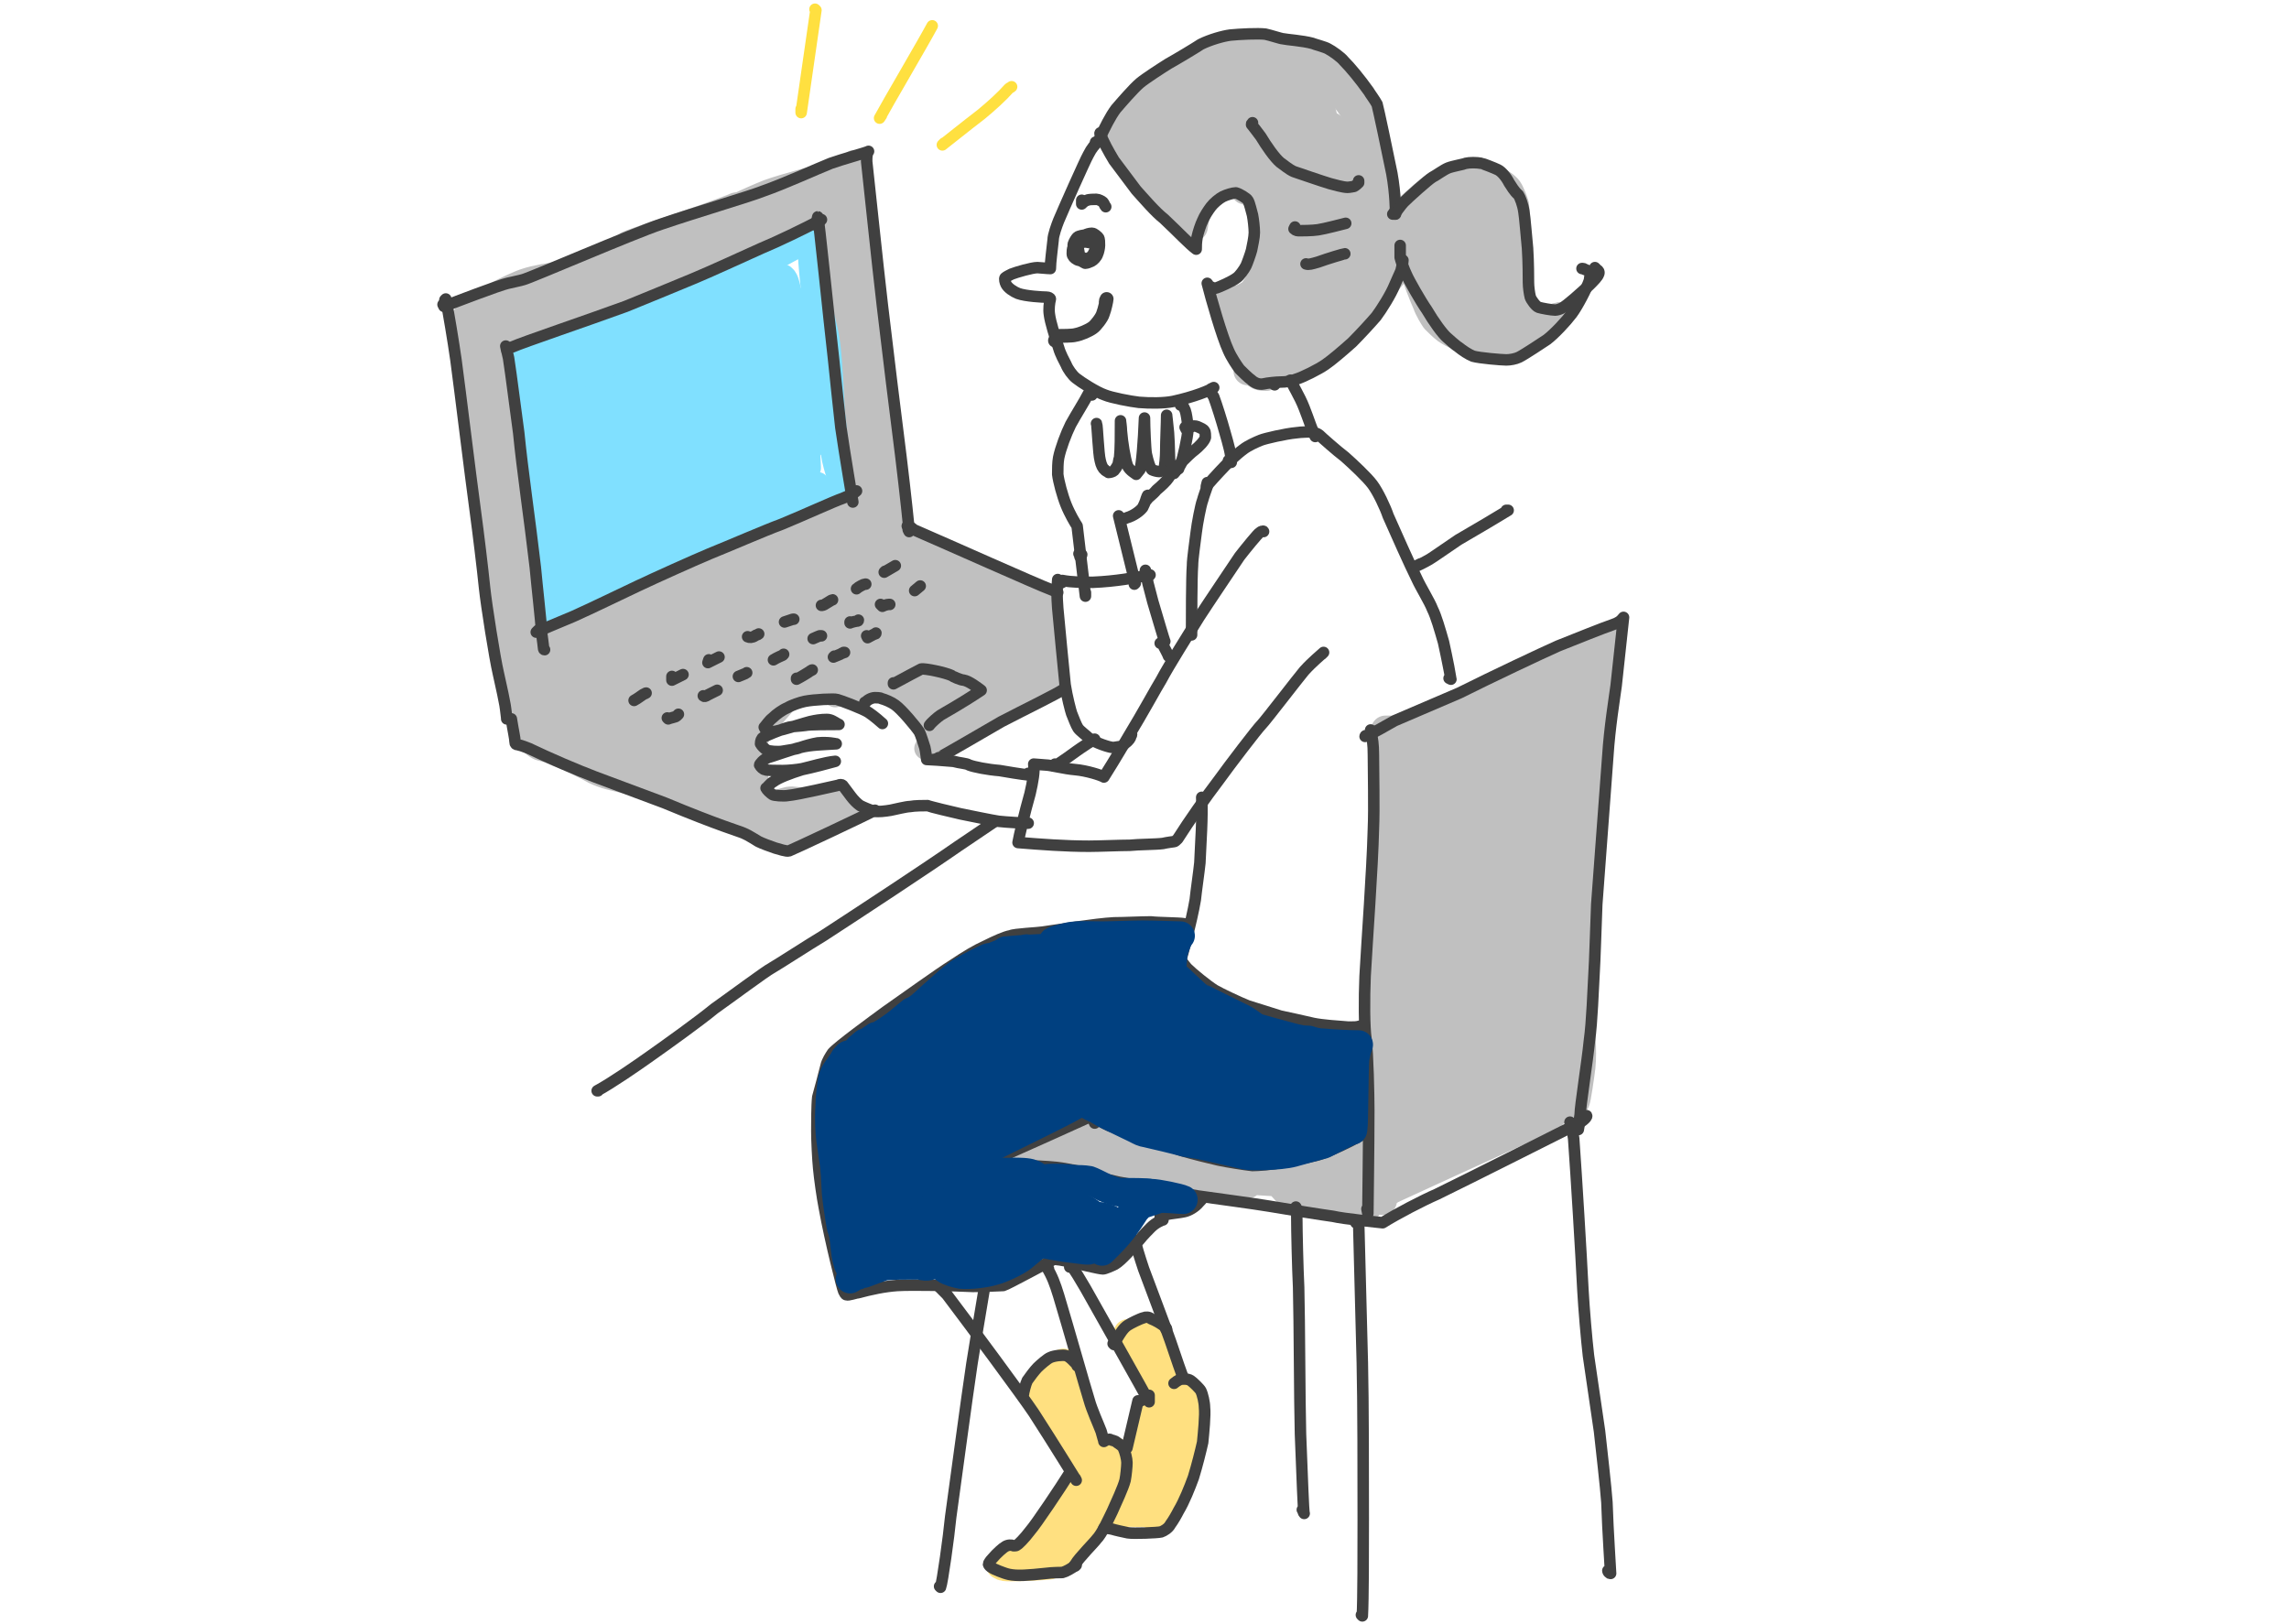 <?xml version="1.0" encoding="utf-8"?>
<!-- Generator: Adobe Illustrator 26.0.1, SVG Export Plug-In . SVG Version: 6.00 Build 0)  -->
<svg version="1.1" id="レイヤー_1" xmlns="http://www.w3.org/2000/svg" xmlns:xlink="http://www.w3.org/1999/xlink" x="0px"
	 y="0px" viewBox="0 0 248 176" style="enable-background:new 0 0 248 176;" xml:space="preserve">
<style type="text/css">
	.st0{fill:none;stroke:#C0C0C0;stroke-width:2.491;stroke-linecap:round;stroke-linejoin:round;}
	.st1{fill:none;stroke:#80E0FF;stroke-width:2.491;stroke-linecap:round;stroke-linejoin:round;}
	.st2{fill:none;stroke:#FFE080;stroke-width:3.114;stroke-linecap:round;stroke-linejoin:round;}
	.st3{fill:none;stroke:#C0C0C0;stroke-width:3.114;stroke-linecap:round;stroke-linejoin:round;}
	.st4{fill:none;stroke:#404040;stroke-width:1.246;stroke-linecap:round;stroke-linejoin:round;}
	.st5{fill:none;stroke:#404040;stroke-width:1.495;stroke-linecap:round;stroke-linejoin:round;}
	.st6{fill:none;stroke:#FFE040;stroke-width:1.246;stroke-linecap:round;stroke-linejoin:round;}
	.st7{fill:none;stroke:#004080;stroke-width:3.114;stroke-linecap:round;stroke-linejoin:round;}
	.st8{fill:none;}
</style>
<g id="べた_00000127740352483493171870000008848530979590437532_" transform="translate(1332.00, 647.00)">
	<path class="st0" d="M-1278.2-611.2h-0.2c0.3,1.6,0.9,5,1.2,6.8c0.5,3.5,1.4,12.3,1.9,16.4c0.6,6.2,0.9,8,1.3,9.7
		c-0.4-1.1-0.7-2-1-3c-0.4-1.9-2-11.7-2.7-16c-0.6-4-1.9-11.9-2.5-15c0-0.1,0-0.1-0.1-0.2c0,1.9,0.2,4.3,0.6,6.7
		c0.6,3.8,1.9,12.6,2.6,17.6c0.6,4,1.5,9.9,1.7,11.8c-0.6-3-2-10.6-2.8-15.2c-0.4-2.1-1.1-6.3-1.5-8.4c-0.4-2.5-1-6.8-1.3-8.7
		c-0.2-1.3-0.5-3.3-0.7-4.1c0,0.3-0.1,2.7,0,3.7c0.4,3,1.7,11.3,2.3,15.6c0.6,4.2,1.7,11.8,2.1,15.2c0.3,3.1,0.4,5,0.5,5.6"/>
	<path class="st0" d="M-1241.9-623.9v-1.1c0,0.3,0.9,10.6,1.3,15.2c0.2,2.1,0.8,6.6,1.2,9c0.4,2.7,1.5,8.5,1.7,9.3
		c-0.4-2.1-0.7-4.6-0.9-6.6c-0.3-4-0.9-12.3-1.2-16.6c-0.2-4-0.6-10.2-0.7-11.1c-0.1,1.3,0,2.1,0.1,3.1c0.1,1.5,0.4,5,0.6,7
		c0.2,2.2,0.8,6.6,1,8.9c0.4,2.2,1,6.6,1.5,8.8c0.7,3.9,1.7,8.7,1.9,9.7c-0.3-3-1.2-10.5-1.7-14.9c-0.6-5.1-1.5-13.9-2-17.6
		c-0.1-0.7-0.2-2.1-0.3-2.7c-0.1,1.1,0,1.9,0.1,2.8c0.2,1.5,0.6,5,0.9,7c0.7,4.6,2,13.7,2.7,18c0.6,3.8,1.4,8.5,1.5,9.4
		c-0.2-1.1-0.7-3.4-1.2-7.3c-0.4-3.6-1.4-12.1-2-16.9c-0.2-2.1-0.7-5.7-0.9-7.3c-0.2-1.8-0.5-3.2-0.6-3.3c0.1,1.3,0.4,4.6,0.7,6.7
		c0.3,2.4,0.9,6.8,1.1,8.8c0.6,4.2,1.5,10.1,1.7,11.8c0.1,0.5,0.2,1.4,0.2,1.8c0,0.1,0,0.2,0,0.2"/>
	<path class="st0" d="M-1279.2-611.1l-0.3,0.1c0.9-0.2,1.9-0.5,3.2-1.1c3.7-1.6,11.4-5.1,15.4-6.8c0.6-0.3,1.4-0.6,1.5-0.7
		c-1.5,0.5-5.1,1.9-7,2.7c-1.9,0.8-5.3,2.4-7.2,3.4c-2,1.1-4.9,2.9-6,3.5c3.3-1.2,10.9-4.2,15.1-5.9c3.8-1.6,8.1-3.3,8.6-3.6
		c-1.2,0.5-4.4,1.8-6.4,2.5c-2.3,1-6.6,2.8-8.6,3.7c-4,1.8-8.8,3.9-9.7,4.4c3.1-1.4,10.2-4.6,14.2-6.4c2.2-1,6.1-2.7,8-3.5
		c1.5-0.7,5.2-2.4,6.5-3.2c0.3-0.2,0.8-0.5,1-0.6c-0.3,0-1.1-0.1-1.6,0c-0.9,0.2-3.8,1.4-6.9,2.8c-1.9,1-5.8,2.9-7.8,3.9
		c-2.5,1.3-3.3,1.8-4.2,2.5c0.2,0.2,0.4,0.2,0.6,0.2c0,0,2-0.7,2.6-0.9c2.5-1,12.3-5.5,16.5-7.4c1.9-0.8,5.1-2.4,6.5-3
		c1-0.5,2.1-0.8,3.5-1.3c-1.2,0.4-2.2,0.7-3.1,1c-1.5,0.7-5,2.2-6.9,3.1c-2,0.9-6,2.8-8.1,3.9c-3.4,1.8-7,3.6-7.3,3.7
		c3.5-1.4,11.2-4.5,15.4-6.3c2-0.8,5.7-2.6,6.5-3c0.4-0.2,1.6-0.6,1.7-0.7c-1.3,0.2-2.3,0.5-3.4,1c-0.6,0.2-2.3,1.4-2.8,1.6
		c-1.2,0.7-5.7,2.7-7.5,3.5c-2,0.8-5.7,2.4-7.5,3c-3,1.1-5.6,1.9-6.7,2.3c1.8-1.1,3.1-1.9,6.7-3.7c3.5-1.6,11.4-5.4,15.9-7.6
		c3.4-1.6,7.5-3.5,8.2-3.9c-0.2-0.1-0.4-0.1-0.4-0.1c-0.1,0,0.2-0.1,0.4-0.2c0.2-0.2,0.6-0.5,0.7-0.6c0.2-0.2,0.3-0.4,0.4-0.7
		c-0.2,0.8-0.5,2.6-0.6,3.6c0,0.4,0.1,1.5,0.1,1.8l0.3-4c-0.1,1-0.1,2.4,0.1,3.4c0.1,0.6,0.4,1.1,0.6,1.4l-0.2-5.4l-0.1,2.1
		c0-0.4,0.1-1.1,0.1-1.7c0-0.2-0.2-0.6-0.3-0.8c-0.1-0.1-0.2-0.1-0.3-0.1c-0.5,0.4-0.9,0.5-1.3,0.7c-1.5,0.4-6.1,1.6-7.7,2.2
		c-1,0.4-2.4,1-3.8,1.7c-0.7,0.4-2.4,1.1-3,1.1c-0.6,0.1-2.5,0.9-3.2,1.3c-2,1-6.7,3.2-7.8,3.7c-0.9,0.4-2.8,0.9-3.3,1
		c-0.1,0-0.6,0-0.7,0.1c-0.9,0.2-8.8,3-9.8,3.4c1.1-0.1,1.9-0.2,3.3-0.7c2.2-0.6,6.3-1.8,8.2-2.4c0.8-0.2,1.7-0.8,1.9-0.9
		c-0.7,0.1-2.7,0.3-3.9,0.5c-1.5,0.2-3.2,0.5-4.1,0.8c-0.7,0.2-2.4,1-3.3,1.5c-0.6,0.4-2.6,1.6-3.2,2.1c0.7-0.1,2.3-0.4,3.9-0.7
		c0.8-0.2,2.7-0.7,3.6-1c1-0.3,3.2-1.1,3.8-1.4c1.4-0.5,4.1-2.1,4.6-2.3c-1.7,0.5-5.6,1.6-7.5,2.3c-1.2,0.5-3,1.3-4.1,1.9
		c-0.6,0.4-1.4,0.8-1.4,0.8c0.5-0.1,2-0.4,3.1-0.8c2-0.7,10.4-4,12.3-4.8c1.3-0.5,1.9-0.8,2.9-1.6c-2.4,0.5-5.1,1.2-7.4,1.9
		c-1,0.3-3,1-3.9,1.4c-2.1,0.9-4.9,2.4-5.7,2.8c0.6-0.1,2.3-0.4,3.3-0.6c0.7-0.2,3.1-0.9,4-1.2c5.7-2,8.1-3.1,9.7-3.9
		c-0.6,0.1-2.3,0.3-3.3,0.5c-1.2,0.3-6.2,2.1-8.3,2.8c-2.9,1-4.3,1.3-4.7,1.5c0.2-0.1,0.9-0.4,1.5-0.5c0.5-0.2,1.4-0.5,1.9-0.7
		c0.1-0.1,0.2-0.1,0.3-0.1"/>
	<path class="st0" d="M-1237.3-592.2l0.1-0.1c-0.9,0.6-1.9,1.1-3.2,1.7c-2.1,0.8-7,2.6-7.2,2.7c-0.8,0.3-5,2.4-6.7,3.3
		c-3.3,1.8-9,5-10.2,5.6c-2.3,1.1-7.5,2.9-7.7,3c2.9-1.2,10-4.2,14.3-5.9c4.2-1.6,12.1-4.7,15.9-6.1c2.2-0.9,3.6-1.6,4.5-2.2
		c0.3-0.2,0.9-0.6,1-0.8c0-0.1,0.1-0.1,0.1-0.2c-1.2,0.2-2,0.5-3,0.8c-1.7,0.6-5.7,2.1-7.8,3c-4,1.6-13.8,5.7-15.1,6.1
		c-0.2,0.1-1.7,0.6-3,1.1c-3.6,1.7-7.3,3.4-7.5,3.4c3.4-1.5,10.6-4.7,14.4-6.4c2.1-1,6-2.7,7.8-3.6s5.2-2.5,6.9-3.5
		c1.5-0.8,3.3-1.7,3.5-1.8c-2.8,1.3-10,4.7-14.3,6.6c-4.1,1.9-12.2,5.6-16.1,7.3c-0.6,0.2-1.5,0.7-1.9,0.8c1-0.6,4.4-2.7,5.1-3.1
		c1-0.5,3.3-1.7,4.6-2.3c2.5-1.1,6.2-2.6,8.2-3.4c4.5-1.6,12.2-4.5,15.5-5.6c0.3-0.1,0.7-0.2,0.8-0.3c-0.6,0.2-2.2,0.6-3.5,1.1
		c-1.1,0.5-5.4,2.4-7.4,3.3c-2,0.9-5.7,2.7-7.5,3.6c-1.9,1-4.7,2.5-6.7,3.4c-2.7,1.2-9.1,3.8-10.4,4.3l1.5-0.2l-4.6,1.8l1.4-0.9
		c0.3,0.5,0.5,1.1,0.6,1.8c0.1,0.7,0.2,2.2,0.2,2.6l0.1-2.5c0.1,0.8,0.6,2.8,0.7,2.9c0,0.1,0.1,0.1,0.2,0.1"/>
	<path class="st0" d="M-1263.8-620.7h-0.3c0.9-0.4,5.1-1.8,7.2-2.5c2.3-0.8,4.4-1.6,4.6-1.7c0.1-0.1-4.4,2.1-6.9,3.3
		c-0.4,0.2-1,0.5-1.3,0.7c3.8-1.6,9.4-3.9,11.4-4.7c2.2-0.8,3.5-1.1,3.6-1.2l-8.3,4c1-0.6,2-1.1,3.3-1.8c1-0.4,2.9-1.3,3.8-1.6
		c1.2-0.4,2.8-0.9,3.5-1.1c-0.9,0.7-4.3,2.4-5.3,3l7.8-3.1c0.1,0.8,0.4,2.9,0.6,3.8c0.1,0.7,0.4,1.5,0.8,1.9
		c0.1,0.1,0.1,0.1,0.1,0.2c0.6-0.7,1-1.6,1-1.8c0.1,0.9,0.1,2.1,0.1,2.2c0,0.1,0.1,0.2,0.1,0.4"/>
	<path class="st0" d="M-1273.4-576l-0.7-0.4c-0.1,0.3-0.2,0.7-0.2,1.3c0,1,0,3.4,0.1,3.9c0.1,0.3,0.5,1.2,0.6,1.3c0.1,0,0.2,0,0.4,0
		c0.1-0.4,0.3-1,0.3-1.6c0-0.8-0.4-2.7-0.7-3.5c-0.1-0.4-0.6-1.2-0.7-1.3c-0.1-0.1-0.2-0.1-0.4-0.2c-0.1,0.3-0.2,0.7-0.2,1.4
		c0,1.4,0.1,3.4,0.4,3.9c0.2,0.3,0.6,0.7,0.7,0.8c0.3-0.1,0.5-0.3,0.6-0.6c0.1-0.5,0.1-1.5,0.1-2c-0.1-0.8-0.5-2.2-0.6-2.7
		c-0.2-0.4-0.6-0.7-0.7-0.7c-0.3,0.4-0.5,0.8-0.6,1.3c-0.2,0.8-0.5,2.6-0.5,3.4c0,0.4,0.1,1.1,0.2,1.6c0.1,0.2,0.2,0.5,0.4,0.7
		c0.1,0.2,0.4,0.2,0.8,0.2c0.2-0.3,0.4-0.8,0.4-1.3c0-0.8-0.6-2-0.8-2.3c-0.2-0.3-0.7-0.4-0.9-0.4c-0.3,0.4-0.6,1.1-0.6,1.8
		c-0.1,1,0.3,2.4,0.4,2.6c0.2,0.3,0.7,0.6,1.4,1c0.1-0.2,0.2-0.6,0.2-0.9c0-0.2-0.6-1.6-0.6-1.7c-0.1-0.1-0.1-0.1-0.3-0.2
		c-0.1,0.2-0.2,0.5-0.1,1.3c0.1,0.4,0.2,1.5,0.4,1.9c0.1,0.2,0.6,0.5,0.7,0.5c0.1-0.1,0.3-0.2,0.4-0.3c0.2-0.2,0.2-1,0.2-1.8
		c0-0.2-0.1-0.8-0.1-1c0-0.3-0.1-0.4-0.2-0.7c-0.1,0.8-0.1,1.5,0,1.9c0.1,0.2,0.2,0.3,0.5,0.5c0.1-0.1,0.4-0.5,0.4-0.5
		c0.2-0.4,0.6-1.3,0.6-1.8c0.3-1.9,0.3-4.2,0.2-5.3c-0.3,0.6-0.6,1.1-0.7,1.6c-0.1,0.7-0.2,2.2-0.1,2.4c0.1,0.2,0.3,0.4,0.4,0.5
		c0.2,0,0.7-0.1,0.9-0.2c0.4-0.2,5.9-5.9,6.1-6.1c-0.5,0.1-0.9,0.2-1.4,0.6c-1,0.8-3.9,3.1-4.4,3.6c3.5-1.8,10.6-5.6,14.2-7.6
		c2-1,4-1.9,4.3-2.1c-3.5,1.9-9.8,5.5-13.8,7.7c-0.7,0.4-1.9,1-2.5,1.3c1.3-0.7,4.6-2.4,6.8-3.4c1.9-0.8,5.7-2.5,7.7-3.4
		c3.8-1.6,8.9-3.6,10.1-4.1c-1.7,0.6-4.9,1.9-6.9,2.8c-4.2,1.9-10.4,4.7-12.4,5.6c0.7-0.5,1.8-1,2.4-1.3c1.4-0.7,6.1-2.5,8-3.3
		c2-0.8,6.1-2.3,8-3c1.8-0.6,4.4-1.6,5.4-2.1c-0.2-0.1-0.3-0.2-0.5-0.2c-0.7,0.1-2.5,0.7-3.5,1c-3.1,1.1-4,1.5-4.6,1.8
		c0.1,0.1,0.2,0.1,0.4,0.1c0.8-0.2,2.8-0.8,3.8-1.1c1.1-0.4,3.4-1.3,4.1-1.6c0.6-0.3,1.7-1.1,1.9-1.1c-0.3-0.2-0.4-0.4-0.7-0.4
		c-0.9,0-2.7,0.4-3.5,0.7c-0.9,0.3-3,1.1-3.2,1.3c-0.2,0.2-0.3,0.4-0.3,0.6c0.5,0.2,0.9,0.4,1.4,0.4c0.9,0.1,2.8-0.1,3.8-0.2
		c2.2-0.4,4.1-1.3,4.4-1.5c0.3-0.2,0.6-0.8,0.6-1.1c-0.4-0.4-0.7-0.7-1.1-0.8c-1.7-0.5-4.1-0.1-4.6-0.1c-0.2,0.1-0.6,0.2-0.7,0.4
		c-0.1,0.2-0.2,0.5-0.2,0.7c0.1,0.2,0.2,0.5,0.3,0.7c0.2,0.3,1.1,0.8,1.5,1c0.4,0.1,1.3,0.3,1.7,0.4c1,0.1,2.3-0.1,2.7-0.2
		c0.2-0.1,0.6-0.4,0.6-0.5c0.1-0.2-0.1-0.6-0.2-0.8c-0.3-0.5-1.9-2-2.5-2.4c-0.4-0.3-0.9-0.5-1.2-0.5c0.1,0.3,0.1,0.4,0.3,0.6
		c0.3,0.3,1,1,1.5,1.3c0.7,0.5,2.2,1.2,3.4,1.7c0.4,0.2,1.4,0.5,1.8,0.6c0.6,0.1,0.6,0.1,0.8,0c-0.1-0.1-0.7-1-1.2-1.4
		c-0.3-0.2-1-0.7-1.6-1c-0.6-0.3-1-0.4-1.3-0.4c0.1,0.1,1,0.8,1.5,1.1c1.7,1,3.8,1.6,4.1,1.7c0.1-0.3,0-0.5-0.1-0.7
		c-0.1-0.1-0.4-0.5-0.6-0.6c-0.6-0.5-2.8-1.3-3.6-1.6c0.4,0,0.7,0.1,1.4,0.4c1,0.5,3.8,1.9,3.8,1.9c0.3,0.2,0.9,0.4,1.3,0.6
		c0.2,0.2,1.2,0.9,1.6,1.2c-0.2-0.2-0.7-0.5-1.5-0.7c-3.3-1.1-4-1.3-4.1-1.4c0.4,0,1.4,0.3,1.7,0.4c1.2,0.4,2.9,0.9,3.7,1.3
		c0.4,0.2,2.8,0.8,3.5,1c0.7,0.2,2.4,1,3,1.2c0.1,0.1,0.8,0.2,1,0.2c0.2,0.4,0.2,1.3,0.3,1.5c0.8,7.1,0.7,8.3,0.7,8.4
		c-0.2,0-0.4,0.1-0.5,0.1c-0.2,0.2-0.8,0.4-1.4,0.7c-1.9,0.6-3.1,1-3.5,1.4c-0.2,0.2-1.2,0.7-1.4,0.7c-0.9,0.5-2.5,1.2-3.3,1.6
		c-1.7,0.7-3.5,2-3.6,2.1l0.6-0.4c0-0.7-0.1-1.3-0.2-1.8c-0.2-0.4-0.7-1.1-1-1.5c-0.3-0.3-0.9-0.9-1.3-1.2c-0.7-0.5-2.9-1.6-3.2-1.7
		c-0.3-0.1-1.1,0.1-1.4,0.2c-0.4,0.2-0.7,0.7-0.7,0.8c-1-0.4-2-0.6-3.5-0.8c-0.6-0.1-1.4-0.2-1.6-0.1c-0.4,0.1-1.5,0.5-1.9,0.6
		c-0.5,0.2-1.5,0.7-1.9,1c-0.2,0.2-0.9,1.1-1.2,1.5c-0.2,0.4-0.5,1-0.7,1.8c-0.2,0.4-0.6,1.5-0.6,1.6c0,0.1,0.2,0.9,0.2,1
		c0,0.1-0.2,0.4-0.3,0.7c0,0.2,0.4,1.4,0.4,1.6c0.1,0.4-0.1,1.1-0.1,1.3c0,0.2,0.2,0.4,0.4,0.7c0.2,0.2,0.5,0.4,0.6,0.5
		c0.2,0.1,1.1,0,1.5-0.1c0.2-0.1,1-0.3,1-0.3c0.5-0.1,1.3,0.1,1.6,0.1c0.4,0,2.8-0.5,2.8-0.5c0.2,0,1,0.9,1.2,1.1
		c0.3,0.2,0.9,0.4,1,0.4c-0.4,0.3-0.7,0.5-1.1,0.7c-0.2,0.1-1.2,0.5-1.7,0.7c-0.6,0.2-2.5,1.5-3.3,1.8c-0.1,0.1-0.2,0.1-0.3,0.1
		c-0.4,0-0.6-0.1-0.7-0.2c-0.4-0.2-1.1-0.8-1.4-1c-0.4-0.2-1.3-0.4-1.7-0.6c-1.6-0.7-5.7-2.2-7-2.7c-1.3-0.5-3-1.4-3.5-1.8
		c-0.1-0.1-0.9-0.8-1.3-1s-1.1-0.2-1.6-0.2c-0.6,0-3.5-0.4-4.1-0.4c-1.1-0.2-2.6-0.7-3.8-1.2c-0.9-0.4-2.1-0.6-2.2-0.7
		c-0.2-0.1-0.6-0.4-0.7-0.5c0.9,0.4,2.8,1.3,3.5,1.5c0.5,0.2,2.9,1.4,3.2,1.6c0.4,0.2,1.2,0.5,1.6,0.6c0.3,0.1,2.2,0.5,3.5,0.9
		c1.4,0.5,5.1,1.9,5.6,2.1c0.3,0.1,3.3,0.9,3.8,1.1c0.9,0.4,1.9,0.7,3.1,0.9c0.8,0.1,1.5,0.3,1.9,0.4c0.6,0.2,1.5,0.5,1.7,0.6
		c0.2,0.1,0.4,0.1,0.7,0.1c0.7-0.2,1.9-0.8,2.2-1.1c0.2-0.1,0.3-0.2,0.5-0.5c-0.3-0.1-1-0.1-1.5-0.1c-0.4,0.1-1,0.4-1.7,0.7
		c0.4,0.1,1,0,1.6-0.2c-0.1-0.2-0.2-0.3-0.4-0.4c-3-0.4-3.8-0.2-4.1-0.2c0.2,0,0.7,0,0.8-0.1c0.1-0.1,0.2-0.1,0.3-0.3
		c-0.4-0.3-1.1-0.5-1.7-0.7c-0.1,0-0.7-0.1-0.7-0.1c-0.4,0.1-0.6,0.3-0.6,0.4c0.1-0.4,0.2-0.6,0.1-0.7c-0.1-0.2-0.5-0.5-0.7-0.6
		c-0.5-0.2-1.6-0.8-1.7-0.8c-0.1-0.1-0.2-0.2-0.3-0.4c0-0.1-0.1-0.5-0.1-0.7"/>
	<path class="st0" d="M-1250.2-583.6l1.3-1c-1,0.8-4.4,3-6.1,4c-1,0.6-2.6,1.5-3.3,1.8c1.7-1.3,4.4-3,6.1-4c5.9-3.4,7.7-4.4,8.2-4.5
		c-1.5,0.8-4.9,2.7-6.8,3.7c-2.3,1.3-3.8,1.9-4.6,2.2c0.1-0.2,0.1-0.3,0.2-0.4c0.6-0.4,4.3-2.5,5.2-3.1c-3.3,1.7-10.6,5.5-14.5,7.6
		c-1.4,0.7-2.9,1.6-3,1.6c-0.3-0.2-0.5-0.2-0.7-0.2c-0.1,0-1.5,0.3-1.6,0.3c-0.2,0.1-0.4,0.4-0.6,0.6c-0.2,0.5-0.7,3.3-0.7,3.4
		c0.1,0.2,0.2,0.4,0.3,0.5c0.4,0,0.9-0.4,1.4-0.8c0.3-0.3,1-1,1.4-1.3c0.4-0.4,0.7-1,0.6-1.1c-0.1-0.1-0.2-0.4-0.4-0.5
		c-0.6,0.1-1,0.2-1.4,0.5c-0.6,0.5-2,2.1-2.4,2.7c-0.3,0.4-0.8,1.3-0.9,1.5c-0.1,0.2-0.1,0.6-0.1,0.8c0.2,0.1,0.6,0,0.9-0.1
		c0.6-0.2,2.3-1.6,3.1-2.4c0.3-0.4,0.9-1.1,1.1-1.4c0.3-0.4,0.6-1.1,0.7-1.6c0.1-0.2,0-0.7-0.1-0.8c-0.1-0.2-0.4-0.4-0.7-0.5
		c-0.4-0.1-1.1,0-1.5,0.2c-0.4,0.2-1,0.6-1.4,0.9c-0.3,0.3-0.9,1-1.1,1.3c-0.2,0.4-0.7,1.2-0.8,1.5c-0.2,0.4-0.3,1.4-0.3,1.7
		c0,0.2,0.1,0.6,0.2,0.7c0.1,0.1,0.3,0.3,0.5,0.4c0.4,0.1,1-0.1,1.5-0.4c0.4-0.2,1-0.7,1.4-1.1c0.4-0.4,0.9-1,1.1-1.5
		c0.2-0.4,0.1-1-0.1-1.2c-0.2-0.1-0.6-0.1-0.9-0.1c-0.2,0.1-0.9,0.7-1.3,1.1c-0.5,0.6-1.7,2.3-2.1,3.1c-0.2,0.4-0.1,0.9-0.1,1.1
		c0.3,0,1-0.4,1.5-0.8c0.4-0.3,1.3-1.2,1.4-1.3c0.3-0.3,0.3-0.7,0.2-0.8c-0.2-0.1-0.6-0.1-0.7,0c-0.3,0.1-1.2,0.7-1.5,1
		c-0.3,0.3-0.9,1-1.2,1.5c-0.3,0.5-0.6,1.4-0.6,1.7c0.1,0.1,0.2,0.4,0.4,0.5c0.2,0.1,1,0.2,1.5,0.2c0.1,0,0.7-0.1,0.9-0.2
		c-0.2-0.3-0.8-0.7-1.5-1c-0.7-0.4-0.9-0.4-1.2-0.7c1,1.2,1.9,2.2,2.5,2.5c0.3,0.2,1.2,0.5,1.7,0.7c0.5,0.1,1.2,0.2,1.7,0.2
		c0.2,0,0.6-0.1,0.8-0.2c0.1-0.1,0.4-0.3,0.4-0.5c0-0.2-0.1-0.4-0.2-0.6c-0.3-0.4-0.9-1-1.4-1.3c-0.4-0.3-1.2-0.8-1.5-1
		c-0.6-0.3-2-0.6-2.5-0.7c0.8,1,1.8,2,2.7,2.6c0.9,0.5,2.6,1.3,3.5,1.5c0.4,0.1,0.9,0.2,1,0.2c0-0.2-0.1-0.4-0.2-0.5
		c0,0-3.9-3.3-4.6-4c-0.2-0.2-0.6-0.3-0.7-0.3c0,0.4,0.2,1.1,0.4,1.6c0.2,0.4,0.6,1.1,0.9,1.6c0.3,0.4,1,1.1,1.4,1.4
		c0.4,0.2,1.2,0.5,1.7,0.5c0.2,0,0.6-0.1,0.7-0.2c0.1-0.1,0.2-0.4,0.1-0.7c-0.1-0.5-2.2-5.3-3-7.3c-0.2-0.5-0.5-1.3-0.6-1.6
		c-0.2-0.5-0.3-0.7-0.6-1c0.3,1.5,1.7,6.9,1.9,7.7c0.2,0.6,0.5,1.2,0.7,1.5c0.1,0.1,0.4,0.3,0.6,0.3c0.2,0.1,0.7,0.1,0.9,0.1
		c0.2-0.5,0.4-1,0.4-1.5c0.1-0.8-0.1-2.4-0.4-3.6c-0.5-2.4-1.1-4.1-1.5-4.8c-0.3,0.2-0.4,0.3-0.4,0.5c-0.1,1.2-0.1,3,0,3.5
		c0.1,0.9,0.4,3,0.5,3.6c0.2,1,0.9,2.1,1,2.2c0.3,0.2,0.8,0.4,0.9,0.4c0.2-0.1,0.5-0.5,0.6-0.7c0.2-0.4,0.2-2.4,0.1-3.4
		c-0.2-1.5-0.9-5.1-1-5.6c-0.2-0.5-0.4-1-0.7-1.2c-0.2,0.5-0.4,1-0.4,1.5c-0.1,0.9-0.1,2.6,0,3.7c0.1,1.1,0.4,2.9,0.7,3.7
		c0.2,0.4,0.6,1.1,0.9,1.3c0.1,0.1,0.5,0.3,0.6,0.3c0.2,0.1,0.6,0,0.7-0.1c0.2-0.1,0.4-0.3,0.6-0.4c0.2-0.3,0.6-1.1,0.7-1.5
		c0.2-1,0.4-2.7,0.4-3.7c-0.1-1-0.3-2.9-0.6-3.8c-0.1-0.5-0.4-1-0.9-1.6c-0.2,0.1-0.5,0.3-0.7,0.5c-0.2,0.4-0.5,2.1-0.6,3.5
		c-0.1,2-0.2,5.2-0.1,5.7c0.1,0.8,0.6,2.4,0.7,2.7c0.2,0.4,0.7,0.6,0.9,0.7c0.2-0.1,0.6-0.3,0.7-0.5c0.1-0.2,0.4-1.1,0.4-1.6
		c0.1-0.7,0-2.4-0.1-3.4c-0.1-0.6-0.5-2.8-0.7-3.8c-0.3-1.1-0.6-1.8-0.9-2.3c-0.2,0.2-0.4,0.5-0.4,1.1c-0.1,0.8-0.1,3.2,0,3.8
		c0.1,1,0.4,3.1,0.6,3.9c0.1,0.5,0.5,1.4,0.7,1.8c0.2,0.5,0.7,1,1.1,1.3c0.2,0.1,0.6,0.2,0.7,0.2c0.2-0.1,0.4-0.3,0.6-0.5
		c0.2-0.4,0.3-1.3,0.4-1.8c0.1-1-0.1-2.8-0.3-4c-0.1-1-0.6-3-0.8-3.7c-0.2-0.8-0.8-1.6-0.9-1.8c-0.2,0-0.5,0.1-0.7,0.3
		c-0.2,0.2-0.4,2.2-0.5,3.4c0,1,0,3,0.1,3.7c0.1,1,0.3,2.2,0.7,3.3c0.2,0.5,0.6,1.4,0.7,1.6c0.2,0.3,0.5,0.6,0.7,0.7
		c0.2,0.1,0.6,0.2,0.8,0.1c0.2-0.1,0.5-0.3,0.6-0.5c0.2-0.4,0.4-1.1,0.5-1.5c0.1-0.9,0.2-2.4,0.2-3.4c-0.1-0.9-0.2-2.8-0.4-3.8
		c-0.2-1.1-0.6-2.4-1-3.4c-0.3,0.2-0.4,0.2-0.4,0.5c-0.1,1-0.1,2.2-0.1,3.5c0.1,1.1,0.2,2.7,0.4,3.7c0.2,1,0.6,2.7,1.1,3.5
		c0.2,0.4,0.6,0.7,1.1,1.1c0.2-0.1,0.6-0.2,0.7-0.4c0.2-0.2,0.7-2.2,0.7-3.1c0.1-0.8,0-2.8-0.1-3.7c-0.1-1-0.6-3-0.9-3.5
		c-0.1-0.1-0.2-0.3-0.4-0.4c-0.2,0.5-0.4,0.9-0.5,1.4c-0.1,0.9-0.2,2.6-0.2,3.7c0.1,1.1,0.2,2.8,0.4,3.7c0.2,1,0.7,2.6,1.2,3.3
		c0.2,0.4,0.6,0.5,1.1,0.7c0.4-0.4,0.6-0.7,0.7-1.1c0.2-0.6,0.3-2.2,0.3-3.3c0-1-0.2-3.2-0.2-3.8c-0.1-1.1-0.4-2.1-0.6-2.5
		c-0.1-0.3-0.4-0.5-0.6-0.5c-0.3,0.8-0.4,2.3-0.5,3.3c-0.1,2.2,0.1,4.8,0.3,5.6c0.1,0.4,0.4,1.3,0.6,1.6c0.1,0.1,0.4,0.4,0.4,0.4
		c0.2,0,0.4-0.1,0.6-0.2c0.2-0.2,0.6-2.3,0.6-3.3c0-0.9-0.1-3.3-0.2-3.9c-0.1-1.2-0.4-1.9-0.6-2.2c-0.2,0.7-0.4,2.2-0.4,3
		c0,1,0.2,2.8,0.4,3.8c0.2,1,0.6,1.8,0.7,1.9l0.3-0.1c0.1-0.4,0.2-1,0.2-1.8c-0.1-3.1-0.2-4.5-0.4-5.2c-0.2,0.1-0.2,0.2-0.2,0.4
		c0,0,0.1,2.9,0.1,3.8c0.1,0.6,0.2,1.5,0.4,2.1c0.1,0.2,0.2,1,0.5,1.4c0.1-0.8,0.2-1.5,0.2-1.8c-0.1-0.7,0.2-2.8,0.4-3.9
		c0.1-0.5,0.3-1.6,0.4-1.8c0.2-0.7,0.6-1.5,0.7-1.6c0.1-0.2,0.5-1,0.6-1.1c0.4-0.7,3.6-4.3,4-4.5c0.4-0.2,1-0.2,1.1-0.2
		c-0.2,0.3-1.8,1.5-2.6,2.1c-1,0.8-2.5,2.2-3,2.8c0,0-0.4,0.6-0.4,0.7c0.8-0.5,2.3-1.6,3.1-2.1c1.2-0.8,2.8-2.4,3-2.5l-7.2,3.7
		c1.7-0.8,6.2-3.2,6.7-3.3c0.1,0,0.1-0.1,0.2-0.1c-1,0.8-2,1.6-3,2.1c-0.6,0.4-0.7,0.4-1,0.5l-0.3-0.2c-0.1,0-0.4,0.2-0.6,0.4
		c-0.3,0.3-1.1,2.1-1.1,2.4c0,0.1,0,0.4,0,0.5c-0.1,0.4-0.6,1-1.1,1.4c-0.4,0.4-0.8,1-0.9,1.3c0,0.2,0.1,0.5,0.1,0.7
		c0.2,0.4,1.7,1.8,1.7,1.9c0.1,0.4,0.1,3,0.2,3.4c0.1,0.2,0.6,0.5,0.9,0.6c0.4,0.1,1.6,0.3,1.9,0.4c0.2,0.1,0.6,0.2,0.8,0.3
		c0.2,0.1,0.6,0.1,0.9,0.1c0.7-0.1,2.6-0.4,3.1-0.6c0.4-0.1,0.8-0.1,1-0.1c0.1,0.2,0.1,0.5,0.1,0.6c-0.1,0.2-0.9,0.8-1,1
		c-1.3,0.7-4.5,1.8-4.9,1.9c-0.2,0-0.4-0.1-0.6-0.4c-0.4-0.4-0.7-1.1-0.9-1.5c-0.2-0.7-0.6-2.2-0.6-2.4c0-0.3,0.1-0.6,0.3-0.9
		c0.2-0.2,0.6-0.8,0.7-0.8c0.1-0.1,0.3-0.1,0.4-0.1c0,0,0.1-0.1,0-0.1v-0.1"/>
	<path class="st0" d="M-1244.2-573.4l-0.3-0.1c0.1-0.1,0.9-0.2,1.4-0.2c1-0.1,3.6-0.4,4.1-0.3c0.5,0,1.3,0.2,1.9,0.4
		c0.9,0.3,3.1,1.1,3.3,1.3c0.1,0.1,0.6,0.5,0.7,0.6c0.1,0.1,1.4,0.7,1.7,0.9c0.5,0.3,0.9,0.7,1.1,1.1c-1.2-0.7-2.3-1.3-3.5-1.6
		c-0.9-0.2-3-1-3.7-1.1c-0.5-0.1-1.3-0.1-1.7,0c-0.6,0.2-2,0.7-2.3,0.8c0.1-0.1,0.1-0.2,0.3-0.4c0.2-0.2,0.6-0.4,0.9-0.5
		c0.4-0.1,1.4-0.1,1.9-0.1c0.1-0.1,0.1-0.2,0.4-0.2c0.7-0.1,1.5-0.1,2,0c0.4,0.1,1.2,0.7,1.5,0.8c0.2,0.1,1.4,0.5,1.8,0.7
		c0.4,0.2,1.2,0.8,1.4,1c0.2,0.2,1.2,0.7,1.5,1.1c0.1,0.1,0.4,0.5,0.5,0.7c0.2-0.1,0.8-0.8,0.9-0.9c0.5-0.5,1.9-1.3,3.3-2.1
		c0.9-0.5,3.1-1.7,3.5-1.9c0.3-0.2,1.1-0.3,1.4-0.4c0.1,0,0.2-0.1,0.4-0.1c0.1,0.1,0,0.1-0.2,0.4c-1.1,1.3-1.6,2.1-1.7,2.4l1.5-2.1
		c-0.6,0.6-2,1.5-2.7,2c-1,0.7-2.7,1.8-3.5,2.3c-0.9,0.7-1.6,1.3-1.7,1.5c2.3-1.4,4.4-2.9,4.9-3.3c0.2-0.3,0.7-1,0.9-1.5
		c0.2-0.5,0.2-0.8,0.4-1c0.8-1,1.7-2.6,2-3.4c0.1-0.4,0.2-1.3,0.2-1.8c0-0.2-0.1-0.6-0.2-0.8c-0.1-0.2-0.3-0.5-0.5-0.7
		c-0.1-0.1-0.5-0.2-0.6-0.3c-0.2,0.3-0.4,0.7-0.4,1.3c-0.1,1-0.2,2.9,0,3.9c0.1,0.5,0.2,1.6,0.3,1.7c0.1,0.1,0.2,0.3,0.3,0.4
		c0.1-0.1,0.3-0.5,0.3-0.5c0.2-0.4,0.4-1.3,0.4-1.8c0.1-1.2-0.2-5.7-0.4-7.4c-0.2,3-0.3,4.8-0.2,5.7c0.1,0.4,0.2,1.1,0.4,1.5
		c0.1,0.3,0.5,0.7,0.7,0.7c0.1-0.1,0.4-0.1,0.5-0.2c0.1-0.1,0.4-0.8,0.4-1.3c0.1-0.7-0.2-2.3-0.4-3.1c-0.1-0.5-0.4-1.6-0.6-1.8
		c-0.1-0.2-0.4-0.5-0.5-0.6c-0.2,0.4-0.5,1-0.6,1.6c-0.1,0.4-0.1,1.4-0.1,1.8c0.1,0.8,0.6,1.9,0.7,2.2c0.1-0.5,0.2-0.9,0.1-1.4
		c-0.2-0.9-1-2.9-1.5-3.7c-0.4-0.7-1.8-2.5-2.2-2.8c-0.4-0.4-1.2-0.7-1.5-0.8c-0.8-0.3-1.9-0.8-2.8-1.4c0.2,0.2,0.4,0.4,0.6,0.5
		c1.2,0.6,2.6,1.1,3.8,1.4c0.4,0.1,0.9,0.2,1,0.3c-4-0.5-11.2-1.6-11.7-1.6c-0.3,0-2.2,0.3-3.1,0.5c-1,0.2-6.1,1.9-7.3,2.4
		c-1,0.4-3.2,1.5-4.1,1.9c-1.9,1-5.7,3.1-7.4,4.1c-1.1,0.6-1.4,0.8-1.7,0.8c0.5-0.4,1.6-1.2,3.3-2.2c3.6-2,10.9-5.9,12.3-6.6
		c-3.2,1.6-10.6,5.3-14.4,7.3c-0.4,0.2-1.4,0.7-1.4,0.7c-0.3,0.2-0.7,0.2-0.9,0.2c0.8-0.7,1.9-1.5,2.5-1.9c1.5-1,5.6-3.3,7.4-4.3
		c4.8-2.5,7.2-3.7,7.4-3.9c-1.8,0.7-4.9,2.3-6.4,3.1c-3.9,2.1-10.3,5.4-12.9,6.8c0.5-0.3,1.7-1.1,3-1.8c1.9-0.9,5.7-2.7,7.8-3.6
		c1.9-0.8,5.2-2.2,7-2.8c0.9-0.3,2.1-0.7,2.4-0.8c-0.2,0.3-0.3,0.4-0.6,0.5c-0.7,0.4-2.3,1.3-3,1.7c-1,0.5-5.3,3.4-7,4.7
		c-1.7,1.2-4.6,3.3-5.7,4c0.6-0.3,4.6-2.9,6.1-3.9c1.5-1,4.8-2.8,6.6-3.9c1.8-1,4-2.1,4.4-2.3c-1.4,0.8-4.6,2.7-6.5,3.8
		c-1.8,1.1-5.1,3.2-6.7,4.2c-2.2,1.3-3.7,2.2-4.1,2.4c1.4-0.8,4.5-2.8,6.2-3.7c1.9-1.1,5.7-3.2,7.6-4.2c1.5-0.8,4.8-2.4,5.2-2.7
		c-1.3,0.7-4.9,2.6-6.1,3.3c-3.7,2.3-11.9,7.7-13.6,8.6c0.9-0.5,4.1-2.4,5.6-3.3c2-1.1,5.9-3.3,7.8-4.2c2.8-1.4,8-3.4,8.3-3.6
		c-3.3,2.1-10.1,6.4-13.6,8.7c-0.7,0.4-2.6,1.6-3.5,2.2c-0.2,0.1-0.8,0.5-1.3,0.6c1.4-1,4.4-2.7,6.1-3.7c1.9-1.1,6.3-3.6,7.5-4.2
		c1.6-0.8,3.5-1.7,3.8-1.9c-0.1,0.1-1.6,1-2.8,1.8c-1.5,1-5,3.1-6.9,4.4c-4.4,2.7-7.2,4.2-7.4,4.3c0.6-0.5,1.8-1.5,2.7-2.2
		c1.2-0.8,5.1-3.2,6.7-4.1c3.5-2,9-5,11-6.1c-0.8,0.2-3.3,1.6-5.7,3.1c-3.6,2.2-10.1,6.3-12.4,7.7c1.5-1,4.9-3,6.5-3.8
		c2-1.1,5.8-3.1,7.7-4.1c2.2-1.1,4.6-2.2,5.4-2.6c-1.3,0.6-4.3,2.1-6.9,3.7c-1.6,1-5.2,3.6-7.1,4.9c-1.4,1-3.2,2.4-4.7,3.6
		c0.2,0.1,0.3,0.2,0.5,0.1c1.1-0.5,5.2-2.9,7.1-4c1.7-1,5.2-3.1,6.8-4.2c0.7-0.5,2-1.4,2.2-1.5c0.2-0.1,0.2-0.2,0.2-0.5
		c-1.1,0.5-1.9,0.8-2.9,1.5c-3.6,2.2-10.9,6.7-14.6,8.9c-0.7,0.4-1.5,0.8-1.7,1c1.9-1.4,4.1-2.8,6.3-4c3.5-1.9,8.1-4.5,9.3-5.3
		l-0.1-0.2c-2,0.8-4.9,2.1-6.5,3c-3.8,2.2-10.7,6.2-12.3,7l9.5-5c-0.2-0.1-0.3-0.1-0.6-0.1c-1.9,0.4-5.2,1-6,1
		c-0.4,0-1.4-0.1-1.9-0.3c-0.4-0.1-1-0.5-1.3-0.8c-0.2-0.3-0.9-1.1-1.1-1.6c-0.3-0.4-0.9-1-1.2-1c-0.3,0-1,0.5-1.4,0.9
		c-0.2,0.2-1.5,1.5-1.5,1.6c0.4,0.1,1.3,0.1,1.9,0c0.7-0.1,5.1-1.6,7-2.3c1.7-0.6,5.6-1.9,7.7-2.7c4.3-1.6,11.7-4.4,14.8-5.5
		c-1.4,1-5.1,3.4-6.3,4.4c-1.2,1-2.3,1.9-3.3,3c-0.8,0.8-1.1,1.3-1.5,1.8c0.3,0.1,0.6,0,1-0.3c1.7-1.1,8-5.4,9-6.2
		c-0.6,0.2-2.2,0.8-3.1,1.3c-2,0.9-5.4,2.7-7.7,4c-1.2,0.7-1.7,1-2.4,1.6c0.3,0.1,0.7,0.2,1.3,0c0.7-0.2,5.3-2.4,7.4-3.4
		c1.8-0.9,6.1-3,6.6-3.4c0.3-0.2,0.7-0.7,0.8-0.8c-0.4-0.2-0.7-0.2-1.4-0.1c-0.6,0.1-3.1,0.8-4.1,1.2c-1.1,0.4-2.7,1.1-3.6,1.6
		c-0.8,0.5-2.5,1.5-3.3,1.9c-1,0.7-2.5,1.9-2.6,2.2c-0.1,0.2-0.1,0.7-0.1,0.9c0.2,0,1.2,0.1,1.9-0.1c0.6-0.1,2.7-0.8,3.8-1.1
		c1.5-0.5,5.6-2.3,7.2-3.1c1-0.6,2.7-1.6,3.3-2.1c0.4-0.4,0.7-0.7,0.9-1.2c-0.4-0.2-1-0.3-1.6-0.2c-0.7,0.1-2.3,0.6-3.5,1
		c-1.3,0.5-2.7,1.1-3.5,1.6c-0.9,0.5-2.7,1.6-3.1,2c-0.8,0.6-2.3,1.9-2.9,2.5c-0.3,0.4-0.4,1-0.3,1.2c0.3,0,1.1,0,1.5-0.1
		c0.7-0.1,2.3-0.6,3.7-1.1c0.9-0.3,2.7-1.1,3.1-1.3c1-0.5,5.4-3,7.1-4c0.4-0.2,0.7-0.7,0.9-0.8c-0.5-0.1-0.9-0.2-1.4-0.1
		c-0.6,0.1-2.6,0.6-3.2,0.8c-0.7,0.2-2.8,1.3-3.7,1.8c-1,0.5-3.2,1.8-3.6,2c-0.2,0.2-2.7,1.9-2.8,2.1c-0.1,0.2-0.2,0.5-0.2,0.7
		c1,0.1,2-0.1,3.1-0.4c1.8-0.5,5.7-2,7.8-2.8c2.8-1.2,3.8-1.8,4.3-2c0.3-0.2,0.5-0.5,0.5-0.7c-0.9-0.1-1.9,0.1-3.2,0.3
		c-1,0.2-3.1,0.7-3.8,1c-0.9,0.3-2.3,0.8-3.4,1.3c-0.8,0.4-2.6,1.3-3.5,1.8c-1.2,0.6-2.5,1.4-3,1.9c-0.2,0.2-0.4,0.8-0.4,1
		c0.7,0.1,1.3,0.1,1.9,0.1c0.9-0.2,2.5-0.7,3.6-1c0.9-0.4,2.9-1.2,3.5-1.5c0.8-0.4,3-1.7,3.5-2.2c0.1-0.1,0.5-0.5,0.6-0.5
		c0.1-0.1-0.1-0.4-0.1-0.5c-1-0.1-1.9,0.1-3.2,0.3c-1,0.2-3.1,0.7-4.1,1c-0.8,0.2-3.1,1.1-4.1,1.5c-2.7,1.1-3.9,1.8-4,1.9
		c-0.1,0.2-0.3,0.5-0.4,0.7c0.6,0.2,1,0.4,1.5,0.4c0.6,0,3.1-0.1,4-0.1c1-0.1,2.8-0.4,3.8-0.7c0.9-0.2,3-0.9,4-1.3
		c1.3-0.5,2.3-0.9,3.1-1.5c0.4-0.3,1.2-0.8,1.6-1.1c0.4-0.3,0.9-1,1.2-1.4c0.1-0.2,0.2-0.5,0.2-0.7c0-0.2-0.1-0.5-0.1-0.7
		c-0.2-0.2-0.9-0.7-1.2-0.7c-0.4,0-1.2,0.1-1.5,0.2c-0.7,0.3-2.2,1.1-3.1,1.9c-0.4,0.3-1.1,1-1.4,1.4c-0.3,0.4-0.7,1.1-0.9,1.5
		c-0.1,0.2-0.1,0.6-0.1,0.7c0.1,0.2,0.2,0.5,0.4,0.7c0.2,0.1,0.6,0.3,0.8,0.3c0.5,0.1,1.4,0,1.9-0.1c0.5-0.1,1.4-0.5,1.8-0.7
		c0.6-0.4,2.1-1.5,2.7-2.1c0.3-0.3,0.9-1,1.2-1.4c0.3-0.4,0.7-1.1,0.8-1.6c0-0.1,0.1-0.5,0.1-0.7c-0.2-0.2-0.5-0.3-0.8-0.3
		s-2.2,0.8-3,1.4s-2.3,1.6-3.2,2.4c-1.6,1.3-3,3.1-3.3,3.5c-0.2,0.4,0,0.9,0.2,1.1c0.3,0,1.2,0,1.7-0.1c0.7-0.1,2.7-1,3.5-1.5
		c1.7-0.9,3.9-2.7,4.4-3.3c0.4-0.4,0.9-1.1,1-1.4c0-0.1,0.1-0.4,0.1-0.5c-0.2-0.2-0.5-0.4-0.7-0.4c-0.2-0.1-1.2,0.1-1.6,0.2
		c-0.7,0.2-2.3,1.1-3.2,1.7c-0.8,0.6-2.3,1.8-3.1,2.5c-0.7,0.7-2.4,2.3-2.7,2.8c-0.2,0.4-0.5,1.3-0.5,1.4c0.2,0.1,0.6,0.2,0.7,0.3
		c0.4,0.1,1.4-0.1,1.7-0.2c0.8-0.2,2.3-0.9,3.5-1.4c0.9-0.4,2.2-1.1,3.5-1.8c0.9-0.5,2.5-1.6,3.3-2.2c0.4-0.3,1-0.9,1.2-1.3
		c0.1-0.2,0.4-0.8,0.5-0.9c-0.1-0.1-0.2-0.4-0.3-0.5c-0.1-0.1-0.5-0.2-0.7-0.2c-0.4,0-1.4,0.2-1.9,0.3c-0.7,0.2-2.3,1-3.2,1.6
		s-2.2,1.7-2.9,2.3c-0.3,0.3-0.9,1-1.2,1.4c-0.3,0.4-0.7,1.2-0.8,1.6c-0.1,0.2,0,0.5,0.1,0.7c0.1,0.1,0.4,0.3,0.6,0.4
		c0.2,0.1,1.2-0.1,1.7-0.2c0.7-0.2,2.5-1.1,3.4-1.6c0.9-0.5,2.4-1.8,3-2.4c0.4-0.4,1-1.1,1-1.4c0.1-0.3,0.1-0.7,0.1-1
		c-0.2-0.1-0.6-0.3-0.9-0.3c-0.2,0-1.2,0.4-1.8,0.7c-0.6,0.4-2.1,1.5-2.8,2.2c-1.7,1.6-2.9,3.1-3,3.3c-0.2,0.4-0.1,0.9-0.1,1
		c0.7,0.1,1.2,0.2,1.7,0.1c0.7-0.2,2.5-0.8,3.4-1.1c1.2-0.5,2.5-1.2,3.3-1.7c0.9-0.5,1.9-1.5,1.9-1.6c0.1-0.2,0.1-0.6,0-0.8
		c-0.6-0.2-1-0.4-1.5-0.4c-0.4,0.1-1.2,0.2-1.7,0.4c-0.7,0.2-2.4,1.2-3.2,1.8c-0.9,0.7-2.4,1.9-3,2.6c-0.3,0.4-0.7,1.1-0.7,1.5
		c-0.1,0.2,0,0.5,0.1,0.7c0.1,0.2,0.4,0.4,0.6,0.4c0.3,0.1,1.3-0.1,1.9-0.2c0.6-0.2,2.5-1,3.2-1.5c0.8-0.5,2.7-1.8,2.9-2.1
		c0.2-0.3,0.2-0.8,0.2-1c-0.6-0.3-0.9-0.4-1.3-0.4s-1.1,0.4-1.5,0.6c-0.7,0.5-2.2,1.6-3.1,2.4c-0.9,0.8-1.6,1.7-1.6,1.8
		c0,0.2,0.1,0.4,0.3,0.5c0.6,0,1.1-0.1,1.6-0.3c1-0.5,4.9-2.7,5.4-3c0.4-0.2,0.6-0.6,0.6-0.8c-0.6,0.1-1.3,0.2-1.5,0.3
		c-0.6,0.2-4,3-4.4,3.3c1.7-1,4.4-2.4,5.2-2.9c0.6-0.4,1-0.7,1.1-0.8c-0.2-0.2-0.8-0.2-1.1-0.3c-2-0.2-6.4-0.5-8.7-0.7
		c-1.4-0.1-2.7-0.3-3.4-0.5c-0.6-0.2-2.7-0.5-3.4-0.5c-0.8,0-2.4,0.4-3.7,0.8c-0.9,0.3-3,1-3.9,1.5c-1.2,0.5-2.7,1.2-3.1,1.8
		c-0.5,0.6-1.6,1.9-2.2,2.7c-0.7,0.8-1.7,2.4-2.1,3.3c-0.2,0.4-0.6,1.3-0.6,1.3c0,0.1,0.1,0.4,0.1,0.5c0.4-0.2,0.7-0.4,1.2-0.8
		c1.4-1.3,4.2-4.4,5.4-5.9c0.4-0.5,0.6-0.9,0.8-1.4c-0.2-0.1-0.6,0-1.2,0.3c-0.3,0.2-2,1-2.1,1.1l6.7-5.7c-1.3,1-2.6,2-3.5,2.4
		c-0.1,0-0.5,0.2-0.6,0.2c0.8-0.7,1.8-1.5,3.1-2.4c0.6-0.4,1.1-0.7,1.4-0.8c-0.2,0.3-0.6,1.1-0.8,1.5c-0.2,0.4-0.2,0.8-0.2,0.9
		l-0.3,0.1"/>
	<path class="st1" d="M-1274.4-607.7l-0.4,0.2l-0.6-1.2c-0.2,0.1-0.4,0.2-0.4,0.4c0.1,0.7,0.6,2.1,0.9,3.4c0.2,1.2,0.7,5.3,1,7.1
		c0.2,0.9,1.1,11.9,1.5,16.1c0.1,1.1,0.1,1.6,0.1,1.8c0.3-0.5,0.6-0.8,1-1c0.6-0.4,2.6-1.3,3.6-1.8c3-1.3,4.3-1.9,4.7-2.2
		c0.3-0.2,0.7-0.4,1.4-0.5c1.7-0.4,3-0.9,3.9-1.3c0.9-0.5,2.7-1.4,3.5-1.9c1.3-0.6,2.8-1.2,3.6-1.5c0.4-0.1,2.8-0.8,3.4-1
		c0.6-0.2,2.5-1,3.4-1.5c1.4-0.7,2-1.1,2.5-1.4v-0.2"/>
	<path class="st1" d="M-1275.2-609.2v0.3c0.4,0.1,0.7,0.1,1.4-0.2c0.9-0.4,3-1.2,4-1.6c1.5-0.6,2.8-0.9,3.5-1.1
		c1-0.2,2.2-0.7,3.4-1.1c0.9-0.4,2.8-1.1,3.7-1.5c0.9-0.4,2.7-1.2,3.3-1.5s2.8-0.9,3.5-1.2c0.9-0.4,2.5-1,3.2-1.3
		c0.9-0.4,3.1-1.6,3.8-2c0.2-0.2,1.2-1.1,1.4-1.1c-0.1,0.2-0.3,1-0.3,1.5c-0.1,1,0.5,5.9,0.7,8c0.1,1.9,0.4,6.1,0.7,7.4
		c0.3,1.8,1,6.5,1.2,7.4c0.2,0.9,0.5,1.8,0.6,1.9c0.1-0.1-0.5-6.5-0.6-7c-0.1-1.9-0.3-6.4-0.6-8c-0.1-0.8-0.7-3.1-0.9-3.6
		c0-0.1-0.5-1-0.4-1.1c0,0,0-0.1,0.1-0.1"/>
	<path class="st1" d="M-1273.3-606.7l-0.1-0.3l-0.2,0.1c-0.4,1.4-0.7,2.8-0.8,3.7c-0.1,0.4-0.1,1.2-0.1,1.8c0,0.2,0.1,0.4,0.4,0.6
		c0.4-0.4,0.7-0.7,0.9-1.1c0.3-0.6,1.4-3.2,1.5-3.6c0.2-0.8,0.3-1.4,0.3-1.7c-0.1-0.2-0.1-0.6-0.2-0.8c-0.1,0-0.4,0.1-0.6,0.2
		c-0.3,0.2-1.3,2.4-1.5,3.1c-0.3,1-0.4,1.7-0.3,2.2c0.1,0.1,0.4,0.1,0.5,0.1c0.4-0.1,1.7-1.9,2.2-2.8c1.7-2.5,2.5-3.9,2.9-5
		c-0.2,0-0.4,0.1-0.5,0.2c-0.5,0.5-1.6,2.4-2.2,3.2c-0.6,1-1.8,3.2-2,3.8c-0.1,0.1-0.1,0.7-0.2,0.8c2.7-3.1,6.5-7.6,7.7-8.9
		c0.1-0.1,0.1-0.2,0-0.4c-0.9,0.7-1.8,1.5-2.5,2.4c-0.6,0.6-1.9,2.2-2.4,2.9c-1.4,1.9-2.2,3.4-2.6,4.2c0.3,0.1,0.4,0.1,0.6-0.1
		c0.7-0.5,4.1-4.2,5.5-5.8c1.4-1.6,3-3.4,3.2-3.6c-1,0.7-1.8,1.4-2.7,2.4c-0.6,0.7-2,2.3-2.7,3.1c-0.7,0.8-1.9,2.5-2.5,3.3
		c-0.7,1.1-1.2,1.8-1.7,2.7c0.3-0.1,0.7-0.5,0.9-0.7c2.8-3,9.9-10.7,10.6-11.6c0.3-0.4,0.3-0.5,0.2-0.6c-1,1-3.7,4.1-5.1,5.7
		c-1.3,1.7-3.7,5-4.4,6.2l0.2,0.3c0.9-0.7,1.7-1.4,2.5-2.2c3.1-3.1,7.4-7.4,8.6-8.7c0.9-0.9,2-2.3,2.2-2.7c0-0.1,0.1-0.1,0.1-0.2
		c-0.8,0.5-1.4,1.1-2.3,2.1c-1.4,1.6-4.2,4.8-5.5,6.3c-1.9,2.3-2.7,3.4-2.8,3.5c-0.1,0.1-0.1,0.2,0.1,0.5c1.4-1.1,4-3.6,5.4-5
		c3.3-3.3,7.2-7.1,7.7-7.6c0.2-0.2,0.7-0.7,0.9-1c-1.8,1.6-3.4,3.2-5.3,5.4c-1.4,1.6-4.7,5.6-4.8,5.9c-0.1,0.1,0,0.4,0,0.5
		c1-0.6,1.5-1,2.5-1.9c3.2-2.9,7.9-7.1,9.3-8.5c1.3-1.3,2.5-2.6,2.5-2.7c-0.9,0.7-1.5,1.2-2.7,2.4c-1.2,1.3-3.8,4.3-5.1,5.7
		c-1,1.3-1.8,2.5-2,3c0,0.1-0.1,0.5-0.2,0.6c0.6-0.3,1-0.5,1.4-0.8c0.9-0.8,4.2-4,5.6-5.4c0.6-0.7,1.9-2.1,2.5-2.8
		c0.6-0.7,1.8-2.2,2.1-2.7c-0.6,0.4-1.9,1.8-2.5,2.4c-1.4,1.6-4.1,4.8-5.1,6.3c-0.9,1.2-1.4,2.2-1.4,2.3c0,0.1,0.1,0.4,0.2,0.5
		c1-0.7,2-1.6,2.5-2.2c0.5-0.5,1.9-2.4,2.5-3.1c0.7-1.1,1.8-2.7,2.2-3.4c0.4-0.7,0.7-2,0.8-2.2c-0.6,1-1,1.9-1.5,3.3
		c-0.9,2.4-1.7,5.3-1.9,6c-0.1,0.2-0.1,1.1,0.1,1.6c0,0.1,0.1,0.2,0.1,0.3c0.4-0.4,0.7-0.7,1-1.1c0.5-0.8,1.3-2.5,1.7-3.5
		c0.4-1,0.9-2.6,1-3.6c0.1-0.9,0.3-3,0.2-3.4c-0.1-0.3-0.1-0.7-0.2-0.8c-0.2,0.3-0.4,0.8-0.6,1.5c-0.2,1-0.5,2.8-0.6,3.7
		c-0.1,1.1-0.2,3.1-0.2,3.7c0,1,0.3,3,0.5,3.7c0.2,0.5,0.6,1.3,0.8,1.6c0.2-0.1,0.6-0.2,0.7-0.5c0.2-0.3,0.7-2.3,0.9-3.4
		c0.1-1,0.2-2.9,0.2-3.8s0-3.2-0.1-3.8c-0.1-1.2-0.4-2.1-0.4-2.3c-0.3,0.2-0.4,0.4-0.4,0.6c0,0-0.5,3.1-0.6,3.7
		c-0.1,0.9-0.1,2.4-0.1,3.5c0.1,0.9,0.2,2.8,0.4,3.6c0.1,0.9,0.4,2.1,0.9,3.1c0.2,0.7,0.7,1.6,0.7,1.6c0.2,0.2,0.5,0.3,0.7,0.3
		c0.4-1,0.6-2.1,0.7-3c0.1-0.8,0-2.8-0.1-3.6c-0.1-1-0.3-2.9-0.4-3.9c-0.2-1-0.6-3.1-0.8-4.1c-0.1-0.2-0.2-1.1-0.5-1.5
		c-0.1-0.1-0.1-0.1-0.2-0.2c-0.3,0.9-0.4,2.3-0.6,3.5c-0.1,1.5,0,6,0.1,7.6c0.1,1,0.3,3.3,0.4,3.9c0.2,1,0.6,2.7,0.8,3.6
		c0.3,0.9,0.9,1.9,1,2.1l0.6-0.1c0.2-1.1,0.3-2.4,0.3-3.5c0-0.5-0.1-1.5-0.1-2c-0.1-0.4-0.2-1.3-0.3-1.6c0-0.1-0.1-0.1-0.1-0.2
		c-0.1,0.8-0.1,2.7-0.1,3.8c0.1,1,0.3,3,0.4,3.7c0.1,0.4,0.2,0.7,0.2,0.8l0.1-2.8l0.1,2c0-0.2-0.1-2.2-0.3-3.3
		c-0.1-0.9-0.4-2.7-0.6-3.7c-0.2-1.3-0.6-2.8-0.9-3.4c-0.2-0.4-0.5-0.8-0.6-1c-0.2,0.1-0.3,0.1-0.3,0.4c-0.1,0.8-0.1,2.6,0.1,3.9
		c0.1,1,0.4,3.1,0.6,4.1c0.2,1.3,0.7,3,1.1,3.8c0.1,0.3,0.3,0.7,0.4,0.7c0-1-0.3-2.8-0.5-3.7c-0.7-3.1-1-3.9-1-4
		c-0.1,0.3-0.2,0.5-0.1,0.7c0,0.1,0.2,4,0.2,4.2c-0.1-0.1-0.2-0.5-0.4-0.6c-0.1-0.1-0.2-0.3-0.3-0.4"/>
	<path class="st1" d="M-1270.5-583.3l-0.2,0.6c0.8-0.2,2-0.8,2.7-1.1c4-1.9,10.7-5,11.2-5.1c0.4-0.1,1.8-0.7,3-1.2
		c2-1,5.9-2.8,7.7-3.7c1.2-0.5,1.8-0.7,2.7-0.8c-1,0.2-2.1,0.5-2.8,0.8c-1.7,0.6-5.9,2.1-7.9,3c-3.8,1.7-10.2,4.5-10.5,4.5
		c-0.1,0-0.2,0-0.5,0c1.5-1.1,3.6-2.3,5.9-3.6c4.1-2.2,11.2-6,14.3-7.7c-1.4,0.6-4.7,2.4-6.5,3.3c-3.7,2-9,4.9-10.6,5.7
		c0.2-0.3,0.7-0.6,1-0.8c0.9-0.5,10.4-5.6,14.1-7.5c2.6-1.4,3.1-1.8,3.2-1.9c-1,0.4-4.7,2.2-6.7,3.2c-1.8,0.9-5.6,2.7-6.7,3.1
		c-0.6,0.2-1.5,0.5-1.9,0.6c0.1-0.3,0.2-0.4,0.4-0.5c0.9-0.6,4.9-3,6.7-4c1.9-1.1,4.8-3,6-3.8l-0.1-0.2c-1.2,0.4-2.4,1-3.2,1.5
		c-1.8,1.1-5.1,3.3-6.5,4.3c1.6-1.2,4.4-3.6,6-5c2.1-2,3.4-3.3,3.8-3.9c0.2-0.3,0.3-0.7,0.4-1.3c-0.7,0.1-1.2,0.2-1.5,0.4
		c-0.7,0.4-2.1,1.4-3.2,2.3c-6.2,5.2-7.4,6.2-7.5,6.3c1-0.7,4.3-3.4,6-4.7c0.7-0.7,2.3-2,2.8-2.5c0.6-0.7,1.4-1.7,1.6-2l-0.4-0.5
		c-0.2,0.1-1.1,0.2-1.9,0.6c-0.6,0.3-4.8,3.2-6.6,4.5c-1.5,1.1-3.3,2.5-3.6,2.6c0.4-0.4,3.8-3.3,5.4-4.5c1.6-1.3,4-3.3,4.4-3.8
		c0.2-0.2,0.5-0.8,0.6-1c-0.7,0.1-1.1,0.2-1.6,0.4c-4.6,2.2-8.6,4.7-9.9,5.4l-0.1-0.2c0.9-0.9,4.3-3.4,6-4.7c2.2-1.7,4-3.2,4.4-3.7
		c-1,0.4-1.9,0.8-3,1.8c-1.1,0.8-5.7,4.6-6.4,5.2c-0.7,0.6-1.2,1.3-1.6,1.8c0.9-0.3,2-1,2.8-1.5c3.6-2.2,8.5-5.2,8.5-5.2
		c0.1,0,0.1,0,0.2,0.1l-9.4,9.2l12.6-8.7c-0.3,0.4-4,3.1-5.3,4.2c-1.7,1.3-5.5,4.1-7,5.1c-0.8,0.5-2.2,1.4-2.7,1.7
		c0.6-0.7,1.6-1.6,2.2-2.1c1.6-1.3,4.9-3.7,6.6-4.9c1.9-1.3,3.9-2.5,4.6-2.9c0.3-0.2,0.9-0.3,1-0.3c-0.4,0.4-1.2,1.3-2.5,2.5
		c-1.4,1.2-4.6,3.9-6.2,5.3c-2.6,2.1-3.5,2.8-4.7,3.6c0.5-0.4,1.6-1.3,3-2.4c1.5-1,5.1-3.4,6.8-4.5c1.2-0.7,2.1-1.1,2.5-1.3
		c0.3-0.1,0.7-0.1,0.9,0c-0.6,0.7-1.4,1.4-2.3,2.3c-0.8,0.7-2.5,1.9-3.4,2.6c-0.9,0.6-2.7,1.8-3.5,2.3c-0.9,0.5-1.7,0.8-1.9,0.9
		c0.7-0.7,1.7-1.3,2.5-1.8c0.7-0.5,2.8-1.6,3.6-2c0.9-0.4,2.7-1.3,3.5-1.6c1-0.4,2-0.7,2.2-0.7l0.1,0.2c-1,0.8-4.5,3.2-6.3,4.4
		c-0.9,0.5-2.7,1.6-3.6,2.2c-1.2,0.7-2,1.1-3,1.5c-0.1-0.2,0-0.4,0.1-0.5c0.9-0.7,2-1.2,3.1-1.7c0.9-0.4,2.9-1.2,4-1.6
		c1-0.4,3-1,4-1.3c0.8-0.2,2.5-0.7,3.5-0.7c0.1,0,0.1,0,0.2,0c0,0.2-0.1,0.4-0.1,0.6c-0.1,0.2-1.6,1.1-2.8,1.8
		c-1.9,1-5.1,2.6-6.2,3.1c1.1-0.4,6.9-2,7.9-2.2c0.5-0.1,1.3-0.1,1.5-0.1c-1.7,0.9-4.9,2.4-6.9,3.3c-1.3,0.5-1.6,0.7-1.9,0.7
		c0.8-0.5,1.7-0.9,3.1-1.5c2-0.8,4.6-1.8,5.3-2.1c-3.5,1.8-9.1,4.4-10.9,5.2c-2.2,0.9-4.1,1.5-5.1,1.7c-0.5,0.1-1.4,0.2-1.5,0.2
		c-0.6,0.2-5.4,2.4-7.2,3.2c0.5-0.6,1.9-2.3,2.3-2.8c0.9-1,1.7-1.6,2.6-2.2c0,0.1,0,0.2-0.1,0.4c-0.6,0.6-1.8,1.9-2.7,2.7
		c-0.8,0.7-2.3,1.9-3,2.5c0.2-0.2,0.3-0.4,0.4-1c0-0.9,0-3.4-0.1-4c-0.1-0.7-0.3-2.2-0.4-3.5c-0.1-0.6-0.1-3-0.1-3.9
		c0-0.8-0.5-2.2-1-3.6c-0.1-0.1-0.1-0.2-0.1-0.3c-0.1,0.7-0.2,2.7-0.2,3.6c0,2.1,0.2,5.9,0.3,7.7c0.1,1.6,0.4,3,0.4,3
		c0,0.2,0.1,0.2,0.2,0.3c0.2-1.1,0.2-2.1,0.2-3.4c0-0.2-1-10.3-1.3-11.8c-0.1-0.5-0.1-0.6-0.2-0.6c-0.2,2.4-0.4,5.2-0.3,7.6
		c0.1,0.9,0.1,2.7,0.2,3.7c0.1,0.8,0.3,3,0.4,3.6c0.2,1,0.6,1.9,1,2.9c0-1.1-0.1-2.2-0.2-3.5c-0.3-2.1-1-6.3-1.4-8.5
		c-0.2-1.4-0.5-2.4-0.9-3.3c0-0.1-0.1-0.1-0.1-0.2c-0.2,0.2-0.3,0.6-0.4,1c-0.1,0.8,0,2.5,0.2,3.9c0.9,7.1,1.1,8,1.3,8.6
		c-0.3-2.7-0.5-5.5-0.4-7.7c0.1-2.5,0.4-4.5,0.8-6c0.2,1,0.4,2.1,0.5,3.4c0.1,1.1,0.3,3.3,0.4,4.3c0.1,1.4,0.3,2.1,0.5,2.5
		c0.1,0.3,0.5,0.6,0.7,0.7c0.4-0.5,0.6-0.8,0.7-1.1c0.2-0.7,0.7-2.6,0.9-3.6c0.1-0.9,0.3-3,0.4-4.3c0-1.1,0-3.1-0.1-3.9
		c0-0.9-0.4-2.1-0.4-2.2c-0.2,0.1-0.6,0.4-0.7,0.6c-0.2,0.2-0.6,2.1-0.9,3.5c-0.3,1.8-0.9,5.6-1.1,7.6c-0.2,2.9-0.2,4-0.1,4.5
		c0.1,0.2,0.2,0.5,0.4,0.5c0.2,0.1,0.6,0,0.7-0.1c0.4-0.2,0.7-0.8,1-1.3c0.4-0.8,1-2.7,1.3-3.5c0.2-0.8,0.6-2.5,0.7-3.5
		c0.1-0.8,0.2-3.1,0.3-4.2c0.1-2.6,0-3.7,0-3.8c-0.2,0.2-0.4,0.4-0.5,1c-0.2,0.8-0.6,2.8-0.9,4.2c-0.4,2.8-1.2,9.4-1.2,9.8
		c0,0.4,0.2,0.9,0.5,1.3c0.1,0.1,0.1,0.1,0.2,0.2c0.6-0.4,1-0.7,1.2-1.1c0.5-1,1.2-2.7,1.5-3.4c0.2-0.6,0.9-2.7,1-3.5
		c0.2-0.7,0.6-2.9,0.7-3.9c0.3-3,0.6-6.3,0.4-6.4c-0.1-0.1-0.2-0.1-0.4-0.2c-0.4,1-0.7,1.9-1,3.1c-0.4,1.8-1.3,5.6-1.7,7.6
		c-0.2,0.9-0.6,3.3-0.6,3.8c0,0.4,0,1.2,0.2,1.5c0.1,0.1,0.4,0.4,0.5,0.5c0.1-0.1,0.5-0.2,0.5-0.2c0.4-0.2,0.9-0.8,1.2-1.4
		c0.4-0.6,1.4-2.8,1.7-3.5c0.4-0.9,0.8-2.4,1-3.4c0.2-1.2,0.7-4.9,0.9-5.6c0.1-0.5,0-1-0.1-1.6c-0.4,0.5-0.6,0.9-0.7,1.3
		c-0.4,1.2-1.5,5.5-2,7.4c-0.2,1-0.7,3-0.9,3.9c-0.2,1.1-0.6,2.9-0.4,3.1c0.1,0.1,0.4,0.2,0.6,0.3c0.2-0.3,1-1,1.3-1.5
		c0.5-0.7,1.2-2.3,1.6-3.3c0.2-0.5,0.7-2.7,1-3.7c0.4-2,1.1-6,1.2-6.9c0-0.4-0.2-0.8-0.4-1c-0.7,1.1-1.2,2.1-1.5,2.8
		c-0.3,0.8-1.5,5.9-2,8c-0.2,0.8-0.7,3.1-0.7,3.4c-0.1,0.4,0,1.1,0.2,1.8c0.1,0.1,0.1,0.2,0.1,0.4c0.1,0,0.5,0.1,0.6,0.1
		c0.2,0,0.5-0.2,0.7-0.4c0.5-0.5,1.4-2,2-3.1c0.5-0.9,1.2-2.6,1.5-3.6c0.2-0.8,0.7-2.5,1-3.8c0.4-2.2,0.7-4.7,0.7-5.4
		c0-0.4-0.3-0.6-0.5-0.7c-0.6,1-1,2.1-1.4,3c-0.6,1.8-1.5,5.7-2,7.6c-0.2,1-0.6,3-0.5,3.4c0.1,0.7,0.3,1.3,0.4,1.4
		c0.6,0,1-0.1,1.3-0.4c0.5-0.5,1.5-2.1,2-2.9s1-2.4,1.4-3.4c0.4-1.2,0.7-2.3,0.9-3.6c0.5-2.5,0.6-4.4,0.5-4.4
		c-0.1-0.1-0.3-0.2-0.6-0.3c-0.7,1-1.2,1.9-1.7,3.1c-0.6,1.6-1.8,4.9-2.4,7.1c-0.2,0.8-0.9,3.3-1,3.8c-0.1,0.3-0.2,1.4-0.2,1.8
		c0,0.1,0.2,0.5,0.2,0.7c0.6-0.1,1-0.3,1.4-0.6c0.6-0.6,1.7-2.2,2.2-3.1c0.4-0.9,1.1-2.7,1.4-3.4c0.3-0.9,0.7-2.7,0.9-3.7
		c0.3-2,0.1-3.6,0.1-3.7c-0.5,0.4-0.8,0.7-1,1c-0.4,0.7-0.9,1.9-1.4,3.4c-0.6,1.8-1.7,5.7-2.1,7.5c-0.2,0.6-0.2,2.2-0.2,2.7
		c0.2,0,0.6-0.1,0.9-0.2s1.5-1.8,2.1-2.7c0.5-0.8,1.3-2.4,1.7-3.3c0.4-0.8,1-2.5,1.4-3.4c0.6-1.8,1.4-4.8,1.7-6.3
		c-0.2,0.3-0.5,0.7-0.8,1.3c-0.8,1.8-2.7,6.8-2.6,7c0,0.1,0.1,0.2,0.1,0.4c0.6-0.7,1.2-2.1,1.5-3c0.3-1.1,0.2-1.9,0.1-2.6
		c-0.2,0-0.6,0.1-0.8,0.2c-0.2,0.1-1.4,2-1.9,2.8c-1.1,1.9-2.7,4.7-3.2,5.5c0.6-0.7,2.2-2.7,2.4-3c0.4-0.5,0.7-0.9,0.7-1"/>
	<path class="st2" d="M-1209.4-502.5h-0.4c0,0.2,0.1,0.5,0.2,0.7c0.1,0.1,0.8,0.8,1,1.2c0.5,0.6,1.4,2.3,1.8,3.3
		c0.1,0.3,0.4,1.2,0.7,1.7c0.2,0.4,0.6,0.9,0.8,1c0-0.4-0.1-0.8-0.3-1.5c-0.8-2.1-1.6-5-1.9-6c0.5,0.7,1.3,2.5,1.7,3.4
		c0.2,0.5,0.6,1.4,0.8,1.8c0.2,0.4,0.4,0.7,0.5,0.8l-2.8-6.5c0,0.1,0,0.9,0.2,1.6c0.4,1.1,2,3.9,2,4c0-0.2-0.4-1.1-0.5-1.3
		c-0.9-1.9-1.9-4-1.9-4.2l3,7.4c0.1-0.1,0.3-0.7,0.4-0.7c0.1-0.3,0.4-0.5,0.6-0.4c0.1,0,0.5,0.5,0.6,0.6c0.2,0.3,0.2,0.8,0.1,1.4
		c-0.1,0.9-0.6,3-0.8,3.9c-0.4,1.5-0.9,3.1-1.2,3.9c-0.2,0.4-0.7,1.3-0.9,1.6c0.2-1.9,0.6-7.4,0.6-7.7c0-0.7-0.2-1.1-0.2-1.3
		l-0.6-0.1c-0.6,1-1,2.2-1.4,3.4c-0.6,2.3-0.9,4.5-1,4.8c0.2-0.7,0.7-2.5,1-3.6c0.3-1.4,0.7-3.1,0.7-3.9c0-0.5-0.1-1.1-0.4-1.5
		c-0.5,0.5-0.8,1-1,1.6c-0.4,0.9-0.9,2.7-1,3.8c-0.1,0.5-0.2,1.6-0.2,2c-0.1,0.4,0.1,0.9,0.1,1.1c0.2-0.7,0.9-2.6,1.2-3.7
		c0.3-1,1-3.1,1-3.8c0-0.1,0-0.1,0-0.2c-0.4,0.2-0.6,0.5-0.8,1c-0.4,1-1,2.9-1.2,4c-0.1,0.6-0.4,2.8-0.3,3.8l0.3,0.1l-3.6,2.2
		c2.9-0.4,4-0.4,4.8-0.3c-0.4-0.1-1.4-0.1-2-0.2c-0.8-0.1-0.9-0.1-1.1,0c0.2,0.1,0.9,0.2,1.7,0.2c0.6,0,1.6,0,2,0l-0.8-0.6l-0.2,0.3
		c0.2,0.2,0.6,0.4,0.8,0.5c0.2,0.1,1.2,0.1,1.4,0c0.1-0.1,0.3-0.4,0.4-0.6c0.1-0.4,0.4-2.7,0.4-3.2c-0.4,0.5-0.8,1-1.1,1.3
		s-1.1,0.5-1.7,0.7c-0.5,0.1-1.5,0.2-1.8,0.2c-0.3-0.1-0.7-0.2-0.9-0.4c-0.2-0.2-0.4-0.8-0.5-1.3c-0.1-0.8,0.4-2.5,0.4-2.9
		c-0.4,0.7-1.4,2.7-1.5,3.2c-0.2,0.7-0.2,1.4-0.2,1.5l0.3,0.1c0.3-0.1,0.6-0.5,0.9-1.1c0.6-1,0.9-2.1,0.9-2.5c0-0.2-0.1-0.5-0.1-0.8
		c-0.1-0.3-0.3-0.6-0.5-0.8s-0.6-0.4-0.7-0.4c-0.2-0.1-0.6,0.1-0.9,0.2c-0.4,0.2-1,1-1.2,1.3c-0.2,0.4-0.5,1.3-0.6,1.8
		c-0.1,0.5-0.1,1.5,0.1,1.7c0.1,0.1,0.2,0.3,0.4,0.4c0.1,0,0.4-0.1,0.5-0.2c0.1-0.1,0.7-1.5,0.8-1.8c0.1-0.3,0.1-0.7,0.1-0.9
		c-0.1-0.2-0.2-0.6-0.2-0.7c-0.1-0.1-0.4-0.3-0.4-0.3c-0.1,0-0.4,0.1-0.5,0.2c-0.1,0.1-0.7,1.1-0.9,1.6c-0.2,0.4-0.4,1.2-0.5,1.9
		c-0.1,0.4-0.1,0.8-0.1,0.9c0.2-0.1,0.4-0.1,0.5-0.3c0.1-0.1,0.7-1.2,0.9-1.6c0.2-0.5,0.4-1.4,0.4-1.5c-0.4,0.2-0.6,0.5-1,1
		c-0.6,0.9-1.8,2.7-2.3,3.5c-1,1.4-3.2,4-4.1,5c0.6-0.6,1.9-2,2.5-2.8c1.5-1.8,2.2-3.5,2.7-4.5c-1.3,1.5-4.1,4.8-4.3,5.3
		c-0.1,0.1,0,0.4,0,0.5c0,0.1-0.2,0.4-0.4,0.6c-0.2,0.3-1,0.5-1.7,0.7c-0.5,0.1-1.4,0.2-1.8,0.5c0.3,0.2,0.5,0.2,1.2,0.2
		c1.1,0,3.3-0.1,4.1-0.2c0.4-0.1,1.2-0.4,1.5-0.7c0.6-0.5,1.8-2.1,2.3-3.2c0.2-0.5,1.1-2.2,1.3-2.5l-2.7,4.2c0,0,1.4-2.2,1.7-3
		c0.4-1,0.6-2.2,0.7-3.9c0.1-0.5,0.1-1.5,0.2-2.1c0.1-0.5-0.1-1.1-0.3-1.5c-0.2-0.4-0.6-1-0.7-1.2c-0.2-0.6-1.7-5.9-2.2-7.4
		c-0.1-0.2-0.1-0.4-0.3-0.6c-0.6,0.8-1.3,1.2-1.4,1.3c-0.3,0.3-1.1,1-1.2,1.2c-0.2,0.2-0.3,0.5-0.4,0.7c0,0.1,0.1,0.3,0.3,0.5
		c0.1,0.1,0.5,0.4,0.7,0.5c1.3,1.7,3.6,5,4.7,6.8c0.5,0.8,1.2,2.1,1.4,2.5c-0.1-0.5-0.9-2.4-1.4-3.3c-0.5-1-1.6-3.5-1.9-3.9
		c-0.7-1.3-1.4-3.8-1.5-4.1c0,0.4,0.4,2.5,0.7,3.3c0.3,1,0.9,2.6,1.4,3.7c0.1,0.4,0.4,0.6,0.6,0.7c0.2-0.4,0.2-0.5,0.2-0.8
		c0-0.2-0.1-1.6-0.2-2c-0.2-0.5-0.6-1.1-0.7-1.3c0,0.2,0,1,0.1,1.6c0.1,0.7,0.7,2.5,0.7,2.5c0.1,0.1,0.2,0.1,0.4,0.3"/>
	<path class="st3" d="M-1210.2-632.5l-0.7,0.4c0.6-1.1,1-2.2,1.4-2.7c0.4-0.5,2-1.8,3-2.4c0.9-0.5,2.6-1.6,3.5-2.2
		c0.9-0.5,2.4-1.3,3.1-1.5c0.9-0.3,2.5-0.6,3.5-0.7c0.6-0.1,1.5-0.1,2-0.1c0.6,0,1.4,0.1,1.8,0.2c0.1,0,1,0.5,1.5,0.7
		c0.2,0.1,1.4,0.5,1.8,0.7c0.4,0.2,1.1,0.5,1.5,0.8c0.6,0.4,1.2,0.9,1.5,1.3c0.4,0.5,1.4,2.5,1.6,2.9c0.3,0.7,0.8,2.9,1,3.9
		c0.2,1.1,0.7,3.6,0.8,3.8c0.2,0.6,0.4,1.1,0.6,1.3c-0.1-1.4-0.2-2.5-0.7-3.7c-0.3-0.9-1.1-2.8-1.5-3.7c-0.6-1.2-1.1-2.2-1.9-3
		c-0.7-0.7-2.3-2.5-2.8-2.9c-0.4-0.3-1-0.9-1.4-1.1c-0.4-0.2-1.1-0.6-1.6-0.8c-0.2-0.1-1.7-0.5-1.7-0.5c-0.6-0.1-1.4-0.1-1.8,0
		c-1,0.1-3.1,0.4-4,0.6c-1,0.2-2.2,0.7-3.3,1.4c-1.4,0.8-4.8,3.5-6,4.7c-0.2,0.2-1,0.9-1.2,1.3c-0.2,0.4-0.4,1.1-0.4,1.3
		c0,0.4,0.4,1.1,0.6,1.4c0.1,0.2,1,1,1.3,1.5c0.2,0.2,1.4,2.1,1.9,2.7c0.4,0.4,2.3,2.2,2.8,2.7c0.6,0.6,1.2,1.7,1.3,1.8
		c0,0,0.1-0.7,0.2-1.1c0.1-0.2,0.4-1.3,0.6-1.7c0.2-0.4,0.8-1,1.2-1.3s1.2-0.6,1.5-0.7c0.4-0.1,1.2,0.2,1.7,0.4
		c0.5,0.2,1.3,0.8,1.6,1.2s0.7,1.1,0.9,1.6c0.2,0.6,0.4,3.1,0.4,3.7c0,0.4-0.1,1.1-0.1,1.6c-0.1,0.4-0.4,1.3-0.6,1.8
		c-0.2,0.4-0.7,1.2-0.9,1.5c-0.3,0.3-1,0.7-1.4,0.8c-0.3,0.1-0.7,0.2-0.9,0.1c-0.1-0.1-0.4-0.2-0.6-0.3c0.2,0.8,0.7,2.5,0.9,3.5
		c0.2,0.8,0.8,2.5,1,3.1c0.2,0.4,0.6,1,0.9,1.4c0.2,0.2,0.5,0.4,0.7,0.5c0.2,0.1,0.6,0.1,0.8,0.1c0.4-0.1,3.2-1.1,3.5-1.3
		c0.7-0.3,1.9-1.3,2.8-2.2c0.1-0.1,2.8-3.1,4.9-5.3c1-1,1.9-2.1,2.3-2.7c1.2-1.8,2.3-3.2,2.5-3.6c0.1,0.3,0,0.5-0.4,1
		c-0.8,1.1-4,5.3-4.8,6.3c-1,1.1-2.8,2.8-2.9,2.9c0.1-0.1,3.8-3.9,5.1-5.3c0.6-0.7,3.1-3.9,3.8-4.7c-0.1,0.4-0.4,1.4-0.6,1.8
		c-0.1,0.4-0.1,1.1-0.1,1.6c0.1,0.7,0.9,2.7,1.3,3.6c0.2,0.6,0.7,1.4,0.9,1.7c0.2,0.2,0.8,0.8,1.2,1.1c0.7,0.5,2.5,1.3,3.1,1.5
		c0.5,0.1,2.8,0.2,3.5,0.1c0.5-0.1,1.4-0.4,1.9-0.6c1.5-0.8,3.5-2.4,3.6-2.4c-0.3,0.2-1.2,0.6-1.5,0.7c-0.4,0.2-1.2,0.2-1.6,0.2
		c-0.2-0.1-0.4-0.3-0.6-0.5c-0.1-0.1-0.6-1.5-0.6-1.5c-0.2-0.5-0.3-2.9-0.4-4c0-1.4,0.1-3.2,0.1-3.6c0.1-0.7,0-2.7-0.1-3.4
		c-0.1-0.4-0.4-1.1-0.6-1.5c-0.2-0.4-0.9-0.9-1.3-1c-0.3-0.1-1.2-0.3-1.5-0.3c-0.9-0.1-3.2,0.3-3.7,0.4c-0.5,0.1-1.3,0.4-1.6,0.5
		c-0.5,0.2-1.8,1.4-2.9,2.4c-0.8,0.8-2.5,2.5-2.8,3c-0.2,0.4-0.2,0.5-0.1,0.7c0.9-0.4,1.8-1.1,3-2c1.9-1.5,4.7-3.7,5.6-4.4
		c-0.4,0.2-0.6,0.4-1,0.9c-0.7,0.8-1.8,2.3-2.4,3.3c-0.7,1.1-1.2,2.2-1.7,3.1c0.9-0.7,1.7-1.5,2.7-2.4c1.8-2,2.9-3.4,3.5-4.5
		c-0.3-0.1-0.5-0.1-0.7,0c-0.5,0.2-1,0.7-1.3,1c-0.3,0.4-0.9,1-1.2,1.5c-0.5,0.8-1.2,2.6-1.4,3.4c-0.1,0.5-0.1,1.4,0,1.7
		c0.1,0.2,0.2,0.5,0.4,0.5c0.1,0.1,0.5,0.1,0.7,0.1c0.4-0.1,1.1-0.5,1.5-0.7c0.6-0.4,1.8-1.9,2.2-2.7c0.2-0.5,0.6-1.3,0.7-1.7
		c0.1-0.5,0.2-1.3,0.2-1.8c-0.1-0.4-0.4-0.9-0.6-1c-0.2,0-0.6,0.1-0.7,0.2c-0.2,0.1-0.9,1-1.1,1.3c-0.4,0.8-0.9,2.1-1.2,3.1
		c-0.2,1-0.5,2.8-0.4,3.6c0.1,0.4,0.2,1.3,0.3,1.5c0.1,0.2,0.4,0.7,0.6,0.8c0.2,0.2,0.5,0.3,0.7,0.3c0.4,0,1-0.4,1.4-0.7
		c0.3-0.4,0.8-1,1-1.5c0.4-0.9,1-2.7,1.2-3.5c0.1-0.4,0.2-1.5,0.3-1.9c0.1-0.5,0-1.4-0.1-1.8c0-0.1-0.2-0.5-0.2-0.7
		c-0.1-0.2-0.5-0.5-0.7-0.5c-0.2-0.1-1,0.3-1.3,0.5c-0.4,0.3-0.9,1-1.1,1.4c-0.2,0.4-0.6,1.3-0.7,1.8c-0.2,0.8-0.6,2.8-0.6,3.9
		c0,1.1,0.2,2.8,0.5,3.6c0.1,0.4,0.7,1.1,1,1.3c0.1,0.1,0.6,0.1,0.7,0c0.4-0.1,0.9-0.6,1.2-0.9c0.4-0.5,1.1-2.2,1.3-3.1
		c0.2-1,0.4-2.7,0.5-3.6c0-0.5-0.1-1.5-0.2-1.9c-0.1-0.5-0.5-1.1-0.8-1.4c-0.2-0.1-0.4-0.1-0.6-0.1c-0.4,0.1-0.9,0.6-1.2,1.1
		c-0.2,0.4-0.6,1.3-0.8,1.8c-0.3,1-0.6,2.8-0.7,3.9c-0.1,1.1,0,3,0.2,3.9c0.1,0.5,0.4,1.3,0.7,1.7c0.1,0.2,0.4,0.4,0.6,0.5
		c0.2,0.1,0.6,0.2,0.7,0.1c0.3-0.1,1-0.7,1.2-1.1c0.4-0.8,0.9-2.3,1-3.2c0.1-0.8,0.1-2.7,0-3.5c-0.1-0.4-0.3-1.3-0.5-1.6
		c-0.2-0.4-0.5-0.7-1-0.9c-0.5,0.3-0.9,0.5-1.1,1c-0.4,0.8-0.8,2.7-0.8,3.6c-0.1,0.8,0.1,2.8,0.4,3.6c0.1,0.4,0.6,1.3,0.9,1.6
		c0.1,0.1,0.6,0.4,0.7,0.4c0.2,0.1,0.7,0,1-0.1c0.2-0.1,0.7-0.9,0.7-1.3c0.1-0.4,0.2-1.1,0.1-1.6c-0.1-1-0.4-1.6-0.7-2
		c-0.1,0.1-0.4,0.2-0.5,0.4c-0.1,0.1-0.2,1.1-0.2,1.5c0,0.4,0.1,1.2,0.1,1.6c0.1,0.4,0.3,1.2,0.5,1.7c0.2,0.4,0.7,1,0.9,1
		c0.2,0.1,0.5,0,0.6-0.2c0.2-0.2,0.5-1.2,0.5-1.8c0-0.4-0.1-1.3-0.1-1.7c-0.1-0.4-0.4-0.9-0.5-1.1c-0.1,0.1-0.2,0.2-0.3,0.4
		c-0.2,0.6-0.1,1.9,0,2.2c-0.9-0.5-3.7-2.4-4.3-2.8c-0.6-0.3-1.4-0.6-1.9-0.8c-0.2-0.1-0.5-0.1-0.7,0c-0.1,0.1-0.3,0.3-0.4,0.5
		c-0.1,0.4,0.2,1.2,0.4,1.6c0.1,0.2,0.7,1,0.9,1.3c0.4,0.4,1.2,0.9,1.6,1c0.1,0.1,0.6,0.1,0.7,0.2c0.3,0,0.7,0,0.7-0.1
		c0.1-0.1,0.2-0.5,0.3-0.8c-0.1-0.1-0.5-0.4-0.7-0.5c-0.4-0.4-1-0.8-1.2-0.9"/>
	<path class="st3" d="M-1208.4-633.4c-0.1,0-0.3,0.2-0.4,0.5c-0.1,0.1,0.2,1.1,0.4,1.5c0.2,0.4,0.6,1.1,0.9,1.5
		c0.2,0.3,0.9,0.9,1.3,1.1c0.1,0.1,0.6,0.2,0.7,0.3c0.2,0.1,0.7,0,0.7-0.1c0.2-0.2,0.3-1,0.2-1.2c-0.1-0.4-1.6-2.8-1.9-3.1
		c-0.3-0.4-0.7-0.5-0.9-0.6c-0.1,0.1-0.3,0.5-0.4,0.7c-0.1,0.2,0.1,1.3,0.2,1.8c0.1,0.4,0.4,1.2,0.6,1.6c0.2,0.4,0.7,1.1,1.1,1.4
		c0.2,0.1,0.6,0.4,0.8,0.4c0.2,0.1,0.7,0.1,0.9,0.1c0.2-0.1,0.6-0.2,0.8-0.4c0.3-0.2,0.7-0.9,0.7-1.3c0.1-0.4,0.1-1.3,0.1-1.7
		c-0.1-0.4-0.3-1.3-0.5-1.7c-0.4-1-1.2-2.2-1.4-2.3c-0.2-0.1-0.6-0.2-0.7-0.1c-0.2,0.1-0.4,0.4-0.5,0.5c-0.2,0.4-0.4,1.2-0.6,1.7
		c-0.1,0.8-0.1,2.9,0.1,3.8c0.1,0.5,0.4,1.3,0.7,1.7c0.1,0.2,0.4,0.4,0.6,0.5c0.2,0.1,0.5,0.1,0.7,0.1c0.4-0.1,1.1-0.4,1.4-0.7
		c0.3-0.3,0.8-1,1-1.3c0.2-0.4,0.4-1.3,0.6-1.8c0.1-0.8,0.1-2.8,0-3.7c-0.1-0.5-0.3-1.5-0.4-1.9c-0.2-0.8-1-1.8-1.1-1.9
		c-0.1,0.1-0.5,0.2-0.6,0.2c-0.2,0.1-0.4,0.4-0.6,0.7c-0.4,0.7-0.9,2.7-1,3.7c-0.1,1.1-0.1,3-0.1,3.9c0.1,0.5,0.2,1.3,0.5,1.7
		c0.1,0.2,0.3,0.5,0.4,0.6c0.1,0.1,0.4,0.3,0.6,0.4c0.4,0.1,1.2-0.2,1.6-0.4c0.4-0.2,1-0.8,1.2-1.2c0.2-0.4,0.6-1.3,0.8-1.8
		c0.2-0.8,0.4-2.7,0.4-3.6c-0.2-1.9-0.9-4-1-4.4c-0.1-0.2-0.4-0.5-0.6-0.5c-0.1-0.1-0.5-0.1-0.7-0.1c-0.2,0.2-0.7,0.9-0.9,1.3
		c-0.4,0.7-0.9,2.6-1,3.6c-0.1,1-0.2,3,0,3.8c0.1,0.5,0.5,1.4,0.7,1.6c0.1,0.2,0.5,0.4,0.7,0.5c0.2,0.1,0.6,0.1,0.8,0.1
		c0.4-0.1,1.2-0.5,1.7-0.9c0.4-0.4,1.5-2,1.9-2.9c0.4-1,0.9-2.7,1-3.7c0.1-1,0.1-3-0.1-3.7c-0.1-0.2-0.3-0.7-0.5-0.8
		c-0.1-0.1-0.6-0.4-0.7-0.5c-0.2,0.1-1.1,0.6-1.5,1c-0.4,0.4-1.5,2.2-1.9,3c-0.9,1.8-1.8,4.6-1.9,5.2c-0.1,0.4-0.1,1.3,0.1,1.6
		c0,0.1,0.2,0.4,0.2,0.5c0.2,0,1.1,0.1,1.6-0.1c0.6-0.2,2.1-1.3,2.7-1.9s1.7-1.9,2.2-2.8c0.2-0.4,0.7-1.2,0.8-1.5
		c0.2-0.4,0.4-1.3,0.4-1.8c0.1-0.5-0.1-1.3-0.2-1.7c-0.1-0.2-0.2-0.5-0.4-0.7c-0.1-0.2-0.4-0.4-0.6-0.5c-0.2-0.1-0.6-0.2-0.8-0.2
		c-0.4,0-1.2,0.4-1.7,0.7c-0.7,0.5-2.2,1.8-2.8,2.4c-0.6,0.6-1.8,2.1-2.2,2.7c-0.3,0.4-0.7,1.2-0.9,1.6c-0.2,0.4-0.1,0.8,0,1.4
		c0.6,0.2,1,0.4,1.5,0.2c0.8-0.2,2.5-1.1,3.4-1.7c0.8-0.6,2.3-2,2.8-2.6c0.3-0.4,0.7-1.2,0.8-1.6c0.1-0.4,0-1.3-0.2-1.7
		c-0.1-0.2-0.4-0.5-0.6-0.6c-0.2-0.1-0.7-0.2-0.9-0.3c-0.4-0.1-1.2,0.2-1.6,0.4c-0.8,0.4-2.2,1.6-3,2.4c-0.8,0.8-1.6,2.1-1.7,2.3
		c-0.2,0.5-0.1,1.1-0.1,1.3c0.6,0.3,1.1,0.4,1.7,0.4c0.8-0.1,2.6-0.8,3.6-1.4c1.1-0.6,2.4-1.3,3.1-1.8c0.9-0.5,1.7-1.2,2-1.5
		c0.2-0.3,0.2-0.8,0.1-1c-0.8-0.1-1.4,0-1.9,0.1c-1,0.4-4,2.1-4.4,2.4c0.7-0.3,2.4-0.9,3.7-1.3c0.9-0.3,3.1-0.9,3.6-1
		c1-0.4,2.3-1,3.5-1.6c0.2-0.1,0.4-0.2,0.6-0.4c0.2-0.1,0.2-0.2,0.2-0.4c-0.2,0-0.6,0.2-0.8,0.5c-0.2,0.2-1.1,1.6-1.2,1.7
		c0.1-0.2,0.4-0.6,0.4-0.7c0.2-0.2,0.6-0.4,0.8-0.4c0.1,0,0.6,0.1,0.8,0.1c-0.1,0.1-0.3,0.2-0.4,0.3c-0.2,0.1-3-0.2-3.6-0.2
		c-0.6,0-2.4,0.2-3,0.4c-0.9,0.2-3,1-3.9,1.4c-2.5,1-5.1,2.2-5.4,2.4c-0.9,0.5-1.5,1-1.9,1.4c-0.2,0.2-0.4,0.4-0.4,0.5
		c-0.1,0.1-0.1,0.5,0.1,0.6c0.1,0.1,0.4,0.3,0.6,0.4c0.2,0.1,1.2,0,1.6-0.1c0.8-0.2,2.9-0.7,3.7-0.9c1-0.3,3-1.1,3.9-1.6
		c0.5-0.2,2.8-1.7,3.3-2.1c0.4-0.3,1-0.8,1.2-1c-0.4,0.1-1,0.3-1.5,0.7c-0.4,0.3-1,1-1.3,1.3c-0.4,0.6-1.2,2.5-1.4,3.3
		c-0.1,0.4-0.2,1.2-0.2,1.7c0,0.2,0.1,0.7,0.1,0.8s0.4,0.5,0.5,0.6c0.1,0.1,0.6,0.1,0.8,0.1c0.4-0.1,1.3-0.5,1.7-0.8s1-1,1.2-1.3
		c0.3-0.4,0.7-1.1,0.9-1.6c0.2-0.5,0.2-1.3,0.2-1.8c-0.1-0.2-0.2-0.6-0.3-0.7c-0.2-0.3-0.8-0.7-0.9-0.8c-0.2,0.1-1.1,0.4-1.5,0.7
		c-0.5,0.4-1.8,2.2-2.2,3s-0.8,2.4-0.9,3.4c-0.1,1,0.2,2.2,0.4,2.6c0.1,0.2,0.3,0.5,0.4,0.6c0.2,0.1,0.6,0.1,0.8,0.1
		c0.2-0.1,1-0.5,1.4-0.8c0.6-0.5,2.1-2.2,2.5-3c0.2-0.4,0.6-1.3,0.7-1.7c0.2-0.7,0.3-2.7,0.2-3.6c-0.1-0.5-0.3-1.4-0.6-1.6
		c-0.1-0.1-0.4-0.2-0.5-0.3c-0.6,0.4-1,0.7-1.4,1.1c-0.5,0.7-1.4,2.4-1.7,3.2c-0.3,0.8-0.6,2.7-0.7,3.6c0,0.5,0,1.3,0.1,1.8
		c0.1,0.5,0.3,1.3,0.4,1.5c0.2,0.2,0.5,0.5,0.8,0.5c0.2,0.1,0.6,0,0.8-0.1c0.4-0.2,1.1-0.7,1.4-1c0.6-0.7,1.4-2.3,1.7-3.2
		c0.2-0.8,0.6-2.7,0.6-3.5c0-0.5-0.1-1.2-0.2-1.6c-0.1-0.4-0.7-0.5-1-0.5c-0.2,0.2-0.9,0.9-1.2,1.5c-0.4,0.5-1.1,2.3-1.4,3.1
		c-0.2,0.8-0.6,2.7-0.7,3.5c-0.1,0.5-0.1,1.5-0.1,1.9c0,0.5,0.2,1.4,0.5,1.9c0,0.1,0.3,0.5,0.4,0.7c0.2,0,0.8,0.1,0.9,0.1
		c0.2,0,0.7-0.2,0.9-0.4c0.4-0.2,1-1,1.3-1.4c0.4-0.6,1.2-2.3,1.4-3.1c0.2-0.8,0.6-2.6,0.7-3.4c0.1-0.9,0.1-2.8,0-3.6
		c-0.1-0.5-0.3-1.6-0.4-1.6c-0.2-0.2-0.6-0.2-0.8-0.2c-0.6,0.9-1.2,1.9-1.5,3c-0.3,1-0.7,2.7-0.9,3.8c-0.4,2.2-0.5,4.7-0.4,5.4
		c0.1,0.4,0.2,1.5,0.4,1.9c0.1,0.2,0.3,0.5,0.4,0.7c0.4,0.3,1.1,0.4,1.3,0.5c0.2-0.3,0.9-1,1.2-1.5c0.4-0.6,0.9-2.6,1.1-3.6
		c0.2-0.9,0.4-2.8,0.4-3.7c0.1-2.4-0.3-4.2-0.5-4.8c-0.1-0.2-0.3-0.4-0.6-0.5c-0.1,0-0.2,0-0.3,0c-0.6,1-1.1,2.2-1.4,3.1
		c-0.2,0.8-0.7,2.8-0.8,3.8c-0.1,1-0.4,3.2-0.5,3.9c0,0.6-0.1,2.7,0.1,3.3c0.2,1.1,0.7,2.5,0.8,2.7c0.2,0.3,0.6,0.5,1,0.5
		c0.1,0,0.2,0.1,0.3,0.1c0.3-0.2,1-0.8,1.3-1.2c0.4-0.5,1-2.5,1.3-3.4c0.2-0.9,0.5-2.5,0.6-3.6c0.1-2.1,0-4.7-0.1-5.5
		c-0.1-0.5-0.3-1.1-0.6-1.5c-0.1-0.1-0.1-0.1-0.1-0.2c-0.4,0.5-0.6,0.9-0.7,1.4c-0.2,0.8-0.4,2.2-0.6,3.6c-0.2,2.7-0.3,6.2-0.2,7.6
		c0.1,0.6,0.5,3.3,0.7,3.9c0.1,0.4,0.4,0.7,0.6,0.9c0.1,0.1,0.3,0.3,0.4,0.4c0.1-0.1,0.6-0.2,0.6-0.2c0.3-0.2,0.7-1,0.8-1.3
		c0.2-0.8,0.7-2.8,0.8-3.6c0.1-1,0.2-2.9,0.2-3.8c-0.1-2.3-0.4-4.8-0.6-5.6c-0.2-0.9-0.8-1.8-0.9-1.9c-0.2,0-0.5,0.1-0.6,0.2
		c-0.2,0.2-0.5,2.3-0.6,3.5c-0.1,0.9-0.1,2.8-0.1,3.7s0.1,2.8,0.2,3.7c0.1,1,0.5,2.8,0.8,3.6c0.2,0.5,0.7,1.4,0.9,1.6
		c0.3,0.2,0.9,0.2,1,0.2c0.2-0.3,0.6-1,0.7-1.5c0.2-0.5,0.4-2.5,0.4-3.4c0-0.9,0-2.9-0.1-3.9c-0.1-0.9-0.2-3-0.3-3.7
		c-0.2-1.5-1.1-3.9-1.2-4c-0.1,0.8-0.1,2.6-0.2,3.7c0,1,0,2.8,0.1,3.6c0.1,0.9,0.3,3.1,0.4,3.6c0.1,1,0.6,2.5,0.9,3.3
		c0.2,0.4,0.5,0.7,0.9,1c0.2-0.3,0.5-0.8,0.6-1.3c0.1-0.7,0.1-2.8,0.1-3.6c0-1-0.1-3-0.2-4c-0.1-0.8-0.5-3.1-0.6-3.7
		c-0.2-1-0.7-2.4-0.9-2.9l2.2,12.9c-0.3-1.7-1-5.6-1.4-7.7c-0.2-1.6-0.4-3.7-0.4-3.9c0.2,1.8,0.4,9.5,0.4,11.2c0,1-0.3,2.1-0.4,2.3
		c-0.2-0.7-0.9-2.4-1.3-3.3c-0.2-0.7-0.7-1.4-0.9-1.6c-0.4-0.4-1-0.6-1.2-0.7c-0.6,0.5-0.9,0.9-1.1,1.4c-0.3,0.7-1.2,2.9-1.5,3.7
		c-0.4,1.1-0.8,2.8-1,4c-0.2,1.3-0.2,1.5-0.2,1.8c0.1-0.8,0.5-3,0.6-3.5c0.2-1.9,0.1-4.2,0-4.4c-0.1-0.2-0.3-0.5-0.5-0.6
		c-0.4,0.2-0.8,0.8-1,1.3c-0.3,0.6-0.9,2.8-1.1,3.7c-0.2,0.8-0.5,3.3-0.3,3.7c0.1,0.2,0.2,0.4,0.4,0.5c0.2-0.1,0.4-0.3,0.5-0.4
		c0.3-0.4,0.7-2.7,0.7-3.3c0-0.5-0.2-1.5-0.3-1.8c-0.2-0.4-0.6-0.8-0.7-0.8c-0.2,0.1-0.6,0.2-0.8,0.4c-0.3,0.3-1,2.2-1.2,3.3
		c-0.2,0.9-0.4,3.1-0.2,4c0.1,0.5,0.4,1.3,0.7,1.6c0.1,0.1,0.5,0.2,0.7,0.2c0.2-0.1,0.5-0.3,0.6-0.5c0.6-0.8,1.4-2.5,1.5-3.1
		c0.1-0.4,0.2-1.3,0.2-1.7c0-0.4-0.2-1.3-0.3-1.8c-0.1-0.5-0.5-1.3-0.8-1.6c-0.2-0.1-0.5-0.2-0.7-0.3c-0.2,0-0.6,0.1-0.9,0.2
		c-0.2,0.2-1,1-1.2,1.4c-0.2,0.4-0.6,1.3-0.6,1.8c-0.1,0.4-0.1,1.4-0.1,1.9c0,0.5,0.2,1.5,0.3,1.9c0.1,0.5,0.5,1.2,0.8,1.4
		c0.2,0.1,0.6,0.1,0.7,0.1c0.4-0.1,1.2-0.5,1.6-0.9c0.3-0.2,0.9-0.9,1.2-1.3c0.2-0.4,0.6-1.1,0.7-1.6c0.1-0.2,0.1-0.7,0-1
		c-0.1-0.2-0.3-0.7-0.4-0.9c-0.2-0.2-0.4-0.5-0.7-0.6c-0.2-0.1-0.6-0.2-0.8-0.1s-1,0.5-1.3,0.8c-0.2,0.2-0.7,1-0.9,1.5
		c-0.2,0.4-0.4,1.3-0.4,1.8c0,0.5,0.2,1.5,0.5,1.8c0.1,0.1,0.5,0.4,0.7,0.5s0.6,0.1,0.7,0.1c0.4-0.1,1.1-0.4,1.4-0.6
		c0.6-0.5,1.7-1.7,2.3-2.5c0.2-0.4,0.6-1.1,0.8-1.5c0.2-0.4,0.4-1.1,0.4-1.6c0.1-0.5-0.1-1.2-0.3-1.5c-0.1-0.2-0.4-0.3-0.6-0.4
		c-0.4-0.1-1.2,0.3-1.6,0.6c-0.4,0.3-1,1-1.3,1.4c-0.2,0.4-0.7,1.1-0.9,1.6c-0.4,0.8-0.6,2.1-0.5,2.5c0.1,0.2,0.2,0.5,0.3,0.7
		c0.1,0.1,0.4,0.3,0.6,0.3c0.4,0.1,1.4-0.2,1.8-0.4c0.4-0.2,1.1-0.7,1.4-1c0.7-0.6,1.9-2.1,2.3-2.8c0.2-0.4,0.6-1.3,0.5-1.6
		c0-0.1-0.2-0.5-0.3-0.5c-0.1-0.1-0.4-0.2-0.7-0.2c-0.4,0.1-1.2,0.4-1.7,0.8c-0.7,0.5-1.9,1.8-2.6,2.7c-1.2,1.5-2.1,3.3-2.2,3.6
		c-0.1,0.4,0.2,0.8,0.3,0.9c0.7-0.1,1.2-0.2,1.6-0.4c0.7-0.4,2-1.3,2.8-2.1c0.3-0.3,1-1,1.3-1.3c0.3-0.4,0.4-0.8,0.4-1
		c-0.6,0-1,0.1-1.5,0.2c-0.8,0.3-2.5,1.2-3.4,1.8c-0.9,0.5-2.2,1.6-2.7,2.1c-0.4,0.4-1,1.1-1.1,1.2c-0.1,0.2-0.2,0.5-0.2,0.6
		c0.4,0.1,0.9,0,1.3-0.1c0.6-0.2,5.4-3,6-3.5c0.2-0.1,0.2-0.3,0.3-0.6c-0.6,0.1-1,0.1-1.5,0.3c-0.9,0.3-2.3,1-3.1,1.6
		c-0.4,0.2-1,0.8-1.3,1.1c-0.2,0.3-0.4,0.8-0.4,0.9c0.4,0.1,1.1,0.2,1.5,0.1c1.5-0.6,3.9-2.4,4.1-2.7c0.1-0.1,0.1-0.3,0.1-0.6
		c-0.3-0.1-0.8,0.1-1.2,0.4c-0.1,0.1-0.4,0.4-0.6,0.6c-0.2,0.2-0.2,0.4-0.3,0.7c0.4-0.1,0.6-0.1,0.7-0.3c0.1-0.1,1.9-1.5,2.2-1.8"/>
	<path class="st3" d="M-1213.9-523.5l-0.5-0.5c-1,0.6-2.2,1.2-3.3,1.6c-0.7,0.2-1.3,0.4-1.7,0.3l4.4-0.7c-2,0.1-5.6,0.3-5.6,0.3
		c-0.1,0-0.1,0.1-0.3,0.2c0.3,0.1,1.3,0.4,1.7,0.5c0.5,0.1,1.5-0.1,2-0.2c0.4-0.1,1.4-0.5,1.7-0.7c0.6-0.3,1.4-1,1.5-1
		c0.2-0.1,0.5-0.1,0.7,0c0.3,0.1,1.2,0.7,1.5,0.8c0.9,0.5,3.3,1.5,3.6,1.7c0.1,0.1,0.1,0.1,0.2,0.2c0.2,0.1,2.8,0.4,4,0.4
		c1,0.1,2.3,0.1,2.7,0.2c-1.2-0.2-2.3-0.4-3.6-0.5c-1.4-0.1-2.8-0.2-3.7-0.4c-0.4-0.1-1.4-0.3-1.7-0.4c-0.9-0.2-3.1-0.1-3.5-0.2
		c-0.9-0.1-2.2-0.7-2.5-0.9c1.7,0.6,6.1,2.1,6.9,2.2c0.7,0.2,2.5,0.4,3.3,0.7c0.6,0.2,2.7,0.4,3.6,0.5c2.1,0.2,5,0.6,5.7,0.7
		c-0.1-0.2-0.2-0.4-0.4-0.5c-0.2-0.1-7.2-1.5-7.7-1.6c-1.1-0.2-3-1-3.5-1.1c-0.6-0.2-2-0.4-2.2-0.4c0.7,0.1,2.8,0.4,3.6,0.6
		c0.9,0.2,3,0.8,4.1,1.2c1.1,0.4,3.1,0.9,4,1c0.4,0.1,1.9,0.1,2,0.1c-0.8-0.2-3-0.6-3.8-0.7c-0.9-0.1-2.8,0.1-3.2,0
		c-0.8-0.1-3.3-0.5-4.2-0.7c-2.3-0.5-5.5-1.1-6.4-1.3c-0.3-0.1-1-0.2-1.3-0.5c1.8,0.4,5.8,1.2,8,1.5c1,0.1,3,0.3,4,0.4
		c1.2,0.2,2.8,0.5,3.8,0.8s2.7,0.7,3.7,0.8c0.6,0.1,3.5,0.2,3.8,0.3c1.1,0.1,2.5-0.2,3.5-0.4c0.7-0.2,1.3-0.4,1.7-0.6
		c1-0.5,3.3-2.4,3.5-2.5l-10.2,3c1.7-0.4,5.5-1.2,7.7-1.8c2-0.5,4.3-1.2,4.6-1.3c-1.7,0.5-6.4,1.8-7.5,2.3c-0.6,0.2-1.5,0.9-1.5,1
		c0.2,0.1,0.6,0.4,0.7,0.4c0.3,0.1,2.7-0.4,3.9-0.7c0.7-0.2,2.7-0.8,3.4-1c-0.7,0.2-2.7,0.7-3.8,1c-1,0.2-3.4,0.8-4.1,0.8
		c-0.1,0-0.4,0-0.5,0c0.4,0.3,0.7,0.5,1.3,0.7c0.6,0.2,1.4,0.4,1.8,0.5c0.9,0.2,2.3,0.2,2.4,0.2c0-0.2-0.1-0.5-0.2-0.7
		c-0.5-0.4-4.4-0.8-4.7-0.7c1,0.4,2,0.7,3.5,1c1.4,0.2,4.5,0.6,4.8,0.7c-0.9-0.3-2.2-0.7-2.8-0.9c-0.5-0.1-0.9-0.1-1,0.1
		c0.1,0.7,0.3,1.3,0.7,1.6c0.1,0.1,0.6,0.4,0.7,0.4c0.1-0.1,0.6-0.3,0.6-0.4c0.4-0.2,0.4-0.8,0.4-1.4c-1-0.4-2.2-0.6-3.6-0.8
		c-2-0.3-5.2-0.7-6.5-0.8c0.2,0.2,0.8,0.9,1,1.1c0.4,0.3,1.1,0.7,1.5,0.8c0.4,0.1,1.2,0.4,1.7,0.4c0.6,0.1,1.5,0.1,2-0.1
		c0.6-0.2,2-1,2.3-1.1c-3.1-0.4-4.3-0.4-4.4-0.3c-0.1,0.1-0.2,0.2-0.3,0.4c0.1,0.1,0.2,0.5,0.2,0.5c0.1,0.2,0.5,0.4,0.7,0.5
		c0.7,0.2,2.7,0.6,3.6,0.5c0.5,0,1.4-0.3,1.9-0.5c0.2-0.1,4.9-3.3,6.7-4.3c0.9-0.5,2.7-1.6,3.4-2c1.7-0.9,3.7-1.6,3.8-1.7
		c-3.5,2-8.8,5.1-10.6,6.1c-1,0.6-1.2,0.7-1.3,0.8c3.5-1.6,11.1-5.1,15.3-7c0.7-0.4,1.9-0.9,2.3-1.1l-11.7,4.9
		c1.5-0.8,4.8-2.3,6.5-3c1.1-0.5,3.2-1.3,4.1-1.8c0.7-0.3,2.3-0.9,3.3-1.1c0.1,0,0.1,0,0.2-0.1c-0.4,0-1.1,0.1-1.8,0.4
		c-0.1,0.1-0.2,0.1-0.3,0.1"/>
	<path class="st3" d="M-1181.4-567.9h-0.5c0.2,1,0.2,2.4,0.3,3.3c0.1,1.1-0.1,3-0.1,3.9c-0.1,1-0.4,2.4-0.5,3.6
		c-0.1,1.8-0.3,6.3-0.4,8.5c-0.1,2.1-0.1,6.4-0.1,8c0.1,1.6,0.3,5.1,0.4,6.8c0.1,2.1,0.1,6.3,0.2,8.2c0.2,2.9,0.6,6,0.8,7.5
		c0-3.3,0.1-11.2,0.1-15.7c0-2.2,0-6.3,0-8.3c0-1.8,0.1-5.3,0.2-7.1c0.2-3,1-10.4,1.1-11.9c0.1-1.1,0-2.8-0.1-3.6
		c-0.1-0.8-0.5-2.5-0.6-3c0.4,0,0.5,0,0.7-0.1c0.8-0.5,4.7-2.5,5.5-2.8c0.3-0.1,1.4-0.4,1.8-0.6c0.7-0.3,1.9-1.1,3.2-1.7
		c0.7-0.3,5.4-2.1,7.2-2.8c2.2-0.9,4.4-2.1,4.9-2.4c-0.4,0.6-0.6,1.1-0.6,1.5c0,0.1-1,10.1-1.4,14.2c-0.5,5.1-1.4,14.4-1.7,18.6
		c-0.2,1.8-0.5,5-0.6,6.4c-0.2,2.4-0.7,6.5-0.7,7.7c0,0.5,0.1,1.8,0.1,1.9c0,0.4,0.3,0.6,0.4,0.7c0.2-0.1,0.4-0.4,0.5-0.6
		c0.1-0.1,0.5-2.8,0.6-3.7c0.2-1.8-0.1-4.5-0.1-5l-0.7,6.8c-0.2-0.5-0.3-0.8-0.4-1.1c-0.1-1-0.3-3.8-0.3-5.7
		c0.1-4.1,0.5-13.4,0.7-17.5c0.3-5,0.9-14,1.1-18c0.1-1.5,0.2-3.9,0.3-4.8c0,0.8-0.1,1.7-0.3,3c-0.7,4.4-2,11.8-2.5,14.9
		c0.4-1.6,1.4-5.2,1.9-7.3c0.7-3,1-5.1,1.1-5.9c0.1-0.4-0.1-0.9-0.1-1.1c-0.3,0-0.7,0.2-1,0.5c-0.4,0.5-1.4,2.2-1.9,3.1
		c-0.5,1-1.5,3-2,3.9c-1,2.2-2,5.4-2,5.4c-0.1,0.2-0.1,0.3,0.1,0.5c0.9-1.9,2-4.8,2.8-7.1c0.4-1,1-3,1.3-3.9
		c0.4-1.2,0.9-2.9,0.9-3.6c0-0.2-0.1-0.5-0.2-0.7c-0.1-0.1-0.4-0.4-0.5-0.4c-1,0.7-1.9,1.3-2.3,1.9c-0.5,0.5-1.4,1.9-2,3.3
		c-0.9,1.6-2.8,5.6-3.6,7.2c-0.6,1.3-0.9,2.5-1.1,3.6c0,0.1,0,0.1-0.1,0.2c0.4-0.5,1.5-2.1,1.9-2.7c0.5-0.8,1.6-2.8,2-3.7
		c0.5-1,1.4-2.9,1.7-3.7c0.1-0.4,0.4-1.1,0.6-1.7c0.1-0.3,0-1.1,0-1.3c-0.1-0.1-0.5-0.4-0.6-0.4c-0.2-0.1-0.6-0.1-0.9-0.1
		c-0.8,0.2-2.4,1.1-3,1.6c-0.6,0.5-2,1.9-2.8,2.9c-1.4,1.6-3.3,4-3.8,4.6c-0.7,0.9-0.9,1.9-1,2.4c0.6-0.5,2.1-1.8,2.7-2.4
		c1.4-1.5,3-3.9,3.4-4.7c0.2-0.4,0.2-0.7,0.2-1.3c-0.6-0.3-1-0.4-1.4-0.4c-0.4,0-1,0.2-1.7,0.5c-0.6,0.4-2.4,1.7-3.3,2.4
		c-0.6,0.4-1,0.9-1.2,1.1c-0.2,0.2-0.1,0.6,0.1,0.7c0.3,0.1,1.3,0.2,1.7,0.2c0.5,0,1.6-0.3,2.2-0.5c0.8-0.3,3.1-1.6,3.5-1.9
		c0.6-0.4,1-0.8,1.2-1.2c0.2-0.3,0.3-0.8,0.5-1.6c-0.1-0.1-0.4-0.4-0.6-0.5c-0.2-0.1-0.6-0.2-0.9-0.2c-0.5,0-1.4,0.1-2,0.3
		c-0.7,0.2-2.5,1.2-3.1,1.8c-0.6,0.5-2.1,2.1-2.6,2.7c-0.2,0.4-0.7,1.1-0.9,1.5c-0.1,0.2-0.1,0.5-0.2,0.7c0,0.2,0.1,0.5,0.2,0.7
		c0.1,0.2,0.6,0.4,0.8,0.5c0.2,0.1,1.4,0.1,1.9,0c0.8-0.1,2.3-0.7,3.6-1.2c0.6-0.2,2.6-1.2,3.3-1.7c0.7-0.5,2.6-1.9,3.3-2.5
		c0.9-0.7,2.5-2,3.1-2.5c0.5-0.4,0.8-0.8,1.1-1.3c0.1-0.1,0.1-0.2,0.1-0.2c-0.5-0.2-0.9-0.3-1.4-0.2c-1,0.2-2.6,0.9-3.4,1.5
		c-0.7,0.4-2.2,1.6-3.1,2.2c-0.5,0.4-2.4,2.3-2.8,2.8c-0.9,0.9-1.9,2.4-2.3,3.1c-0.2,0.4-0.6,1.3-0.6,1.7c0.1,0.1,0.4,0.5,0.5,0.5
		c0.2,0.1,0.5,0.2,0.7,0.1c0.4-0.1,1-0.3,1.4-0.5c0.7-0.4,2.4-1.8,3.1-2.4c1.7-1.5,5.9-4.9,6.7-5.7c0.6-0.6,1.8-1.9,2.3-2.5
		c0.6-0.7,1-1.3,1-1.5c0-0.2-0.2-0.5-0.4-0.7c-0.3,0.1-1.2,0.2-1.7,0.4c-0.7,0.2-2.5,1.1-3.3,1.7c-0.7,0.5-2,1.5-3.1,2.4
		c-1.5,1.4-4.6,4.5-5.6,5.6c-0.5,0.5-2.1,2.5-2.4,3c-0.2,0.3-0.6,1.1-0.8,1.5c-0.2,0.5-0.4,1.8-0.4,1.9c0.1,0.1,0.6,0.4,0.6,0.4
		c0.2,0.2,0.7,0.3,1,0.3c0.2,0,1.1-0.2,1.5-0.5c0.9-0.4,2.5-1.5,3.3-2.1c1.4-1.1,4.5-3.9,5.9-5.3c1.4-1.3,3.5-3.6,3.8-4
		c0.4-0.6,0.7-1.5,0.7-1.7c-0.2-0.1-0.6-0.2-0.6-0.2c-0.5-0.1-1.4,0.1-1.9,0.2c-0.8,0.3-2.5,1.3-3.3,1.9c-0.7,0.5-2,1.7-2.8,2.5
		c-1,1-2,2.2-2.7,3c-1.2,1.6-3.4,4.6-4.6,6.5c-0.5,0.8-1.5,2.7-1.7,3.2c-0.5,1-1.2,3-1.2,3.3c0,0.5,0.4,1,0.5,1.1
		c0.9-0.8,1.8-1.5,2.4-2.4c0.5-0.7,1.5-2.7,1.9-3.5c0.4-0.9,0.9-2.7,1.1-3.6c0.2-1,0.2-2.8,0-3.6c-0.1-0.2-0.1-0.5-0.2-0.8
		c-0.1-0.2-0.3-0.5-0.5-0.7c-0.1-0.1-0.6-0.3-0.7-0.4c-0.2,0.2-0.8,0.8-1,1.2c-0.4,0.7-1,2.4-1.3,3.5c-0.2,0.8-0.6,2.7-0.7,3.6
		c-0.1,0.9-0.3,2.8-0.4,3.8c-0.1,1-0.1,2.8-0.1,3.8c0.1,1.3,0.2,3.1,0.3,3.9c0.2,1.1,0.6,3,0.8,3.7c0.2,0.5,0.7,1.5,0.7,1.6
		c0.1,0.2,0.4,0.4,0.7,0.4c0.1,0,0.2,0,0.4,0c0.2-1,0.3-2,0.4-3.3c0-2,0-6.2-0.1-8.3c-0.1-3.4-0.4-5.1-0.4-5.4
		c-0.1-0.4-0.5-0.9-0.6-1c-0.4,0.7-0.6,1.2-0.7,1.6c-0.3,1.5-0.9,5.6-1.2,7.6c-0.2,1.8-0.5,5.5-0.6,7.6c0,1.9,0.1,6.1,0.3,7.9
		c0.2,2.5,1,5.2,1.3,6c0.2-1.5,0.5-5.5,0.6-7.4c0.1-1.9,0.3-5.8,0.4-7.9c0.1-4.3,0.3-9.7,0.3-10.9c-0.3,0.5-1.2,2.2-1.5,2.9
		c-0.4,1-1,2.9-1.2,3.7c-0.2,0.8-0.6,2.8-0.8,3.7c-0.2,1-0.4,3.1-0.6,4.1c-0.2,2-0.2,6.1-0.2,7.9c0,0.8,0.1,2.8,0.2,3.9
		c0.1,0.7,0.6,2.6,0.8,3.3c0.1,0.4,0.5,1.1,0.7,1.4c0.5-0.5,0.7-0.8,0.8-1.3c0.2-1.5,0.7-5,0.9-7.4c0.3-4.2,0.7-12.5,0.9-16.3
		c0-0.6,0-2.8-0.1-3.7c-0.1-0.4-0.5-0.8-0.7-0.8c-0.3,0.5-1.3,2.3-1.5,2.8c-0.5,1-1,2.8-1.4,4c-0.4,1.8-1.2,5.9-1.4,7.8
		c-0.1,1-0.2,3.5-0.2,4.4c0,1,0.1,3,0.2,3.5c0.1,0.4,0.3,1.3,0.6,1.7c0.1,0.1,0.3,0.4,0.4,0.5c0.2,0.2,0.9,0.4,1.5,0.4
		c0.1,0,0.1,0,0.2,0c0.2-0.2,0.7-0.9,0.9-1.2c0.2-0.4,0.7-2.4,0.9-3.3c0.5-2.2,1.4-6.4,1.9-8.4c0.6-2.8,1-5.7,1.2-7.4
		c0.1-0.9,0.2-2.8,0.3-3.9c0.1-1.1,0-2.9-0.1-4c-0.1-0.4-0.4-2.1-0.4-2.4c-0.2,0-0.6-0.1-0.7-0.1c-0.2,0.1-0.5,0.2-0.6,0.4
		c-0.5,0.8-1.2,2.4-1.5,3.5c-0.1,0.4-0.8,2.5-1,3.4c-0.2,1-0.7,3.1-0.9,3.8c-0.3,1.8-0.7,5.6-0.8,7.4c0,1,0,3,0.1,4
		c0.1,1,0.2,3.2,0.3,3.7c0.3,2.2,1.1,5,1.4,5.6c0.4,1,1.3,2,1.7,2.4c0.2-0.1,0.6-0.2,0.6-0.2c0.4-0.1,0.9-0.7,1.1-1
		c0.2-0.5,0.7-2.4,0.9-3.7c0.3-1.8,0.9-5.7,1.2-7.8c0.2-2,0.7-5.9,0.8-7.7c0.1-1.9,0.3-5.9,0.4-7.9c0.1-2.2,0.1-6.2,0.2-7.9
		c0-1-0.1-3.1-0.2-3.3c-0.1-0.2-0.4-0.4-0.6-0.5c-0.6,1-1,1.8-1.4,2.8c-0.5,1.7-1.5,5.9-1.9,7.7c-0.3,1.9-0.6,5.7-0.7,7.6
		c-0.1,1-0.1,2.9-0.2,3.9c0,0.8,0.1,3.2,0.2,4c0.1,0.6,0.5,3.1,0.7,4.2c0.2,1,0.7,2.8,0.9,3.4c0.2,0.8,1.1,1.6,1.4,1.9
		c0.2-0.1,0.6-0.4,0.7-0.5c0.2-0.2,0.4-0.5,0.4-0.7c0.3-1.4,0.9-4.8,1.2-7c0.2-2.6,0.6-6.6,0.7-8.6c0.1-2.2,0.3-6.4,0.4-8.5
		c0.1-1.6,0.2-5.9,0.1-7.5c-0.1-0.4-0.1-1.2-0.2-1.3c-0.1-0.5-0.5-1.3-0.7-1.6c-0.2,0.2-0.9,0.8-1.2,1.3c-0.2,0.4-0.9,2.2-1.4,3.4
		c-0.5,1.5-1.5,5.6-2,7.6c-0.4,2.1-1,5.7-1.3,7.7c-0.2,1.9-0.6,5.9-0.6,8c0,1,0,2.8,0.1,3.7c0.1,1.1,0.4,3.2,0.6,3.9
		c0.1,0.2,0.4,1.1,0.7,1.4c0.2,0.2,0.9,0.5,1,0.5c0.2-0.4,0.7-1,0.9-1.3c0.3-0.5,0.6-1.4,0.7-1.7c0.7-3.1,2.5-11.6,3.3-15.7
		c0.4-2.2,1.2-6.3,1.4-7.7c0.4-3.4,1-9.7,1.2-11.3c0.1-0.8-0.4-2.1-0.5-2.2c-0.1,0.1-1,0.6-1.4,1.1c-0.3,0.4-1.2,2.2-1.6,3.3
		c-0.6,1.5-1.9,5.4-2.4,7.4c-0.4,1.6-1.3,5.8-1.6,7.8c-0.4,2.7-0.7,5.9-0.7,7.8c0,1,0,2.8,0,3.6c0.1,1.1,0.2,3.1,0.4,4.1
		s0.7,2.8,1,3.6c0.4,0.7,1.4,2,1.6,2.2c0.4-0.1,1.2-0.2,1.5-0.4c0.4-0.2,0.9-0.8,1-1c0.4-0.7,1-2.7,1.3-4c0.4-1.7,1.1-5.8,1.5-8
		c0.3-1.9,0.8-5.9,1-7.6c0.1-1.9,0.4-5.9,0.4-7.9c0.1-2.2,0.2-6,0.2-7.8c0-1-0.3-2.7-0.4-3.1c-0.2-0.1-0.7-0.1-0.9-0.1
		c-0.2,0.1-1.2,2.1-1.6,3.1c-0.2,0.8-0.7,2.4-1,3.6c-0.3,1.5-0.9,5.6-1.2,7.6c-0.2,2-0.4,5.9-0.4,7.9c0,2.4,0.2,6,0.4,7.9
		c0.1,0.9,0.4,2.7,0.7,3.7c0.1,0.4,0.4,1.3,0.6,1.6c0.2,0.5,0.6,1,1.1,1.3c0.1,0.1,0.2,0.1,0.3,0.2c0.6-1,1-1.8,1.2-2.7
		c0.2-0.7,0.6-2.4,0.7-3.2c0.2-1.8,0.7-6.6,0.9-8.5c0.2-2.2,0.4-6.5,0.6-8.6c0.1-1.8,0.2-7.2,0.2-8.5c-0.1-0.8-0.2-2.5-0.2-2.5
		c-0.1-0.5-0.4-1.1-0.6-1.3c-0.2,0.2-0.7,0.8-1,1.5c-0.2,0.4-0.7,2.2-1,3.2c-0.4,1.6-1,5.6-1.4,7.6c-0.2,2.1-0.5,6-0.6,8
		c0,1,0,2.8,0.1,3.9c0.1,1,0.3,3,0.4,3.9c0.2,1,0.6,2.7,1,3.6c0.2,0.4,0.7,1.1,0.7,1.2c0.2,0.2,0.6,0.4,1,0.4c0.1,0,0.2,0,0.3,0.1
		c0.6-1,1-1.9,1.2-3c0.2-1.2,0.9-5.8,1.2-7.9c0.2-1.9,0.4-5.7,0.6-7.6c0.1-2,0.2-6.1,0.2-8.2c0-2-0.2-5-0.4-6
		c-0.1-0.4-0.6-1.8-0.7-2.1c-0.2,0.1-0.6,0.4-0.7,0.6c-0.4,0.5-1.3,4.2-1.7,6.8c-0.3,2.1-0.7,5.9-0.9,7.9c-0.1,2-0.2,6-0.2,8
		c0.1,2.3,0.2,5.7,0.6,7.6c0.2,1,0.6,2.7,1,3.6c0.1,0.2,0.3,0.6,0.4,0.7c0.2,0.4,0.8,0.6,1.1,0.6c0.4-1.3,0.6-2.2,0.8-3.1
		c0.4-2.2,0.6-4.8,0.8-8.3c0.1-4,0.2-12.3,0.3-16.4c0-1.9-0.1-4.7-0.3-6.8c-0.2-1.5-0.4-2.7-0.4-2.7c-0.1-0.2-0.4-0.4-0.7-0.4
		c-0.4,1.6-1.4,5.3-1.8,7.1c-0.4,2-0.8,5.6-1,7.9c-0.3,4.1-0.7,10.1-0.8,12c-0.1,1.2-0.1,3.3,0.1,4.1c0.1,0.4,0.2,1.1,0.2,1.3
		c0.1,0.2,0.2,0.4,0.4,0.5c0.1,0.1,0.5,0.2,0.6,0.3c0.5-1.1,0.7-2.1,0.9-3.1c0.2-1.6,0.5-5.7,0.6-7.9c0-1.1-0.1-3.2-0.1-4.2
		c-0.1-2.1-0.6-6.4-0.7-7.6c-0.2-1.1-0.6-2.2-1.1-3.4c-0.2,0.2-0.9,0.8-1.2,1.1c-0.4,0.6-1.1,2.1-1.5,3.2c-0.3,1-0.9,2.8-1.1,3.6
		c-0.6,2.2-1.2,5.5-1.6,7.9c-0.3,2.1-0.8,6-1,8c-0.1,1.1-0.2,3.3-0.2,4.3c0,1,0.1,2.7,0.5,3.6c0.1,0.2,0.2,0.5,0.2,0.6
		c0.6-0.2,0.9-0.4,1-0.8c0.2-0.7,0.4-2.2,0.5-3.6c0-1.8,0-5.9-0.1-7.7c-0.1-1.6-0.2-3-0.4-3.9c-0.5-3.5-0.7-4.4-0.7-4.8
		c-0.1-0.4-0.4-0.7-0.8-1.1c-0.5,1.3-0.9,2.3-1.1,3.4c-0.2,0.8-0.4,2.8-0.6,3.7c-0.1,1.1-0.2,2.9-0.2,3.9c0,1,0.1,2.5,0.3,3.8
		c0.2,1.3,0.5,2.9,0.7,3.4c0.3,0.9,1,2.1,1.1,2.1c0.2,0,0.7-0.2,0.9-0.4c0.2-0.2,0.7-2.3,0.8-3.3c0.1-0.7,0.2-3,0.2-3.7
		c0-0.9-0.2-2.8-0.3-3.7c-0.2-1-0.8-3-1.1-3.7c-0.1-0.2-0.4-0.6-0.6-0.7c-0.2-0.2-0.8-0.4-0.9-0.4c-0.5,1.2-0.9,2.3-1,3.4
		c-0.1,0.9-0.2,3-0.2,3.9c0.1,0.9,0.3,2.9,0.4,3.6c0.2,1,0.7,2.8,1,3.2c0.2,0.2,0.5,0.5,0.7,0.7c0.1,0,0.4,0.2,0.6,0.3
		c0.1-0.1,0.9-0.6,1.2-0.9c0.2-0.3,0.4-1.1,0.5-1.8c0.1-0.8,0.1-2.7-0.1-3.7c-0.1-0.8-0.6-3-0.9-3.8c-0.4-1.1-0.9-1.9-1.5-2.8
		c-0.1,0.1-0.4,0.4-0.4,0.4c-0.3,0.4-0.6,1.2-0.7,1.8c-0.2,0.8-0.3,3-0.2,4c0.1,0.9,0.4,2.7,0.6,3.6c0.2,0.5,0.6,1.4,0.8,1.7
		c0.2,0.2,0.6,0.5,0.8,0.7c0.1,0,0.5,0.2,0.6,0.3c0.1-0.1,0.5-0.4,0.6-0.4c0.4-0.3,0.8-1.1,1-1.6c0.2-0.7,0.7-2.7,0.9-3.7
		c0.1-0.9,0.4-2.8,0.5-3.8c0.1-0.8,0.1-3,0.1-3.7c-0.1-1-0.4-3.1-0.6-3.9c-0.1-0.1-0.2-0.6-0.3-0.7c-0.2-0.2-0.4-0.2-0.8-0.2
		c-0.1,0-0.2,0-0.2,0c-0.2,0.7-0.7,2.4-0.8,3.5c-0.1,0.8-0.3,2.9-0.4,3.9c0,1,0,3.2,0.1,3.9c0.1,0.4,0.2,1.3,0.3,1.8
		c0.1,0.4,0.5,1.3,0.6,1.6c0.1,0,0.6-0.1,0.6-0.1c0.2-0.1,0.4-0.4,0.6-0.6c0.3-0.7,0.9-2.6,1-3.7c0.1-1,0.4-3,0.5-3.7
		c0.1-1.3,0.1-2.6,0.1-3.6c-0.1-1.6-0.8-5-0.9-5.7c-0.2,1.8-0.9,6.6-0.9,8c-0.1,1.5,0.4,4.8,0.6,5.4c0.1,0.2,0.2,0.5,0.4,0.5
		c0.1,0.1,0.5,0.1,0.6,0.1c0.2-0.5,0.9-2.4,1-2.9c0.3-1,0.6-3.1,0.6-4.2c0.1-1.3-0.1-7.3-0.2-8.4c-0.1-0.5-0.3-1.8-0.3-1.8
		l-0.4,10.4c0.4-1,0.6-1.7,0.7-3.4c0.1-1.6,0-8.3,0-8.6c-0.3,1-0.6,1.9-0.7,3.7c-0.1,1.5-0.4,10.6-0.5,12.9c0.4-1.1,0.6-2.1,0.7-3.6
		c0.1-1.3,0.2-5.9,0.2-7.6c-0.1-1.8-0.1-3.1-0.3-3.9c-0.2-0.8-0.7-1.8-0.9-2c-0.1,0.1-0.7,0.7-0.9,1.2c-0.2,0.4-0.6,1.9-0.9,3.3
		c-0.1,0.7-0.5,2.8-0.6,3.7c-0.3,2.4-0.7,6.4-0.7,7.9c-0.1,2.4,0.2,4.8,0.4,5.3c0.1,0.4,0.4,0.8,0.6,1.1c0,0.1,0.4,0.4,0.5,0.5
		c0.1-0.1,0.5-0.2,0.5-0.3c0.4-0.2,0.8-0.9,1-1.4c0.2-0.7,0.7-2.5,1-3.7c0.2-0.9,0.5-3.1,0.6-3.7c0.1-0.9,0.2-2.7,0.2-3.6
		c0-1.3-0.1-2.8-0.1-3.8c-0.1-1-0.4-3.1-0.5-3.7c-0.2-1.2-0.6-2.4-0.8-2.8c-0.1-0.2-0.3-0.5-0.6-0.6c-0.1-0.1-0.6-0.1-0.7-0.1
		c-0.6,1.2-0.9,2.2-1.1,3.3c-0.2,0.8-0.4,2.7-0.6,3.7c-0.2,2.1-0.4,5.9-0.5,7.8c0,2.7,0.2,5.1,0.4,5.7c0.2,1,0.9,2.2,1,2.4
		c0.2,0,0.7,0,0.7-0.1c0.2-0.1,0.5-0.4,0.6-0.5c0.4-0.7,0.9-2.4,1-3.4c0.3-1.6,0.7-4.8,0.9-7.4c0.1-2.1,0.1-6-0.1-7.9
		c-0.2-2.5-0.6-5.3-0.8-5.6c-0.1-0.3-0.6-0.7-0.7-0.8c-0.4,1.1-0.6,2.2-0.7,3.3c-0.1,1.7-0.3,5.7-0.4,7.9c-0.1,1.9-0.2,7.3-0.1,8.3
		c0.1,1.7,0.5,3.3,0.9,5l0.8,0.1c0.4-1.2,0.6-2.2,0.8-3.4c0.1-0.7,0.2-3,0.2-4c0-1.5-0.2-5.9-0.3-7.9c-0.2-2-0.8-6.3-1.1-8
		c-0.6-2.7-1-3.6-1.4-4.4c-0.1,0.1-0.6,0.9-0.7,1.5c-0.2,0.8-0.6,5.1-0.7,7.4c-0.1,1.9,0,5.9,0.1,7.9c0.1,1,0.2,2.9,0.4,3.8
		c0.1,1,0.6,2.9,0.7,3.4c0.2,0.8,0.9,1.7,0.9,1.8l0.7-0.2c0.1-0.6,0.4-2.5,0.4-3.1c0.1-0.7,0.1-3.2,0.1-4.2
		c-0.1-1.1-0.1-3.1-0.2-4.2c-0.1-0.8-0.3-3.4-0.4-4.2c0-0.1-0.3-1.6-0.3-1.7c-0.2,0.4-0.4,0.8-0.6,1.4c-0.2,1.2-0.3,2.6-0.4,4.3
		c0,2.2,0.4,8.3,0.4,8.6c0.1-0.9,0.4-3.4,0.5-4.1c0-0.3,0.1-1.1,0.1-1.2"/>
	<path class="st4" d="M-1212.8-632.6c0.1,0.3,0.1,0.4,0.1,0.4c0,0.1,0,0.2-0.2,0.4c-0.5,0.5-0.8,0.8-1.2,1.6
		c-0.3,0.5-2.7,5.9-3.2,7.1c-0.2,0.5-0.6,1.6-0.6,2.1c-0.1,1-0.3,2.4-0.3,3.1c-0.3,0-1.2-0.1-1.4-0.1c-0.6,0-2.3,0.5-2.8,0.7
		c-0.2,0.1-0.6,0.3-0.7,0.4c-0.1,0.1,0,0.5,0.1,0.7c0.2,0.4,0.8,0.8,1.3,1c0.8,0.3,2.7,0.4,3.1,0.4c0.2,0,0.4,0.1,0.4,0.2
		c-0.1,0.4-0.2,1.1-0.1,1.7c0.1,0.8,0.6,2.4,1,3.6c0.2,0.7,0.6,1.4,0.8,1.8c0.2,0.5,0.7,1.2,1.1,1.5c0.5,0.4,2.2,1.5,3.1,1.8
		c0.7,0.3,2.8,0.7,3.7,0.8c1.2,0.1,2.7,0.1,3.7-0.1c2.3-0.5,4-1.2,4.4-1.5c-0.2,0.1-0.5,0.2-0.4,0.3c0,0.1,0.2,0.4,0.4,0.7
		c0.3,0.8,0.9,2.7,1.2,3.8c0.4,1.4,0.7,2.4,0.7,3.3l-0.3-0.2"/>
	<path class="st4" d="M-1213.3-631.6L-1213.3-631.6c0.2,0,0.3-0.1,0.4-0.3c0.6-1.3,1.2-2.5,1.8-3.3c0.6-0.7,1.9-2.2,2.6-2.8
		c0.6-0.5,2.3-1.6,3.1-2.1c0.9-0.5,2.9-1.7,3.5-2.1c1-0.5,2.4-0.9,3.2-1c1-0.1,3-0.2,3.8-0.1c0.5,0.1,1.7,0.5,1.9,0.5
		c0.4,0.1,2.1,0.2,3.2,0.5c0.2,0.1,1.4,0.4,1.7,0.6c0.4,0.2,1.4,0.9,1.7,1.3c0.7,0.7,1.7,1.9,2.7,3.3c0.1,0.2,0.7,1,0.9,1.4
		c0.1,0.3,1.2,5.5,1.6,7.5c0.4,2.2,0.4,4.2,0.4,4.4l-0.1-0.3"/>
	<path class="st4" d="M-1212.7-632.3l-0.1-0.2c0.4,1,0.9,1.9,1.5,2.9c0.6,0.8,1.8,2.4,2.4,3.2c0.9,1,2.1,2.4,3,3.1
		c1.7,1.6,2.7,2.7,3.5,3.3c0-0.4,0-0.7,0.1-1.3c0.1-0.5,0.4-1.4,0.6-1.8c0.2-0.5,0.6-1.1,0.9-1.5s0.9-0.9,1.3-1.1
		c0.4-0.2,1.1-0.4,1.4-0.4c0.4,0.1,1.2,0.6,1.3,0.8c0.2,0.3,0.4,1.3,0.5,1.6c0.1,0.5,0.2,1.4,0.2,1.9c0,0.5-0.2,1.4-0.3,1.9
		c-0.1,0.4-0.5,1.5-0.6,1.7c-0.2,0.4-0.7,1.1-1,1.3c-0.5,0.4-1.9,1-2.2,1.1c-0.2,0.1-0.6-0.1-0.8-0.2c-0.1-0.1-0.1-0.2-0.2-0.3
		c0.4,1.6,1.6,5.8,2.3,7.3c0.3,0.7,0.9,1.6,1.2,2c0.2,0.2,1,1,1.2,1.1c0.4,0.4,0.9,0.6,1.4,0.5c0.4-0.1,1.4-0.2,1.8-0.2
		c0.7,0,1.2-0.1,1.7-0.3c0.7-0.2,2.5-1.1,3.2-1.6c0.6-0.4,1.9-1.5,2.9-2.4c0.8-0.8,2-2.1,2.6-2.8c0.6-0.8,1.6-2.4,2-3.4
		c0.2-0.5,0.6-1.3,0.7-1.6c0.1-0.4,0.2-0.9,0.2-1.1l-0.1,0.1"/>
	<path class="st4" d="M-1181.1-623.8c0.1,0,0.1,0,0.2,0c0,0,0.7-1,1-1.3c0.5-0.5,2.6-2.4,3.1-2.7c0.4-0.2,1.2-0.8,1.7-1
		c0.5-0.2,1.7-0.4,1.9-0.5c0.4-0.1,1.2-0.1,1.7,0c0.1,0,1.4,0.5,1.8,0.7c0.4,0.2,0.9,0.8,1.2,1.4c0.2,0.3,0.6,1,1,1.3
		c0.2,0.3,0.5,1.1,0.6,1.8c0.1,0.5,0.3,3,0.4,4c0.1,1.5,0.1,3.3,0.1,3.7c0,0.5,0.1,1.2,0.2,1.6c0.1,0.3,0.6,1,0.9,1.1
		c0.3,0.1,1.4,0.3,1.8,0.3c0.2,0,0.5-0.1,0.7-0.2c0.6-0.3,2-1.6,3-2.5c0.5-0.5,0.9-0.9,1-1.2c0.1-0.2,0-0.4-0.2-0.5
		c-0.1-0.1-0.1-0.1-0.2-0.2"/>
	<path class="st4" d="M-1180.3-620v-0.4c0,0.4,0,1.1,0,1.3c0.1,0.4,0.4,1.3,0.7,1.9c0.2,0.5,1.5,2.8,2.2,3.8c0.7,1.2,1.7,2.6,2.2,3
		c0.1,0.1,1,0.9,1.2,1c0.5,0.4,1.1,0.8,1.6,1c0.7,0.2,3.1,0.4,3.6,0.4c0.4,0,1-0.1,1.4-0.3c0.6-0.3,2.7-1.7,3-1.9
		c0.8-0.6,2.1-2,2.7-2.8c0.6-0.8,1.6-2.7,1.9-3.6c0-0.1,0.1-0.6,0.1-0.7c-0.1-0.2-0.2-0.4-0.6-0.5c-0.1-0.1-0.2-0.1-0.2-0.1h-0.1"/>
	<path class="st4" d="M-1196.3-633.7c-0.1,0.1-0.1,0.1-0.1,0.2c0.1,0.1,0.7,0.9,1,1.3c0.6,1,1.5,2.3,2.1,2.8c0.3,0.2,1,0.8,1.5,1
		c0.6,0.2,2.9,1,3.9,1.3c0.4,0.1,1.4,0.4,1.9,0.4c0.2,0,0.7-0.1,0.7-0.1c0.2-0.1,0.4-0.3,0.5-0.4c0-0.1,0-0.1,0-0.2"/>
	<path class="st4" d="M-1191.7-622.4l-0.1,0.2c0.2,0.2,0.4,0.2,0.6,0.2c0.1,0,1.4,0,2-0.1c0.7-0.1,2.6-0.6,3-0.7"/>
	<path class="st4" d="M-1190.5-618.4c0.3,0.1,0.6,0,1.3-0.2c1.1-0.4,2.8-0.9,2.9-0.9l0,0"/>
	<path class="st4" d="M-1193.9-605.3L-1193.9-605.3"/>
	<path class="st4" d="M-1192.1-600.1"/>
	<path class="st4" d="M-1204.1-603.1l-0.1-0.4c0.4,0.5,0.6,0.8,0.7,1.3c0.1,0.5,0.2,1.1,0.2,1.8s-0.6,3.3-0.7,3.4
		c-0.2,0.5-0.6,1.1-0.8,1.3c-0.1-0.1-0.3-0.2-0.4-0.4c-0.1-0.1-0.1-2.9-0.2-4c-0.1-1.1-0.2-1.8-0.2-1.9c0,0.8-0.1,2.8-0.1,3.9
		c0,0.6-0.1,1.7-0.2,1.9c-0.1,0.1-0.3,0.3-0.5,0.3c-0.2,0-0.6-0.1-0.8-0.2c-0.2-0.2-0.4-0.8-0.6-1.7c-0.1-0.5-0.2-3-0.2-3.9
		c-0.1,2.6-0.3,5.1-0.5,5.6c-0.1,0.1-0.3,0.4-0.4,0.5c-0.6-0.4-0.9-0.7-1-1.1c-0.2-0.6-0.5-2.3-0.6-3.6c0-0.4-0.1-1-0.1-1.1
		c0,1.6,0,3.1-0.1,4c-0.1,0.2-0.1,0.6-0.2,0.8c-0.1,0.2-0.3,0.5-0.4,0.6c-0.1,0.1-0.4,0.2-0.6,0.2c-0.1-0.1-0.4-0.2-0.4-0.3
		c-0.2-0.1-0.4-0.5-0.5-1c-0.2-0.7-0.3-3.8-0.4-4"/>
	<path class="st4" d="M-1207.5-593.3l-0.2,0.4c0.1-0.2,0.6-0.5,1-1c0.6-0.5,1.1-1,1.3-1.3c0.2-0.3,0.4-0.6,0.5-0.9
		c0.1-0.2,0-0.4-0.1-0.5l-0.1,0.1"/>
	<path class="st4" d="M-1207.6-593.3L-1207.6-593.3c-0.1-0.1-0.1,0.1-0.2,0.3c-0.1,0.4-0.3,0.8-0.4,1c-0.3,0.4-1,0.9-1.7,1.1
		c-0.2,0.1-0.6,0.2-0.7,0.2l0,0"/>
	<path class="st4" d="M-1213.7-604.2v-0.2l-0.4,0.1c-0.4,0.8-1.3,2.2-1.9,3.3c-0.5,1-1.1,2.6-1.3,3.6c-0.1,0.5-0.1,1.3-0.1,1.8
		c0.1,0.8,0.5,2.3,0.9,3.3c0.4,1,1,2,1.2,2.3l0.9,7.6v-0.4"/>
	<path class="st4" d="M-1210.8-591.1L-1210.8-591.1l1.8,7.3l-0.1,0.1"/>
	<path class="st4" d="M-1216.9-583.9l-0.2,0.1l0.3-0.2l-0.1-0.1c1,0.2,2.2,0.2,3.3,0.2c2.5-0.1,4.6-0.5,6.2-0.8l-0.1,0.1h-0.1"/>
	<path class="st4" d="M-1217.3-583.9l-0.1-0.3c-0.1,1.1-0.1,1.7,0,3.1c0.2,2.2,0.6,6.3,0.8,8.3c0.2,1.3,0.6,2.8,0.7,3.1
		c0.2,0.5,0.5,1.3,0.7,1.6c0.2,0.3,0.9,0.8,1.2,1.1c0.7,0.5,2.2,1,2.6,1c0.2,0,0.6-0.1,0.8-0.1s0.4-0.3,0.7-0.5
		c0.2-0.2,0.4-0.4,0.4-0.6c0-0.1,0.1-0.1,0.1-0.2"/>
	<path class="st4" d="M-1207.9-585v-0.2c0.1,0.8,0.4,1.9,0.8,3.4c0.6,2,1.2,4.1,1.3,4.3"/>
	<path class="st4" d="M-1201.2-594.7l-0.1,0.4c2.1-2.4,3.3-3.5,4-4c0.5-0.4,1.4-0.8,1.9-1c0.5-0.2,2.7-0.7,3.8-0.8
		c0.6-0.1,1.7-0.1,1.8-0.1c0.2,0.1,0.6,0.2,0.7,0.3c0.3,0.3,2,1.8,2.8,2.4c0.9,0.8,2.4,2.2,3,3c0.6,0.8,1.4,2.5,1.7,3.4
		c0.8,1.8,2.3,5.2,3.1,6.8c0.4,0.9,1.4,2.5,1.7,3.3c0.4,0.8,0.8,2.2,1.2,3.6c0.4,1.8,0.8,3.9,0.8,4l-0.2-0.1"/>
	<path class="st4" d="M-1201.2-594.3c-0.1,0.3-0.4,1.1-0.5,1.5c-0.2,0.5-0.6,2.6-0.7,3.5c-0.1,0.9-0.4,2.8-0.4,3.6
		c-0.1,1.2-0.1,5.9-0.1,7.5"/>
	<path class="st4" d="M-1195.1-589.4c0-0.1-0.3,0-0.4,0.1c-0.2,0.1-1.5,1.7-2.2,2.6c-1,1.5-3.3,4.9-4.4,6.6
		c-1.1,1.8-3.2,5.1-4.1,6.8c-0.5,0.8-1.9,3.4-3.6,6.2c-1.1,1.9-2.4,4-2.6,4.3c-0.3-0.2-1.9-0.7-3.1-0.8c-1.2-0.1-2.7-0.5-3.2-0.5
		c-0.2,0-1.1-0.1-1.3-0.1c0.1,0.8-0.1,1.9-0.4,3.2c-0.6,2.1-1.2,4.7-1.3,5.3c2.5,0.2,5.1,0.4,7.7,0.4c1.1,0,3.3-0.1,4.4-0.1
		c0.9-0.1,2.9-0.1,3.6-0.2c0.4-0.1,1.2-0.2,1.2-0.2c0.1,0,0.2-0.1,0.4-0.3c1.2-1.9,3.1-4.6,4.4-6.3c1.3-1.8,4.2-5.6,4.7-6.1
		c0.4-0.4,4-5.1,4.6-5.8c0.9-1,1.9-1.8,2.1-2l-0.2,0.2"/>
	<path class="st4" d="M-1220.6-563.2l0.2,0.2c-1-0.1-2.7-0.4-3.3-0.5c-1.3-0.1-2.8-0.4-3.3-0.6c-0.3-0.2-1-0.2-1.7-0.4
		c-1.1-0.1-2.6-0.2-2.9-0.2c0,0-0.1-0.9-0.2-1.3c-0.2-0.6-0.4-1.3-0.6-1.7c-0.4-0.6-1.9-2.4-2.6-2.9c-0.4-0.3-1.1-0.6-1.5-0.7
		c-0.1-0.1-0.6-0.1-0.7-0.1c-0.4,0-0.9,0.3-1,0.5h-0.1"/>
	<path class="st4" d="M-1236.4-568.6c-0.1-0.1-0.9-0.8-1.5-1.2c-0.6-0.4-3-1.3-3.4-1.4c-0.3-0.1-2.5,0-3.5,0.2
		c-0.5,0.1-1.4,0.4-1.9,0.7c-0.5,0.2-1.2,0.7-1.6,1.1c-0.4,0.3-0.7,0.8-0.9,1c0.1,0.2,0.2,0.4,0.4,0.5c0.7,0.2,4.2-1.1,5-1.2
		c0.5-0.1,1.4-0.2,1.7-0.1c0.4,0.1,0.9,0.5,1,0.5c-0.9,0-3.2,0-3.6,0.1c-0.7,0.1-1.4,0.1-1.8,0.2c-0.8,0.2-2.7,1-2.8,1.1
		c-0.2,0.1-0.3,0.4-0.3,0.7c0.1,0.2,0.4,0.5,0.7,0.7c0.2,0.1,1.2,0.2,1.7,0.1c0.5-0.1,1.5-0.2,1.9-0.4c0.6-0.2,1.3-0.4,1.9-0.5
		c1.2-0.1,1.9,0.1,2,0.1c-1.5,0.1-2.7,0.1-3.9,0.4c-0.9,0.2-3.1,1-3.5,1.1c-0.5,0.2-0.9,0.7-0.9,0.8c0.1,0.2,0.4,0.5,0.6,0.5
		c0.1,0.1,1.3,0.1,1.9,0.1c0.6,0,1.6-0.1,2.1-0.2c0.9-0.2,2.5-0.7,3.6-0.8c-0.7,0.2-2.6,0.7-3.6,0.9c-1.3,0.4-2.6,0.9-3.1,1.3
		c-0.4,0.2-0.7,0.7-0.8,0.7c0.1,0.2,0.4,0.5,0.7,0.7c0.1,0.1,1.2,0.2,1.7,0.1c1.1-0.1,4.9-1,5.4-1.1c0.2-0.1,0.4-0.1,0.5,0
		c0,0,0.6,0.8,0.9,1.2c0.3,0.4,0.7,0.8,1,1c0.4,0.2,1.1,0.5,1.5,0.6c0.4,0.1,1.2,0,1.8-0.1c0.5-0.1,1.7-0.4,2.1-0.4
		c0.5-0.1,1.5-0.1,1.9-0.1c0.2,0.1,2.7,0.7,3.6,0.9c1,0.2,3.4,0.7,4.1,0.8c0.9,0.1,2.7,0.2,3.2,0.2"/>
	<path class="st4" d="M-1206.3-577.3h0.2c0.2,0.4,0.7,1.3,0.7,1.4c0,0,0,0,0.1,0"/>
	<path class="st4" d="M-1201.8-560.5v-0.1c0.1,2.2-0.1,4.8-0.2,7.1c-0.1,1-0.4,3-0.5,4c-0.4,2.4-1.5,6.3-1.5,6.3
		c-0.1,0.3,0.2,0.6,0.6,1.1c0.6,0.6,2.2,1.9,3,2.4c0.7,0.4,2.6,1.3,3.6,1.7c0.6,0.2,2.6,0.8,3.5,1.1c0.9,0.2,2.8,0.6,3.6,0.8
		c1,0.2,2.5,0.3,3.8,0.4c0.6,0,0.9,0,1.2-0.1"/>
	<path class="st4" d="M-1203.7-546.9L-1203.7-546.9c-0.6-0.1-2.8-0.1-3.6-0.2c-1,0-3,0.1-4,0.1c-2,0.1-6.3,0.8-7.7,1
		c-0.6,0.1-3.1,0.2-3.5,0.4c-0.6,0.1-1.7,0.6-2.7,1.1c-1.1,0.5-2.1,1.1-3.6,2.1c-1.3,0.8-5.2,3.6-7.2,5c-1.5,1.1-5.2,3.8-5.8,4.5
		c-0.2,0.3-0.6,0.9-0.7,1.4c-0.2,0.8-0.7,2.7-0.9,3.4c-0.1,0.8-0.1,3-0.1,3.7c0,1,0.1,3,0.2,4c0.1,1.1,0.4,3.2,0.6,4.2
		c0.7,3.9,2,8.9,2.1,9.1s0.2,0.4,0.3,0.4c0.2,0.1,1-0.2,1.2-0.2c1.5-0.4,2.9-0.7,4.3-0.8c1.7-0.1,6.2,0,8.2,0.1
		c1.4,0,3.1-0.1,3.3-0.1c0.4-0.1,4.8-2.5,5.4-2.8c0.2-0.1,1.2,0.1,1.6,0.2c1,0.2,3.4,0.8,3.8,0.8c0.2,0,0.9-0.3,1.3-0.5
		c0.7-0.4,1.9-1.8,2.7-2.7c0.3-0.4,1-1.1,1.2-1.3c0.5-0.5,1.2-0.8,1.3-0.8h-0.1"/>
	<path class="st4" d="M-1230.4-507.7c0.4,0.4,0.7,0.7,1,1c2.5,3.3,8.2,11,9.4,12.8c2.2,3.4,4.4,7,4.6,7.3l-0.1-0.2"/>
	<path class="st4" d="M-1218.4-509.5l-0.2-0.2c0.6,1,0.9,1.8,1.3,3.1c1.2,4,2.8,9.7,3.3,11.3c0.3,1.1,1,2.6,1.3,3.4
		c0.1,0.4,0.3,1,0.3,1.1c0.3-0.2,0.6-0.3,0.7-0.2c0.2,0.1,0.5,0.1,0.7,0.3c0.3,0.2,0.6,0.4,0.7,0.6c0.2,0.4,0.4,1.2,0.4,1.6
		c0,0.4-0.1,1.4-0.2,1.9c-0.2,0.8-1,2.5-1.4,3.4c-0.4,0.8-1.1,2.4-1.7,3c-0.2,0.3-1.9,2-2.3,2.7c-0.1,0.1-0.1,0.1-0.1,0.2"/>
	<path class="st4" d="M-1216.1-487.4L-1216.1-487.4c-1,1.6-3.6,5.5-4.3,6.3c-0.6,0.8-1.3,1.5-1.4,1.5c-0.1,0.1-0.1,0.1-0.4,0.1
		c-0.2-0.1-0.6-0.1-0.9,0.1c-0.2,0.1-0.9,0.7-1.4,1.3c-0.2,0.2-0.4,0.5-0.4,0.6s0.2,0.3,0.4,0.4c0.1,0.1,1.3,0.6,1.8,0.7
		c0.9,0.2,2.1,0.1,4-0.1c0.7-0.1,1.8-0.1,1.8-0.1c0.4-0.1,0.9-0.4,1.5-0.8l-0.1,0.1"/>
	<path class="st4" d="M-1216.1-509.7v-0.4c0.7,1,1,1.5,1.7,2.7c2.2,3.9,6.2,11,6.9,12.3v-0.7"/>
	<path class="st4" d="M-1209.3-512.7c0.2,0.1,0.3,0.1,0.3,0.1c0,0.3,0.5,1.9,0.9,3.1c0.7,1.9,2.2,5.8,2.9,7.8c0.6,1.8,1.3,3.8,1.4,4
		l-0.1-0.1"/>
	<path class="st4" d="M-1208.4-495.2h-0.3l-1.2,5.1l-0.1-0.2"/>
	<path class="st4" d="M-1204.8-497.1c0.1-0.1,0.4-0.3,0.6-0.4c0.3-0.1,0.9-0.1,1.2,0.1s1,0.9,1.1,1.1c0.2,0.4,0.4,1.3,0.4,1.8
		c0.1,0.8-0.1,2.8-0.2,3.8c-0.2,0.9-0.6,2.5-1,3.8c-0.4,1.1-1,2.6-1.6,3.6c-0.2,0.4-0.6,1.1-0.9,1.5c-0.2,0.4-0.7,0.7-1,0.8
		c-0.4,0.1-3,0.2-3.6,0.1c-0.5-0.1-1.4-0.3-1.7-0.4c-0.4-0.1-0.8-0.1-0.9-0.1"/>
	<path class="st4" d="M-1213.4-525.3l-0.2-0.5c0.2,0.1,0.6,0.1,0.7,0.2c0.1,0.1,1,0.6,1.4,0.7c1.5,0.5,6.1,2.1,7.6,2.6
		c1,0.3,3,0.8,3.9,1c0.9,0.2,2.8,0.5,3.7,0.6c0.5,0,2.2-0.1,3.5-0.4c0.9-0.2,2.2-0.4,3.4-0.7c0.8-0.2,2.4-0.9,3.6-1.5
		c0.9-0.5,1.9-1,2-1.1"/>
	<path class="st5" d="M-1217.7-610.1c0.1-0.2,0.1-0.3,0.2-0.4c0-0.1,0.1-0.1,0.1-0.1c0.4,0,1.6,0,1.9-0.1c0.6-0.1,1.5-0.5,1.9-0.8
		c0.3-0.2,1-1.1,1.1-1.5c0.2-0.5,0.4-1.5,0.4-1.6c-0.1,0.2-0.1,0.2-0.1,0.3s0,0.1,0,0.1"/>
	<path class="st5" d="M-1214.8-621.2c-0.2,0.2-0.7,0.7-0.8,1c-0.1,0.2-0.1,0.5-0.1,0.7c0,0.2,0.2,0.4,0.4,0.5
		c0.1,0.1,0.7,0.2,0.9,0.2c0.2,0,0.6-0.2,0.8-0.4c0.1-0.1,0.4-0.7,0.4-0.8c0-0.2-0.1-0.6-0.3-0.7c-0.1-0.1-0.8-0.2-0.9-0.2
		c-0.3,0-0.6,0.1-0.7,0.2c-0.1,0.2-0.2,0.4-0.2,0.6c0,0.1,0.1,0.5,0.1,0.7c0.1,0.2,0.3,0.4,0.6,0.5c0.3,0.1,0.6,0.2,0.8,0.1
		c0.2-0.1,0.4-0.5,0.6-0.8c0.1-0.2,0.1-0.7,0.1-0.9c-0.1-0.2-0.2-0.5-0.5-0.7c-0.1-0.1-0.6-0.2-0.8-0.2c-0.2,0-0.7,0.1-0.8,0.2
		c-0.1,0.1-0.3,0.4-0.4,0.7c0,0.2,0,0.6,0,0.8c0.1,0.2,0.3,0.5,0.6,0.7c0.2,0.2,0.4,0.3,0.6,0.4c0.1,0,0.4-0.1,0.6-0.2
		c0.2-0.1,0.5-0.4,0.6-0.7c0.1-0.2,0.2-0.7,0.2-0.9c0-0.3,0-0.7-0.1-0.8c-0.1-0.1-0.4-0.4-0.6-0.4c-0.2,0-0.6,0.1-0.7,0.2
		c-0.1,0.1-0.6,0.5-0.6,0.6s-0.1,0.1-0.1,0.1"/>
	<path class="st4" d="M-1214.8-625.3v0.4c0.1-0.1,0.4-0.4,0.6-0.4c0.1-0.1,0.8-0.1,1-0.1c0.2,0,0.6,0.2,0.7,0.3
		c0.1,0.1,0.2,0.4,0.3,0.5"/>
	<path class="st4" d="M-1183.5-567.7v-0.2c0.2,1,0.3,1.5,0.3,2.7c0,1.8,0.1,5.8,0,8c-0.1,4.3-0.7,12.3-0.9,16
		c-0.1,2.4-0.1,5.5,0.1,6.8c0.2,1.6,0.3,6,0.3,7.7c0,4.4-0.1,10.3-0.1,11.2l-0.1-0.5"/>
	<path class="st4" d="M-1184.1-567.2c0-0.1,0.1-0.1,0.2-0.1c0.6-0.2,2.1-1.1,3-1.6c0.7-0.3,4.9-2.1,7-3c3.6-1.8,8.9-4.3,10.7-5.1
		c2-0.8,5-2,5.9-2.3c0.6-0.2,0.9-0.4,1.2-0.8c-0.2,1.8-0.6,5.6-0.8,7.4c-0.2,1.5-0.7,4.5-0.9,7.6c-0.3,4-0.9,12-1.2,16.1
		c-0.1,2.4-0.2,6.1-0.3,7.6c-0.1,1.6-0.2,5.1-0.5,7.2c-0.2,2.1-1,7.1-1,8c-0.1,0.5-0.1,1.2-0.2,1.6l-0.3-0.2"/>
	<path class="st4" d="M-1213.4-525.8h-0.3c-0.1-0.1-0.2-0.2-0.4-0.1c-0.2,0.1-9.3,4.2-11.2,5c0.9,0.1,5.9,0.2,7.7,0.4
		c1,0.1,3,0.5,3.6,0.7c0.7,0.4,2.4,0.7,3.2,0.9c2.1,0.4,6.4,1.1,8.6,1.5c2.1,0.3,5.9,0.8,7.7,1.1c1.7,0.3,6.1,1,6.9,1.1
		c1.3,0.3,4.6,0.6,5.4,0.7c1.6-1,4.3-2.4,5.9-3.1c4.3-2.1,11.8-5.9,15-7.5c0.5-0.2,1.3-0.8,1.2-1c0,0-0.1,0-0.4,0.1"/>
	<path class="st4" d="M-1206.3-515.2c0.3-0.2,0.4-0.2,0.7-0.2c0.4-0.1,1.5-0.2,1.9-0.3c0.5-0.1,1.2-0.5,1.6-1
		c0.4-0.4,0.4-0.5,0.5-0.5"/>
	<path class="st4" d="M-1223.4-520.9l0.6-0.3c0,0-0.9,4.5-1.3,6.6c-0.7,3.9-2,11.6-2.6,15.4c-0.6,4-1.7,12.3-2.3,16.6
		c-0.2,2.1-0.9,7.1-1.1,7.6l-0.1-0.1"/>
	<path class="st4" d="M-1185.1-514.5l0.3-0.2c0.1,3.6,0.3,11.2,0.4,15.4c0.1,4.1,0.1,12.6,0.1,16.9c0,3.5,0,8.8-0.1,10.5l-0.1-0.1"
		/>
	<path class="st4" d="M-1161.9-525.4c0.2,0.2,0.2,0.5,0.4,1.8c0.3,4.2,0.8,12.4,1,16.4c0.1,1.9,0.4,5.4,0.6,7.1
		c0.3,2,0.9,6.1,1.2,8.2c0.2,1.8,0.7,6.2,0.8,7.7c0.1,3.2,0.4,7.4,0.4,7.7c-0.1,0-0.1,0-0.2-0.1c0,0-0.1-0.1-0.1-0.2"/>
	<path class="st4" d="M-1191.6-516.2c0.1,0.1,0.1,0.7,0.1,1.1c0,1.5,0.1,5.6,0.2,7.6c0.1,4,0.1,12,0.2,15.9c0.2,4.8,0.3,8.3,0.4,8.6
		c-0.1-0.1-0.1-0.2-0.1-0.2c0-0.1,0-0.1-0.1-0.2"/>
	<path class="st4" d="M-1221.1-496.2v0.2c0-0.1,0.2-1,0.4-1.4c0.2-0.3,0.8-1.1,1.1-1.4s1.1-1,1.4-1.1c0.4-0.2,1.4-0.3,1.7-0.2
		c0.4,0.1,0.9,0.7,1.3,1.1h-0.1"/>
	<path class="st4" d="M-1211.3-501.3l-0.1-0.1c0.2-0.2,0.3-0.3,0.4-0.5c0.3-0.5,0.7-1.2,1.2-1.5c0.3-0.2,1.3-0.7,1.7-0.8
		c0.2-0.1,0.6-0.1,0.8,0.1c1,0.4,1.7,1,1.7,1.1c0,0,0,0-0.1,0"/>
	<path class="st4" d="M-1267.2-528.8h-0.1c1.5-0.8,4.4-2.8,5.8-3.8c1.7-1.2,5.2-3.7,6.9-5.1c1.7-1.2,5.6-4.1,6.2-4.4
		c0.7-0.4,4.1-2.6,5.6-3.5c4-2.6,11.3-7.4,14.6-9.7c1.2-0.8,3.4-2.3,4-2.7"/>
	<path class="st4" d="M-1217.7-564.2l-0.1,0.2c0.6-0.2,2.2-1.5,3.3-2.2c0.4-0.3,1-0.6,1.1-0.7"/>
	<path class="st4" d="M-1178.1-585.9c-0.2,0.1-0.4,0.2-0.4,0.2c-0.1,0.1,0.9-0.4,1.4-0.7c0.2-0.1,2.2-1.5,3.1-2.1
		c1.9-1.1,4.6-2.7,5.4-3.2h-0.2"/>
	<path class="st4" d="M-1283.8-614.5l0.1-0.1c0.3,1.5,0.8,4.5,1.1,6.6c0.5,3.7,1.5,12,2.1,16.4c0.3,2.2,0.8,6.3,1,8.3
		c0.2,1.9,1.1,7.6,1.5,9.3c0.1,0.5,0.5,2.2,0.6,2.8c0.2,0.9,0.2,1.3,0.3,2v0.1"/>
	<path class="st4" d="M-1284-614l0.1,0.2c1.3-0.5,6-2.3,6.9-2.5c0.4-0.1,1.4-0.3,1.7-0.4c0.8-0.2,11.9-5,14.9-6
		c3.8-1.3,9.6-3,11.1-3.6c2.3-0.8,5.8-2.4,7.3-3c1.1-0.4,4-1.2,4.1-1.3c-0.2,0.3-0.2,0.6-0.2,1.1c0.1,0.8,1.2,11.4,1.7,15.6
		c0.5,4.3,1.5,12.4,2,16.3c0.5,4.1,0.9,7.9,0.9,8.2l-0.1-0.2"/>
	<path class="st4" d="M-1215.1-587l0.3,0.1c0,0.1-0.1,0.1-0.1,0.1s-0.1,0.1-0.1,0.1"/>
	<path class="st4" d="M-1276.6-569.1c0.2,1.3,0.4,2.1,0.4,2.5c0,0.2,0.1,0.3,0.3,0.3c0.5,0.1,0.9,0.3,1.2,0.4
		c2.3,1.1,5.1,2.3,7.2,3.1c1.9,0.7,5.6,2.1,7.5,2.8c6,2.5,8.2,3.1,8.6,3.3c0.5,0.2,1.4,0.8,1.6,0.9c0.4,0.2,1.2,0.5,1.8,0.7
		c0.4,0.1,1.2,0.4,1.5,0.3s8.2-3.8,9.3-4.4l-0.1,0.1"/>
	<path class="st4" d="M-1230.8-564.7c0.2,0,0.3-0.1,0.5-0.2c0.1,0,4.9-2.8,6.8-3.9c2.5-1.3,6.2-3.1,6.7-3.5c0.1-0.1,0.1-0.1,0.2-0.1
		h-0.1"/>
	<path class="st4" d="M-1233.7-590c0.1,0,0.1,0,0.2,0c0.1,0.1,0.3,0.2,0.5,0.4c3.7,1.6,13.3,5.9,14.9,6.5c0.2,0.1,0.6,0.2,0.7,0.3
		l-0.1,0.1"/>
	<path class="st4" d="M-1243.2-623l0.2-0.2c-1.9,1-4.8,2.4-6.5,3.1c-2,0.9-5.7,2.6-7.4,3.3s-5.3,2.2-7.3,3
		c-4.1,1.5-11.2,3.9-12.3,4.4"/>
	<path class="st4" d="M-1239.2-593.8c-0.3,0.3-0.8,0.5-1.5,0.8c-0.9,0.3-4.4,1.9-6.6,2.8c-1.9,0.7-5.8,2.4-7.8,3.2
		c-1.9,0.8-5.9,2.6-7.8,3.5c-1.7,0.8-5.2,2.5-7,3.3c-1.7,0.7-3.8,1.6-4,1.7l0.1-0.1l0.1-0.1"/>
	<path class="st4" d="M-1277.1-609l-0.1-0.5c0.1,0.5,0.2,0.8,0.3,1.3c0.3,1.9,0.8,6,1.1,8.1c0.4,4.1,1.2,9.4,1.8,14.6
		c0.2,2.2,0.6,5.6,0.7,7.2c0.1,0.7,0.2,1.6,0.2,1.6s0,0.1,0.1,0.1"/>
	<path class="st4" d="M-1243.6-622.6l0.2-0.9c0.1,0,1.2,11,1.7,15.3c0.2,2,0.6,5.7,0.8,7.5c0.4,2.8,1.3,8.1,1.3,8.1"/>
	<path class="st6" d="M-1243.7-646l0.1,0.1l-1.6,11.1v-0.4"/>
	<path class="st6" d="M-1231-644.2L-1231-644.2c-0.9,1.7-4.9,8.5-5.7,10l0.2-0.3"/>
	<path class="st6" d="M-1222.4-637.6c-0.1,0.1-0.2,0.1-0.3,0.2c-0.7,0.8-1.9,1.9-3,2.8c-1.7,1.3-3.8,3-4.2,3.3l0.2-0.2"/>
	<path class="st4" d="M-1203.6-600.7l0.1,0.2c0.3-0.2,0.5-0.2,0.7-0.3c0.2-0.1,0.5,0,0.7,0.1c0.2,0.1,0.5,0.2,0.6,0.4
		c0.1,0.1,0.1,0.5,0.1,0.7c-0.1,0.4-0.7,1-1.2,1.4c-0.3,0.2-1,0.9-1.2,1.1c-0.2,0.2-0.4,0.7-0.5,0.8v0.1"/>
	<path class="st4" d="M-1192.2-605.8c0.1,0.1,0.1,0.1,0.1,0.1c0.1,0.4,0.9,1.6,1.4,2.9c0.4,1,1,2.8,1.2,3.1c0-0.1,0-0.1,0-0.1v-0.1"
		/>
	<path class="st4" d="M-1235.2-573v0.1c0.9-0.5,3-1.6,3-1.6c0.4-0.1,2.7,0.4,3.3,0.7c0.1,0.1,1,0.5,1.3,0.5c0.6,0.1,1.5,0.8,1.9,1.1
		c-2.4,1.6-4.1,2.5-4.4,2.7c-0.3,0.2-1,0.8-1.2,1.1"/>
	<path class="st4" d="M-1263.3-571.1L-1263.3-571.1c0.4-0.2,1-0.7,1.1-0.7c0.1,0,0.1-0.1,0.2-0.1"/>
	<path class="st4" d="M-1259.2-573.7v0.4c0.4-0.2,1.2-0.6,1.2-0.6l0,0"/>
	<path class="st4" d="M-1255.2-575.5l-0.1,0.3l1.2-0.6"/>
	<path class="st4" d="M-1251-578c0.2,0.1,0.5,0.1,0.8-0.1c0.1-0.1,0.3-0.1,0.4-0.2"/>
	<path class="st4" d="M-1247-579.6L-1247-579.6c0.3-0.1,0.9-0.3,0.9-0.3h0.1"/>
	<path class="st4" d="M-1243-581.4c0.1,0,0.2,0,0.5-0.2c0.2-0.1,0.6-0.4,0.7-0.4"/>
	<path class="st4" d="M-1239.2-583.2L-1239.2-583.2c0.2-0.2,0.8-0.5,0.9-0.5h0.1"/>
	<path class="st4" d="M-1236.1-585.1l-0.1,0.1l1.2-0.7"/>
	<path class="st4" d="M-1259.7-569.2l0.1,0.1c0.2-0.1,0.8-0.2,0.9-0.3c0.1-0.1,0.1-0.1,0.2-0.2"/>
	<path class="st4" d="M-1255.8-571.6c0.1,0.1,0.2,0.1,0.5-0.1c0.6-0.3,0.8-0.4,1-0.5"/>
	<path class="st4" d="M-1252-573.7c0.2-0.1,0.8-0.3,0.9-0.4l0,0"/>
	<path class="st4" d="M-1248.2-575.5L-1248.2-575.5c0.3-0.2,1-0.5,1-0.5l0.1-0.1"/>
	<path class="st4" d="M-1243.9-577.8L-1243.9-577.8c0.2-0.1,0.7-0.3,0.7-0.3c0.1,0,0.1,0,0.2,0"/>
	<path class="st4" d="M-1239.9-579.6v0.1c0.2-0.1,0.7-0.2,0.8-0.2s0.1-0.1,0.1-0.1"/>
	<path class="st4" d="M-1236.6-581.5l0.2,0.2c0.2-0.1,0.5-0.2,0.7-0.2h0.1"/>
	<path class="st4" d="M-1232.9-583L-1232.9-583l0.6-0.5"/>
	<path class="st4" d="M-1245.7-573.5v0.1c0.4-0.2,1.4-0.8,1.5-0.9c0.1,0,0.1-0.1,0.2-0.1"/>
	<path class="st4" d="M-1241.6-575.9l-0.1,0.1c0.2-0.1,0.8-0.3,0.9-0.4c0,0,0.1,0,0.2-0.1h0.1"/>
	<path class="st4" d="M-1238.1-578.1l0.1,0.2c0.2-0.1,0.7-0.4,0.8-0.4c0.1,0,0.1-0.1,0.1-0.1"/>
	<path class="st7" d="M-1221.3-541.9c-0.1-0.2-0.2-0.5-0.2-0.6c-0.1-0.1-0.2-0.2-0.4-0.2c-0.1-0.1-0.2-0.6-0.3-0.7
		c-0.1-0.2-0.4-0.4-0.7-0.4c-0.4,0-1.4,0.4-1.7,0.6c-0.5,0.3-4.5,3.4-6.2,4.8c-0.4,0.3-1.1,0.8-1.5,1.1c-0.2,0.2-1.6,0.9-2.8,1.7
		c-2.2,1.5-3.5,2.3-3.5,2.4c3.1-2.4,8.8-6.6,9.9-7.3c0.6-0.4,3.3-1.9,4.2-2.7c-0.1-0.1-0.2-0.1-0.5,0c-1.3,0.6-2.8,1.4-3.3,1.8
		c-0.9,0.6-4.3,3.8-5.9,5.2c-0.8,0.6-2.3,1.8-3,2.4c-0.3,0.2-0.9,0.5-1.3,0.7c-0.4,0.1-1.5,0.4-1.6,0.4c-0.2,0.1-0.2,0.2-0.4,0.4
		c-0.3,0.8-0.7,3-0.9,3.7c-0.3,1.1-0.4,2.4-0.5,3.6c0,0.7,0,1.5,0,1.7c0.1,0.5,0.3,1.3,0.3,1.7c0.1,1.8,0.1,2.4,0.2,3.9
		c0.1,1.1,0.5,3.7,0.6,3.9c0.1,0.2,1,3,1,3.3l0.1-0.4"/>
	<path class="st7" d="M-1240.8-531.8c-0.5,0.7-0.8,1.1-0.9,1.4c-0.2,0.5-0.4,2.4-0.4,3.4c-0.1,1.3,0,2.8,0.1,3.5
		c0.6,4,1.4,10.1,1.6,12.1c0,0.2,0.2,1.1,0.3,1.4c0,0.1,0.7,1.2,0.8,1.2c0.1,0.1,0.3,0,0.6-0.2c0.3-0.2,0.9-0.5,1.4-0.6
		c0.2-0.1,1.5-0.3,1.9-0.4c0.9-0.1,2.5,0.1,3,0.1c-1.5,0-3,0-3.8,0.1c-0.7,0.1-2,0.7-2.2,0.8c1.4-0.5,2.5-1,3.5-1.1
		c0.8-0.1,3.3-0.1,3.7-0.1c0.1,0,0.9,0.3,1.2,0.4c0.8,0.2,3.1,0.5,4,0.5c0.5,0,1.5,0,1.9-0.1c0.4-0.1,1.1-0.5,1.4-0.8
		c0.7-0.5,2.4-1.7,3-1.9c0.3-0.1,1.1-0.1,1.4,0c0.4,0.1,1.2,0.2,1.7,0.3c1.8,0.2,2.6,0.4,2.8,0.2c0.1-0.1,1-0.7,1.4-0.9
		c0.2-0.2,1.1-0.7,1.5-1c0.2-0.3,0.9-1.1,1.1-1.5c0.1-0.2,0.2-0.3,0.4-0.4c-0.2,0.5-0.5,0.9-0.9,1.5c-0.5,0.5-2,2.2-2.3,2.5
		c2-1.9,2.7-3,3.6-4.4c0.2-0.2,0.4-0.5,0.6-0.6c0.3-0.2,1.5-0.5,1.9-0.7c0.6-0.1,2.2,0.1,2.7,0.1c-0.4-0.2-2.8-0.7-3.5-0.7
		c-0.3-0.1-2.4-0.1-3.3-0.1c-0.4,0-1.2-0.3-1.7-0.5c-0.8-0.4-1.4-0.7-1.7-0.8c-0.5-0.1-1.3-0.1-1.5-0.1c-0.7-0.1-2.3-0.2-3.1-0.1
		c-0.4,0.1-0.7,0-0.9-0.1c-0.1-0.1-0.6-0.4-0.7-0.4c-0.4-0.2-1.5-0.2-2-0.2c-1.4,0.1-3.1-0.2-3.5-0.2c-1.3,0-5.1,0.5-5.9,0.7
		c-0.2,0.1-0.4,0-0.5,0c0,0-4.6,5.7-4.9,6.1c-0.1,0.1-0.3,0.4-0.4,0.5c-0.4,0.4-0.9,1-1,1.3c-0.2,0.4-0.4,1.3-0.6,1.6
		c-0.2,0.4-0.6,1.1-0.9,1.6c1.7-1,4.2-2.5,5-3c0.6-0.4,1.5-0.4,2.5-0.5c0.1,0.1,0.2,0.3,0.2,0.5c0,0.1-0.2,0.5-0.2,0.7
		c-0.1,0.2-0.2,0.5-0.1,0.7c0,0.1,0.5,0.2,0.6,0.2c0.4,0.1,1-0.1,1.7-0.5c0.2-0.1,0.4-0.3,0.4-0.5c0-0.1-0.2-3.6-0.2-3.7
		c-0.1-0.1-0.2-0.3-0.3-0.4c0.2-0.4,0.6-1.2,0.6-1.5c0-0.2-0.3-1.4-0.4-1.6c-0.1-0.2-0.2-0.4-0.4-0.4c-0.1,0-0.2,0.1-0.4,0.1
		l0.6-0.5c-0.1,0.5-0.1,1.1,0.2,1.3c0.3,0.2,1.2,0.2,1.9,0.2c0.1,0.2,0.1,0.5,0.1,0.7c0,0.2,0,0.7,0,1"/>
	<path class="st7" d="M-1228.2-517.9c-0.3,0.1-0.4,0.1-0.6,0.2c-3.7,2.4-6.5,4.8-6.7,4.9c0.1,0.1,0.2,0.4,0.3,0.5
		c0.1,0.1,0.5,0.2,0.7,0.1c0.4-0.1,1.2-0.3,1.7-0.5c0.9-0.4,2.9-1.8,3.3-2.2c0.2-0.2,0.6-0.9,0.6-1.2c0-0.2-0.3-0.5-0.5-0.5
		c-0.2-0.1-1.1-0.3-1.6-0.3c-0.4,0-1.3,0.1-1.8,0.2c-0.5,0.1-1.5,0.4-1.9,0.6c-0.5,0.2-1.3,0.7-1.6,0.9s-0.8,0.8-1,1.1
		c-0.1,0.2-0.1,0.5-0.1,0.7c0.1,0.1,0.3,0.5,0.4,0.6c0.3,0.2,1.2,0.4,1.5,0.4c0.8,0.1,2.7-0.2,3.6-0.4c0.8-0.2,2.6-0.9,3.4-1.4
		c0.4-0.2,1.2-0.7,1.5-1c0.2-0.2,0.9-0.9,1-1.2c0.1-0.2,0-0.5-0.1-0.7c-0.2-0.3-0.9-0.7-1.2-0.8c-0.4-0.1-1.3-0.2-1.7-0.2
		c-0.5,0.1-1.2,0.4-1.6,0.6c-0.3,0.2-0.7,1-0.8,1.3c0,0.2,0,0.6,0,0.8c0.1,0.2,0.2,0.5,0.3,0.7c0.2,0.4,0.9,0.7,1.4,0.8
		c0.4,0.1,1.2,0.2,1.8,0.1c0.5-0.1,1.4-0.2,1.8-0.4c0.4-0.1,1.2-0.5,1.6-0.7c1-0.6,1.5-1.2,1.8-1.8c-0.1-0.2-0.3-0.5-0.6-0.7
		c-0.2-0.1-1.2-0.2-1.7-0.1c-0.8,0.1-2.6,0.8-3.5,1.3c-0.9,0.5-2.3,1.7-2.8,2.2c-0.3,0.4-0.7,1.1-0.7,1.3c0,0.2,0.1,0.5,0.2,0.7
		c0.1,0.2,0.4,0.4,0.6,0.4c0.4,0.1,1.2,0.2,1.7,0.2c0.9-0.1,2.5-0.5,3.5-0.8c0.9-0.4,2.7-1.3,3.3-1.8c0.3-0.3,0.9-1,1-1.3
		c0.1-0.2,0.1-0.5,0.1-0.7c-0.1-0.1-0.2-0.4-0.4-0.5c-0.2-0.2-1.2-0.5-1.7-0.5c-0.3,0-1.3,0.1-1.7,0.2c-0.4,0.1-1.3,0.5-1.7,0.7
		c-0.8,0.4-1.6,1.3-1.9,1.7c-0.1,0.2-0.1,0.6-0.1,0.8c0.1,0.2,0.4,0.5,0.6,0.7c0.4,0.3,1.2,0.5,1.7,0.7c0.9,0.1,2.8,0.1,3.6,0.1
		c0.4-0.1,1.4-0.2,1.7-0.4c0.4-0.1,1.3-0.5,1.5-0.7c0.2-0.1,0.4-0.4,0.6-0.5c0.1-0.2,0.2-0.5,0.1-0.7c-0.1-0.2-0.3-0.5-0.5-0.7
		c-0.4-0.3-1.1-0.5-1.6-0.6c-0.5-0.1-1.4,0-1.9,0.1c-0.6,0.1-1.4,0.4-1.9,0.7c-0.5,0.2-1.2,0.8-1.5,1.1c-0.1,0.2-0.3,0.5-0.3,0.7
		c0,0.2,0.1,0.5,0.1,0.7c0.2,0.3,1,0.8,1.5,0.9c0.5,0.1,1.5,0.2,1.9,0.2c1,0,2.5-0.3,3.3-0.6c0.4-0.1,1-0.5,1.4-0.8
		c0.3-0.2,0.7-0.9,0.7-1.1c0-0.1-0.1-0.5-0.2-0.6c-0.2-0.3-1-0.7-1.5-0.9c-0.3-0.1-1.3-0.2-1.7-0.2c-0.4,0-1.4,0.2-1.9,0.3
		c-0.4,0.1-1.4,0.5-1.9,0.8c-0.4,0.2-1.2,0.8-1.5,1c-0.4,0.4-0.9,1.1-0.9,1.4c0,0.2,0.1,0.5,0.1,0.7c0.2,0.3,0.9,0.7,1.4,0.8
		s1.3,0.2,1.9,0.2c0.5,0,1.5-0.2,2-0.3c0.4-0.1,1.3-0.5,1.7-0.7c0.1-0.1,0.5-0.4,0.6-0.5c0.1-0.2,0.2-0.6,0.2-0.8s-0.7-0.7-1.2-0.8
		c-0.4-0.1-1.4-0.2-1.9-0.2c-1,0-2.7,0.2-3.8,0.5c-0.5,0.1-1.4,0.5-1.9,0.8c-0.4,0.2-1.2,1-1.3,1.3c-0.1,0.2-0.1,0.6-0.1,0.8
		c0.1,0.2,0.2,0.5,0.4,0.7c0.4,0.3,1.2,0.5,1.7,0.6c0.9,0.1,2.7-0.1,3.6-0.4c0.8-0.2,2.5-1,3.1-1.5c0.4-0.3,1.1-1,1.3-1.3
		c0.3-0.4,0.7-1.3,0.7-1.6c0-0.2-0.1-0.7-0.2-0.9c-0.1-0.2-0.3-0.5-0.5-0.7c-0.4-0.3-1-0.6-1.5-0.7c-0.2,0-0.7,0-0.9,0
		c-0.4,0.1-0.7,0.3-0.9,0.4c0.1,0.3,0.4,0.7,0.7,0.8c0.4,0.2,2.8,0.6,3.7,0.7c0.6,0.1,1.2,0.1,1.7-0.1c0.1-0.1,0.5-0.2,0.6-0.3
		c0.2-0.1,0.4-0.4,0.4-0.5c0-0.2-0.1-0.5-0.2-0.7c-0.3-0.3-1.3-0.8-1.6-1c-0.4-0.2-1.3-0.5-1.7-0.6c-0.4-0.1-1.4-0.2-1.7-0.1
		c-0.2,0.1-0.7,0.3-0.9,0.4c-0.1,0.1-0.1,0.5-0.1,0.6c0.1,0.2,0.8,0.7,1.2,0.9c0.9,0.4,2.4,1,3.3,1.3c0.4,0.1,1.2,0.2,1.5,0.2
		c0.4,0,1.4-0.1,1.7-0.2c0.2-0.1,0.6-0.4,0.6-0.6c0.1-0.3-0.4-1-0.8-1.3c-0.3-0.3-1-0.8-1.4-1c-0.5-0.2-1.3-0.5-1.7-0.5
		c-0.2,0-0.6,0.1-0.7,0.1c-0.1,0.1-0.5,0.3-0.6,0.4c-0.1,0.2-0.2,0.7-0.1,1c0.1,0.3,0.6,0.9,0.9,1.2c0.7,0.5,2.8,1.3,3.6,1.4
		c0.4,0.1,1.3,0.1,1.6-0.1c0.1-0.1,0.4-0.4,0.4-0.6c0-0.2-0.2-0.5-0.4-0.8c-0.2-0.3-1.1-0.9-1.5-1.1c-0.4-0.2-1.2-0.5-1.6-0.5
		c-0.2,0-0.6,0-0.7,0c-0.2,0.1-0.5,0.2-0.7,0.4c0,0.2,0,0.5,0.1,0.7c0.1,0.2,0.8,0.7,1.2,0.8c0.4,0.2,1.2,0.4,1.8,0.5
		c0.6,0.1,1.7,0.2,2,0.2c0.7,0.1,1,0,1.3-0.2c0-0.1-0.1-0.4-0.2-0.5c-0.2-0.2-1-0.5-1.5-0.5c-0.5-0.1-1.3,0.1-1.7,0.4
		c-0.4,0.2-0.9,0.9-0.9,1.1c0,0.1,0.2,0.4,0.4,0.4c0.5,0.3,0.7,0.3,1,0.4c-0.3,0.2-1.6,0.5-2,0.4c-0.1,0-0.4-0.3-0.6-0.4
		c-0.4-0.2-2,0.2-3.1,0.6c0.4-0.1,1.4-0.2,1.8-0.2c0.4,0,0.9,0.2,1,0.2c0,0-0.1,0.1-0.6,0c-0.2,0-0.5,0-0.6,0"/>
	<path class="st7" d="M-1233.3-517.9c0.2,0,0.3-0.1,0.5-0.2c0.8-0.6,2.2-1.5,3.2-2.1c1.9-1,12.7-6.2,14-7c1.9-1,4.6-2.6,5.5-3.1"/>
	<path class="st7" d="M-1225.3-524.3c-0.5,0.1-1,0.3-1.5,0.5c-0.8,0.4-2.2,1.4-3.1,2.1c-0.7,0.6-2.3,1.9-3.2,2.7
		c-1.5,1.5-4.1,4-5.1,5.1c0.4-0.2,1-0.7,1.2-0.8c0.7-0.7,2.3-2.2,3-2.8c0.6-0.7,1.7-2,2.7-3.2c0.8-1,1.7-2.4,1.9-2.9
		c0-0.1,0-0.1,0-0.2c-0.4,0.1-0.9,0.4-1.2,0.7c-0.4,0.4-2,2.4-2.3,2.8c-0.6,0.8-1.7,2.6-2.2,3.6c-0.4,0.9-1.2,2.7-1.4,3.4
		c0.1-0.3,0.5-1.2,0.6-1.6c0.2-0.8,0.4-3.1,0.4-4c-0.1-0.5-0.2-1.5-0.4-1.9c-0.1-0.3-0.6-1.1-0.9-1.5c-0.1-0.1-0.4-0.2-0.6-0.4
		c-0.3,0.4-0.7,0.9-0.9,1.4c-0.2,0.7-0.6,2.4-0.6,3.3c0,1,0.1,2.7,0.4,3.4c0.1,0.4,0.5,0.7,0.6,0.7c0.3-0.2,0.4-0.3,0.4-0.4
		c0.1-0.4,0.1-0.8,0-1.5c-0.1-1-0.4-3.2-0.6-3.7c-0.1-0.2-0.6-2.1-0.6-2.1c-0.1-0.1-0.1-0.1-0.3-0.1c-0.2,0.5-0.2,1-0.3,1.5
		c-0.1,0.8-0.1,3.3-0.1,4c0,0.6,0.1,1.6,0.2,2c0.2,0.5,0.5,0.9,0.9,1.1c0.2-0.1,0.4-0.2,0.6-0.4c0.1-0.2,0.4-1.3,0.5-1.8
		c0.1-0.8,0-2.8-0.1-3.4c-0.1-0.5-0.3-1.1-0.4-1.2c-0.2,0.2-0.4,0.5-0.6,1.3c-0.2,1-0.7,3.3-0.9,3.7c-0.2-1.6-0.9-5.9-1.1-7.4
		c-0.1-1.1-0.2-3-0.2-3.9c0-0.5,0-1.1,0.1-1.3c0.1-0.4,3-5.9,3.5-6.5c-0.3,0-0.4,0.1-0.7,0.2c-0.4,0.4-1.2,1.1-1.5,1.4l2-2.3
		l-1.9,1.3l0.7-0.6l-0.3,0.4c0.9-0.4,2.7-1.5,3.1-1.8c0.3-0.3,7.9-4.2,8.3-4.4c0.2-0.1,1.5-1.2,2.8-2c2.7-1.8,3.2-2.4,3.6-2.4
		c-0.8,0.3-1.6,0.3-2.3,0.3c0-0.1,0.1-0.1,0.4-0.1c3.2-0.3,4.5-0.2,7.9-0.5c1.4-0.1,2.8,0,3.7-0.1c2.8-0.2,3.6-0.4,3.8-0.4
		c-2.4,0.1-5.6,0.2-8.3,0.1c-0.8,0-1.9-0.1-2.3-0.1c0.3-0.2,1.4-0.4,1.7-0.5c0.9-0.2,2.8-0.1,3.6-0.1c1,0,3.3-0.1,4.4-0.1
		c1.2,0,3.8,0.1,4.1,0.1c-0.2,0.2-0.5,0.9-0.7,1.6c-0.1,0.2-0.2,1.4-0.2,1.8c0,0.2,0.1,0.5,0.1,0.7c0.1,0.1,0.8,0.7,1.2,1.1
		c0.4,0.4,1.2,1.1,1.4,1.3c0.1,0.1,4.8,2.4,5,2.5c0.4,0.2,1,0.7,1.5,1c0.9,0.4,2.7,0.9,3.7,1.1c0.2,0.1,1.6,0.2,1.9,0.2
		c0.3,0.1,0.9,0.3,1.5,0.3c0.9,0.1,3,0.2,3.9,0.2c-0.2,0.5-0.3,1-0.4,1.5c-0.1,1.1-0.1,7.1-0.2,7.6c0,0.1,0,0.2-0.1,0.2
		c-0.4,0.1-2.3,1.1-3.1,1.5c-0.4,0.1-3,0.8-3.3,0.9c-1.5,0.4-4.7,0.4-5.1,0.3c-2.1-0.5-5.7-1.3-5.8-1.3c-0.2-0.1-1.3-0.5-1.7-0.7
		c0,0-1.2-0.7-1.5-0.8c-0.3-0.1-1.2-0.1-1.5-0.2c-0.1,0-3-1.2-3.5-1.4c-0.5-0.2-1.5-0.4-1.8-0.5c-0.8-0.2-1.7-0.8-2.4-1.3
		c0.7,0.4,2.2,1.3,2.9,1.7c1,0.5,3.1,1.5,3.3,1.6c0.6,0.3,0.7,0.4,1.3,0.5c0.9,0.2,3,0.7,4.1,1c1.1,0.2,3.1,0.5,4.3,0.5
		c0.9,0.1,3.1,0.2,3.9,0.1c1,0,2.6-0.2,3.6-0.5c0.5-0.2,1.4-0.5,1.7-0.7c0.7-0.4,2.6-2.1,2.7-2.4c0.1-0.3,0.3-1.6,0.4-2
		c0.1-0.8,0.1-1.4-0.2-1.6c-0.1-0.1-0.4-0.2-0.5-0.2c-0.2,0-0.8,0.4-1,0.8c-0.5,0.7-1.4,2.2-1.9,3.3c-0.2,0.5-0.7,1.5-0.7,1.7
		c-0.2,0.6-0.1,1.1-0.1,1.3c0.2-0.1,1-0.5,1.5-1c0.4-0.4,1.6-2.1,2.1-3c0.5-0.8,1.4-2.9,1.5-3.3c0.1-0.4,0-0.8-0.1-1
		s-0.4-0.5-0.6-0.5c-0.2-0.1-0.6,0.1-0.8,0.2c-0.5,0.3-1.1,1-1.4,1.5c-0.4,0.7-1.7,2.9-1.9,3.4c-0.2,0.4-0.4,1.1-0.6,1.5
		c-0.1,0.4-0.1,1.2,0.1,1.3c0.2,0.2,0.5,0.2,0.7,0.1c0.4-0.2,0.9-0.7,1.1-1c0.3-0.4,1.7-2.4,2-3.1c0.4-0.9,1.1-3,1.1-3.5
		c-0.1-0.4-0.2-0.7-0.4-0.9c-0.2-0.2-0.5-0.4-0.6-0.4c-0.2,0-1.3,0.5-1.5,0.6c-0.6,0.4-1.9,2.2-2.4,3.1c-0.4,0.8-1.2,2.8-1.4,3.4
		c-0.2,0.7-0.1,1.6-0.1,1.7c0.1,0.1,0.1,0.2,0.3,0.3c0.3,0,0.6-0.2,1-0.6c0.8-0.9,1.9-2.4,2.2-3.3c0.4-0.8,0.9-2.7,0.9-3.6
		c0-0.2,0-0.7,0-0.7c0-0.2-0.1-0.4-0.2-0.5c-0.1-0.1-0.5-0.2-0.8-0.1c-0.3,0-0.7,0.1-0.9,0.2c-0.4,0.2-1,0.5-1.4,0.8
		c-0.6,0.5-1.8,1.9-2.3,2.6c-0.6,0.7-1.4,2.3-1.6,3.1c-0.1,0.5-0.3,1.4-0.3,1.9c0,0.2,0.1,0.5,0.2,0.7c0.1,0.1,0.4,0.1,0.6,0.1
		c0.4-0.1,0.9-0.3,1.3-0.6c0.6-0.4,1.6-1.8,2.1-2.5c0.6-0.9,1.2-2.3,1.5-3.2c0.1-0.4,0.3-1.3,0.3-1.8c0.1-0.4-0.1-1.4-0.2-1.6
		c-0.1-0.2-0.5-0.5-0.7-0.5c-0.3-0.1-1.1,0-1.5,0.2c-0.4,0.2-1,0.6-1.4,0.9c-0.7,0.6-1.7,1.9-2.2,2.7c-0.5,0.8-1.3,2.5-1.5,3.3
		c-0.1,0.4-0.2,1.3-0.2,1.6c0,0.1,0.1,0.5,0.2,0.6c0.1,0.2,0.4,0.4,0.6,0.4c0.2,0,1-0.3,1.4-0.5c0.4-0.2,1-0.8,1.4-1.2
		c0.5-0.6,1.5-2.4,1.9-3.1c0.2-0.4,0.4-1.2,0.6-1.8c0.1-0.5,0.2-1.4,0.2-1.8c-0.1-0.1-0.2-0.5-0.3-0.6c-0.1-0.1-0.4-0.2-0.6-0.3
		c-0.5-0.1-1.2,0.1-1.7,0.3c-0.7,0.4-2.1,1.7-2.7,2.4c-0.6,0.7-1.6,2.4-2,3.3c-0.2,0.4-0.4,1.3-0.5,1.8c-0.1,0.4,0,1.2,0.1,1.5
		c0.1,0.1,0.3,0.4,0.4,0.5c0.2,0.1,1,0.1,1.4-0.1c0.4-0.2,1.1-0.7,1.4-0.9c0.6-0.6,1.7-2.1,2.2-3c0.4-0.8,1.1-2.8,1.3-3.6
		c0.1-0.4,0.1-1.2,0.1-1.7c-0.1-0.2-0.2-0.7-0.2-0.8c-0.1-0.1-0.4-0.4-0.5-0.5c-0.2-0.1-0.5-0.2-0.7-0.2c-0.4,0-1.2,0.2-1.7,0.4
		c-0.4,0.2-1,0.7-1.4,1.1c-0.7,0.7-1.7,2.1-2.1,2.8s-1,2.5-1.2,3.2c-0.1,0.5-0.2,1.5-0.1,1.8c0.1,0.1,0.2,0.5,0.3,0.6
		c0.2,0.1,0.6,0.2,0.9,0.1s1.1-0.7,1.4-1c0.6-0.7,1.5-2.1,1.9-3c0.3-0.7,0.8-2.5,0.9-3.3c0.1-1-0.1-2-0.2-2.4
		c-0.1-0.2-0.4-0.4-0.6-0.5c-0.2-0.1-0.6,0-0.8,0.1c-0.5,0.2-1.1,0.5-1.5,0.8c-0.8,0.7-2,2.1-2.5,3c-0.5,0.8-1.2,2.5-1.4,3.2
		c-0.1,0.5-0.1,1.3-0.1,1.6c0.1,0.2,0.2,0.5,0.4,0.6c0.1,0.1,0.4,0.2,0.6,0.2c0.4,0,1-0.2,1.4-0.4c0.4-0.2,0.9-0.8,1.3-1.2
		c0.6-0.7,1.5-2.5,1.8-3.3c0.1-0.4,0.4-1.4,0.4-1.8c0.1-0.5,0.1-1.5,0.1-1.7c-0.1-0.2-0.2-0.5-0.3-0.7c-0.1-0.1-0.4-0.3-0.6-0.4
		c-0.4-0.1-1,0.1-1.4,0.2c-0.4,0.2-1,0.7-1.3,1c-0.6,0.6-1.7,2.1-2.2,3c-0.2,0.5-0.6,1.3-0.8,1.8c-0.1,0.4-0.4,1.4-0.4,1.8
		c0,0.4,0.1,1.1,0.3,1.5c0.1,0.1,0.4,0.4,0.6,0.4c0.3,0.1,1.1-0.1,1.5-0.4c0.3-0.2,0.9-0.8,1.1-1.1c0.5-0.7,1.2-2.2,1.5-3.1
		c0.2-0.8,0.6-2.8,0.5-3.6c0-0.1-0.1-0.6-0.1-0.7c-0.1-0.3-0.3-0.7-0.5-0.8c-0.2-0.1-0.7-0.2-0.9-0.1c-0.2,0-1,0.4-1.4,0.6
		c-0.7,0.4-2,1.6-2.7,2.4c-0.6,0.8-1.5,2.2-1.8,3.1c-0.2,0.4-0.4,1.3-0.4,1.8c0,0.2,0.1,0.7,0.1,0.8c0.1,0.2,0.4,0.5,0.5,0.7
		c0.1,0.1,0.6,0.2,0.8,0.2c0.4,0,1.4-0.3,1.7-0.5s1-0.8,1.4-1.1c0.6-0.7,1.5-2.2,1.9-3.1c0.3-0.8,0.7-2.5,0.8-3.4
		c0.1-0.5,0-1.3-0.1-1.6c-0.1-0.4-0.5-1-0.8-1.1c-0.3-0.2-1.1-0.1-1.5,0c-0.4,0.1-1.2,0.5-1.5,0.8c-0.7,0.5-2.1,1.9-2.5,2.5
		c-0.5,0.7-1.3,2.4-1.5,3.2c-0.1,0.4-0.1,1.3-0.1,1.7c0.1,0.2,0.2,0.7,0.3,0.8c0.1,0.1,0.4,0.4,0.6,0.5c0.2,0.1,0.5,0.2,0.7,0.1
		c0.4-0.1,1.1-0.4,1.5-0.7s0.9-0.8,1.2-1.1c0.6-0.7,1.3-2.2,1.6-3.2c0.1-0.5,0.4-1.5,0.5-2c0.1-0.6,0.1-1.5,0.1-1.9
		c-0.1-0.2-0.2-0.5-0.4-0.6c-0.3-0.2-0.9-0.4-1.4-0.4c-0.4,0.1-1.2,0.4-1.5,0.5c-0.6,0.4-2.3,1.9-2.8,2.6c-0.6,0.7-1.7,2.2-2,3
		c-0.2,0.4-0.5,1.3-0.6,1.8c-0.1,0.5-0.2,1.3-0.1,1.6c0.1,0.4,0.3,1,0.4,1.1c0.2,0.1,0.6,0.1,0.9,0c0.2-0.1,1.1-0.8,1.5-1.2
		c0.6-0.5,1.7-2.1,2.1-2.8c0.4-0.7,1-2.7,1.2-3.4c0.3-1.2,0.3-2.3,0.2-2.7c-0.1-0.2-0.2-0.5-0.4-0.7c-0.2-0.2-0.5-0.4-0.7-0.5
		c-0.4-0.1-1.1-0.1-1.4,0.1c-0.2,0.1-1,0.7-1.3,1.1c-0.6,0.6-1.6,2.1-2,3c-0.4,0.9-1.2,2.6-1.3,3.3c-0.1,0.5-0.2,1.3-0.1,1.7
		s0.4,0.9,0.5,1.1c0.2,0.1,0.7,0.1,1,0c0.2-0.1,1-0.7,1.4-1c0.7-0.7,1.7-2,2.2-2.8c0.4-0.8,1.2-2.7,1.5-3.3c0.2-0.5,0.4-1.5,0.3-1.8
		c0-0.2-0.1-0.7-0.2-0.9c-0.1-0.2-0.4-0.5-0.6-0.7c-0.2-0.1-0.6-0.4-0.8-0.4s-0.6-0.1-0.8-0.1c-0.4,0.1-1,0.5-1.3,0.7
		c-0.6,0.5-2,2.2-2.5,3c-0.5,0.7-1.3,2.4-1.6,3.1c-0.1,0.4-0.4,1.3-0.4,1.6c-0.1,0.5-0.1,1.6-0.1,1.8c0.1,0.2,0.4,0.5,0.6,0.6
		c0.3,0.1,1-0.2,1.5-0.4c0.8-0.5,2.1-1.7,2.7-2.4c1.1-1.3,2.5-3.9,2.8-4.7c0.2-0.5,0.4-1.3,0.4-1.7c0,0,0-0.6,0-0.7
		c-0.1-0.3-0.2-0.7-0.4-0.8c-0.2-0.2-1.1-0.4-1.5-0.4c-0.5,0-1.2,0.2-1.7,0.3c-0.8,0.3-2.3,1.5-2.8,2c-0.5,0.5-1.6,2.2-1.9,3
		c-0.2,0.4-0.3,1.3-0.3,1.8c0,0.2,0.1,0.7,0.2,0.9c0.1,0.2,0.4,0.7,0.6,0.7c0.1,0.1,0.6,0.2,0.7,0.2c0.4,0,1.2-0.3,1.5-0.5
		c0.7-0.4,2.3-1.6,2.9-2.2c0.6-0.6,1.7-2,2-2.8c0.2-0.4,0.6-1.3,0.7-1.8c0.1-0.4,0.1-1.4,0.1-1.8c-0.1-0.2-0.2-0.5-0.2-0.6
		c-0.2-0.2-0.9-0.4-1.4-0.4c-0.6,0-1.2,0.2-1.7,0.5c-0.2,0.1-0.5,0.4-0.6,0.7c-0.1,0.2-0.2,0.6-0.2,0.8c0,0.2,0.1,0.5,0.2,0.7
		c0.2,0.4,0.8,0.8,1,1c0.5,0.2,2.8,1,3.6,1c0.6,0.1,1.4-0.1,2-0.2c0.2-0.1,0.6-0.2,0.7-0.3c0.1-0.1,0.2-0.3,0.3-0.5
		c0-0.2,0-0.5-0.1-0.6c-0.2-0.3-1-0.8-1.5-1c-1-0.6-2.4-1.6-2.6-1.8c0.4,0.5,1.7,1.8,2.3,2.3c0.7,0.5,1.5,1,1.6,1
		c-0.2-0.4-0.5-0.8-0.9-1.1c-0.6-0.4-2.1-1.7-2.5-2c0.6,0.5,1.9,1.3,2.7,1.9c0.4,0.2,1.4,0.8,1.5,0.9c0.4,0.2,1.2,0.5,1.7,0.5
		c0.6,0.1,3.3,0.2,4,0.4c0.8,0.2,2.9,0.5,3.3,0.5c-0.4-0.3-0.7-0.5-1.2-0.6c-0.6-0.1-3.3-0.7-3.9-0.9c-0.3-0.1-1-0.4-1.1-0.4
		c1.7,0.5,5.9,1.6,7.8,2.1c0.7,0.2,1.5,0.3,1.9,0.2s0.5-0.1,0.5-0.2c-0.6,0.1-1.1,0.1-1.4,0.2c-0.4,0.1-1,0.1-1.7-0.1
		c-1-0.1-3-0.4-3.9-0.6c-0.9-0.1-2-0.5-3.1-1c-0.9-0.4-2.8-1-3.8-1.3c-1.8-0.5-2.7-0.8-3.4-1.3c-0.4-0.2-0.9-0.7-1.4-1.1
		c-0.2-0.2-0.6-0.7-0.7-0.8c-0.4,0.1-0.9,0.2-1.3,0.5c-0.5,0.4-2.2,2.1-2.8,2.7c-1.5,1.7-4,4.3-4.8,5.1c0.9-0.5,1.9-1.3,2.9-2.1
		c0.9-0.8,2.3-2.1,3-2.9c0.6-0.7,2.2-2.8,2.3-3c0.1-0.2,0.2-0.5,0.2-0.7c-0.3,0-0.9,0.1-1.1,0.3c-0.5,0.3-6.7,6.2-7.2,6.7
		c0.8-0.5,1.5-1.3,2.5-2.3c0.7-0.8,2.4-2.6,2.8-3c0.9-1,2.1-3,2.2-3.1c0.1-0.2,0.1-0.4,0.1-0.6c-0.3-0.1-0.7-0.1-1.1,0.1
		c-0.5,0.3-1.8,1.6-2.4,2.4c-0.6,0.8-1.8,2.4-1.9,2.9c-0.1,0.2-0.1,0.6-0.2,0.8c0.1,0.1,0.4,0.1,0.5,0.1c0.4-0.1,2.1-1.6,2.6-2.2
		c0.6-0.6,1.7-2.2,2-2.8c0.2-0.4,0.5-1.1,0.6-1.6c0.1-0.4-0.1-0.8-0.1-1c-0.3,0-0.8,0.1-1.1,0.3c-0.6,0.4-6,5.6-6.1,5.7
		c2.1-1.5,4-3,4.4-3.5c0.2-0.2,0.9-1,1-1.1c0.3-0.4,0.5-0.8,0.4-1.1c-0.6,0.2-0.9,0.3-1.3,0.5c-1.2,0.8-7.7,5.3-8.2,5.7
		c0.6-0.4,2.2-1.5,3.2-2.2c0.7-0.5,2.5-1.9,3-2.4c0.2-0.3,0.6-0.7,1-1.3c-0.1-0.1-0.2-0.3-0.4-0.4c-0.4-0.1-1.9,0.5-3.1,1.1
		c-1.9,1-5.7,2.9-7.6,3.9c-1.2,0.6-1.7,0.8-2,0.8l6.2-5.2c-2.5,0.9-5.2,2.1-7.3,3.2c-2.7,1.4-3.6,1.9-4.4,2.2l8.5-5
		c-0.2,0-0.9,0.4-1.1,0.4c-3.6,1.9-12,6.2-12.2,6.2c-0.1,0-0.1,0-0.3-0.1c0.8-0.6,1.7-1.2,3-1.9c1.9-1.1,5.3-3,6.9-3.7
		c1.3-0.6,4.6-1.9,5.2-2.2c0.4-0.1,0.7-0.2,1.4-0.2c-0.3,0.4-0.6,0.7-0.9,1c-1.4,1.1-4.5,3.5-6.2,4.8c-2.3,1.7-4.5,3.2-5.4,3.7
		c1.5-1,4.9-3.2,6.4-4.2c3.8-2.1,7.1-3.4,8.2-3.8c0.4-0.1,1-0.1,1.2-0.1c-0.8,0.8-1.6,1.5-2.8,2.2c-3.3,1.9-11.1,6.3-12.1,6.8
		c-0.2,0.1-0.3,0.1-0.5-0.1c0.9-0.7,1.5-1.1,2.6-1.8c2-1.3,5.2-3.1,7.1-4.1c0.9-0.5,3-1.5,3.6-1.7c0.9-0.4,2.5-0.8,2.9-0.9
		c-1.5,1-5.3,3.4-6.6,4.2c-4.2,2.4-7.4,3.8-8.8,4.4l-0.1-0.1c1.7-1,5.6-3.1,6.7-3.7c0.6-0.2,2.8-1.1,3.8-1.5c1-0.4,3.1-1,3.8-1.1
		c0.1,0,0.4-0.1,0.6-0.1c0.1,0.2,0.1,0.4,0,0.6c-0.1,0.2-1.6,1.5-2.8,2.4c-1.6,1.1-5.1,3.6-6.7,4.7c-1.4,0.8-4,2.1-4.4,2.2
		c0.3-0.4,0.7-0.6,1.2-0.9c1.5-0.9,5.7-3.2,7.2-3.9c1.7-0.8,4.6-2.1,5.3-2.3c0.9-0.3,1.5-0.2,1.7-0.2c-0.4,0.4-1.5,1.3-2.8,2.2
		c-1.2,0.8-8.8,5.1-10.3,6c-1.6,0.8-2.7,1.4-2.7,1.4c-0.2,0.1-0.3,0.1-0.6-0.1c0.8-0.7,1.7-1.3,2.8-2c1.8-1,5.2-3.1,7-4.1
		c1.6-0.9,2.5-1.3,3.4-1.8c0.6-0.2,1.8-0.7,2-0.7c-0.1,0.4-0.5,0.8-0.8,1.1c-0.6,0.5-10.1,6.6-13.5,8.8c-0.1,0.1-0.2,0.1-0.2,0.2
		c1.9-1.2,4.5-2.8,6.2-3.7c1.7-0.8,5.9-2.8,7.2-3.3c1-0.4,1.9-0.6,2.6-0.6c-0.7,0.8-1.2,1.1-2.3,1.9c-1.9,1.1-5.4,3.4-7.1,4.4
		c-2.5,1.5-5,2.8-6.5,3.4c-0.1,0.1-0.1,0.1-0.2,0.1c1-0.8,2-1.5,3-2.2c0.7-0.5,2.4-1.4,3.3-1.9c0.8-0.4,2.6-1.3,3.2-1.6
		c0.9-0.4,2.8-1.1,3.9-1.5c1-0.4,3.3-1.1,3.8-1.1c0.1,0,0.7-0.1,0.8-0.1c-0.1,0.2-0.4,0.5-0.6,0.6c-0.2,0.2-8.9,5-10.7,6
		c-0.3,0.2-2,1-2.8,1.3l-0.1-0.1c1.2-0.8,4.4-2.8,6.2-3.6c4.9-2.3,7.5-3.1,8.3-3.3l0.1,0.2c-1.4,0.9-4.4,2.6-6.2,3.6
		c-1.9,1-6.7,3.6-7.8,4.1c-0.8,0.4-2.3,1-2.9,1.1c-0.1,0-0.2,0.1-0.2,0.1c0.4-0.5,0.7-0.8,1-1.1c1.4-1,5.1-3.3,7-4.3
		c2.6-1.3,3.8-1.9,4.9-2.3c-0.2,0.2-0.8,0.5-1.2,0.7c-1.7,0.7-4.4,1.6-5.2,1.7c-0.4,0.1-1.3,0.1-1.8-0.1c-0.1-0.1-0.6-0.3-0.7-0.4
		c0-0.3,0-1.1,0.1-1.6c0.2-0.6,0.9-1.8,1.9-3c0.6-0.8,2-2.5,2.7-3.3c0.9-1,1.3-1.5,1.7-1.9c-0.1,0.1-3.6,3.2-5.2,4.7
		c-1.5,1.5-4.5,4.4-6,5.8c-1.3,1.3-3.4,3.3-4.6,4.4c1-0.8,3.8-3.3,5.4-4.7c1.7-1.5,5.2-5,6.2-6.1c0.5-0.7,1.5-2,1.9-2.7
		c0.1-0.2,0.2-0.5,0.3-0.6c-0.1-0.1-0.4-0.3-0.6-0.3c-0.3,0-2,1.1-3,1.9c-1.5,1.2-4.6,4-5.6,5c-1.1,1.1-3.8,4.6-4.8,5.9
		c-0.7,0.9-0.9,1.4-1,1.9c0.6-0.2,1-0.4,1.4-0.7c0.7-0.6,2-1.8,2.9-2.6c0.6-0.7,1.9-2,2.4-2.7c1.4-1.8,2.7-3.9,3-4.6
		c0.2-0.4,0.4-1.2,0.5-1.7c0-0.1,0-0.4,0-0.6c-0.2-0.1-0.6-0.1-0.9-0.1s-1.8,1.4-2.5,2.2c-0.7,0.7-1.8,2.1-2.4,3
		c-0.7,1.1-3,4.8-3.9,6.4c-0.8,1.5-1.2,2.4-1.2,2.5c0,0.1,0.1,0.4,0.2,0.5c0.2-0.2,0.9-0.5,1.4-0.9c0.5-0.4,1.9-2.1,2.4-2.9
		c0.6-0.8,1.5-2.5,1.9-3.4c0.4-0.8,1-2.5,1.2-3.4c0.2-0.9,0.4-3.1,0.2-3.4c-0.1-0.2-0.5-0.4-0.7-0.5c-0.3,0.2-1,0.7-1.5,1
		c-0.5,0.5-1.7,2.1-2.3,3c-0.5,0.8-1.5,2.5-1.9,3.3c-0.5,0.9-1.4,2.8-1.5,3.3c-0.2,0.6-0.4,1.4-0.4,1.7c0.1,0.1,0.4,0.2,0.6,0.2
		c0.4-0.1,1.9-1.6,2.4-2.5c0.5-0.7,1.4-2.3,1.7-3.1c0.3-0.8,0.8-2.5,1-3.3c0.1-0.5,0.2-1.5,0.2-1.9c0-0.5-0.2-0.9-0.4-1.5
		c-0.2-0.1-0.7,0-1,0.1c-0.4,0.1-1.7,1.6-2.3,2.5c-0.6,0.8-1.4,2.2-2,3.4c-0.6,1.1-1.2,2.7-1.5,3.5c-0.1,0.4,0.2,1,0.3,1.1
		c0.7-0.2,1.2-0.4,1.5-0.7c0.6-0.5,1.8-1.9,2.3-2.7c0.5-0.7,1.3-2.5,1.6-3.3c0.2-0.5,0.4-1.4,0.5-1.9c0.1-0.5,0.1-1.1,0-1.7
		c-0.2-0.1-0.6-0.1-0.7-0.1c-0.4,0.1-1.8,1.5-2.5,2.3c-0.6,0.8-1.6,2.1-2.3,3.2c-0.5,0.8-1.5,2.6-1.8,3.3c-0.1,0.3-0.4,1.1-0.4,1.6
		c0,0.1,0,0.2,0.1,0.3c0.2,0,0.4,0,0.6-0.1c0.4-0.2,1.7-1.8,2.4-2.7c0.6-0.8,1.5-2.5,1.9-3.2c0.2-0.4,0.4-1.2,0.5-1.6
		c0.1-0.4,0.1-1.3,0-1.6c-0.1-0.2-0.2-0.5-0.3-0.5c-0.1-0.1-0.5-0.2-0.7-0.1c-0.2,0.1-1,0.5-1.4,0.9c-0.4,0.4-1.6,2.4-2.1,3.1
		c-0.5,0.9-1.4,2.8-1.6,3.6c-0.1,0.4-0.3,1.3-0.3,1.8c0,0.2,0.1,0.7,0.2,0.8c0.1,0.2,0.4,0.3,0.7,0.3c0.2-0.1,0.9-0.7,1.2-1
		c0.2-0.4,0.8-1.2,1-1.6c0.2-0.5,0.5-1.1,0.7-1.8c0.1-0.4,0.5-2.9,0.6-3.8c0.1-0.7,0.1-1.2-0.1-1.6c0-0.1-0.1-0.1-0.1-0.2
		c-0.2-0.1-0.4-0.1-0.6,0c-0.2,0.1-1.4,2.1-1.9,3c-0.4,0.9-1.1,2.8-1.3,3.6c-0.1,0.2-0.1,0.7-0.1,0.8c0.1,0.1,0.2,0.2,0.4,0.3
		c0.4-0.2,0.9-0.6,1.2-1.1c0.2-0.4,0.7-1.1,0.9-1.6c0.2-0.5,0.5-1.3,0.5-1.8c0-0.4-0.2-0.8-0.3-1c-0.2,0-0.5,0.1-0.7,0.2
		c-0.1,0.1-0.6,0.5-0.8,0.7s-0.4,0.3-0.6,0.3c0-0.4,0-1.5,0-2.1c0-0.8,0-1.2,0.2-1.4c1.4-1.2,3.4-3,4.2-3.6
		c-0.5,0.6-1.5,1.3-2.7,2.1c-0.9,0.5-2,1.3-2.3,1.5c1.6-0.7,5.2-2.1,7.3-3c1.2-0.5,3-1.3,3.7-1.8c1-0.5,2.3-1.3,3.1-1.9
		c0.7-0.5,1.2-1.1,1.3-1.2c-0.4,0.1-0.7,0.2-1.1,0.5c-0.9,0.7-2,1.7-2.9,2.6c-3.5,3.8-5.2,6.5-5.2,6.5l0.4,0.4c1-0.4,2-1,3.1-1.8
		c0.9-0.6,2.7-1.8,3.5-2.4c1.5-1.2,3.1-2.7,3.2-2.7c-0.6,0.5-2,1.9-2.9,2.8c-1,1.1-1.8,1.9-2.3,2.5l6-3.4"/>
</g>
<rect class="st8" width="248" height="176"/>
</svg>
